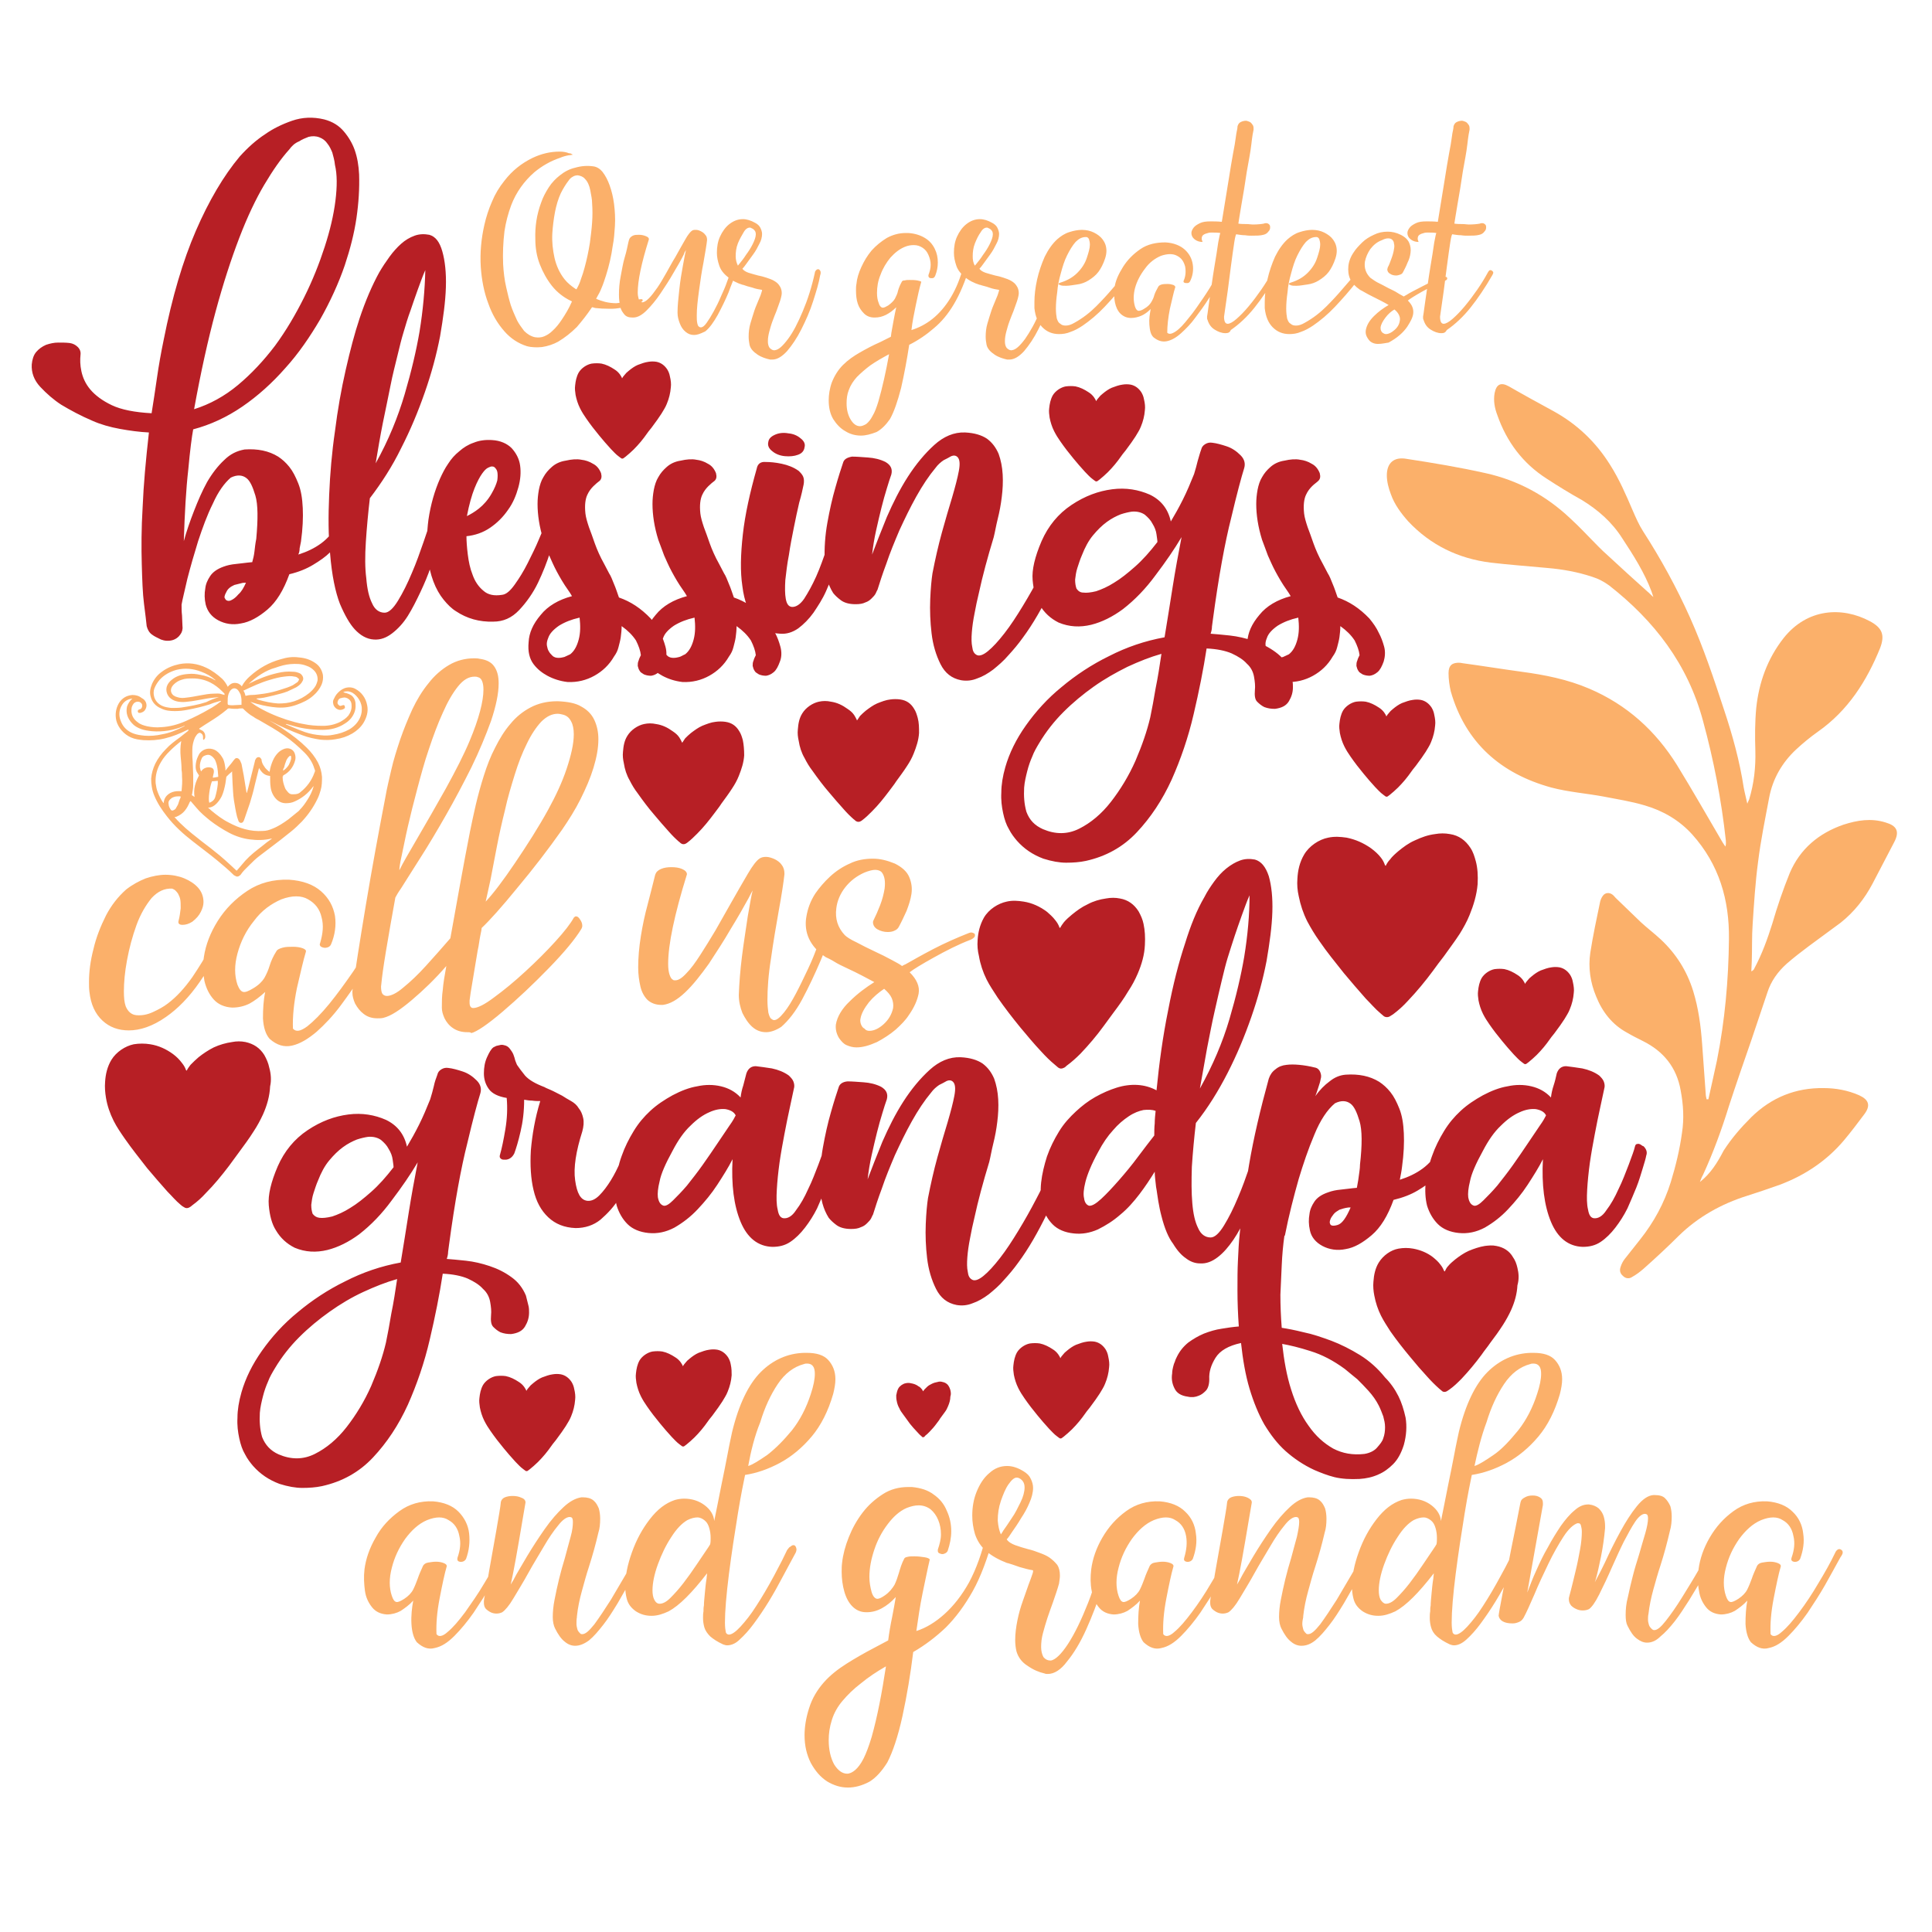<?xml version="1.0" encoding="utf-8"?>
<!-- Generator: Adobe Illustrator 18.0.0, SVG Export Plug-In . SVG Version: 6.00 Build 0)  -->
<!DOCTYPE svg PUBLIC "-//W3C//DTD SVG 1.1//EN" "http://www.w3.org/Graphics/SVG/1.1/DTD/svg11.dtd">
<svg version="1.1" id="Layer_1" xmlns="http://www.w3.org/2000/svg" xmlns:xlink="http://www.w3.org/1999/xlink" x="0px" y="0px"
	 viewBox="0 0 432 432" enable-background="new 0 0 432 432" xml:space="preserve">
<path fill="#FBB06A" d="M42.2,163.1c-0.1,0-0.2,0.1-0.3,0.1c-1.6,0.8-3.3,1.5-5,1.9c-1.6,0.4-3.2,0.5-4.8,0.4
	c-1-0.1-1.9-0.2-2.8-0.6c-1.6-0.7-2.9-2.2-3.3-3.8c-0.3-1.4-0.1-2.7,0.6-3.9c0.7-1.1,1.7-1.7,3-1.8c0.8,0,1.5,0.2,2.1,0.7
	c0.1,0,0.1,0.1,0.2,0.1c0.8,0.5,1.2,1.6,0.5,2.6c-0.2,0.3-0.6,0.5-1,0.6c-0.1,0-0.2,0-0.3,0c-0.2,0-0.2-0.1-0.3-0.3
	c0-0.1,0-0.3,0.2-0.4c0.1-0.1,0.2-0.1,0.3-0.1c0.3-0.1,0.5-0.4,0.5-0.8c0-0.4-0.2-0.6-0.5-0.8c-0.5-0.2-1-0.1-1.4,0.3
	c-0.3,0.4-0.5,0.8-0.5,1.3c-0.1,1.2,0.4,2.2,1.4,2.9c0.6,0.5,1.3,0.7,2.1,0.9c1,0.2,2.1,0.3,3.1,0.2c2-0.1,3.8-0.6,5.6-1.4
	c1.8-0.8,3.6-1.7,5.3-2.7c0.6-0.3,1.1-0.7,1.6-1c0.3-0.2,0.5-0.4,0.8-0.6c0.1,0,0.1-0.1,0.1-0.2c-0.1,0-0.3,0.1-0.4,0.1
	c-0.7,0.2-1.4,0.4-2.1,0.7c-1.6,0.5-3.3,0.9-4.9,1.2c-1,0.2-1.9,0.3-2.9,0.3c-1.1,0-2.1-0.1-3.1-0.6c-1.2-0.5-2-1.4-2.3-2.6
	c-0.3-1-0.1-1.9,0.3-2.9c0.5-1.1,1.2-2,2.2-2.7c1.2-0.9,2.5-1.4,3.9-1.7c2.1-0.4,4.1-0.1,6,0.8c1.3,0.6,2.5,1.5,3.6,2.5
	c0.5,0.5,0.9,1.1,1.2,1.7c0,0,0,0,0,0.1c0.4-0.5,0.9-0.9,1.6-0.9c0.7,0,1.2,0.3,1.6,0.8c0,0,0,0,0-0.1c0.5-0.9,1.1-1.6,1.8-2.2
	c2-1.8,4.3-3.1,6.9-3.8c1.3-0.4,2.6-0.6,4-0.4c1.4,0.1,2.7,0.5,3.9,1.4c0.8,0.6,1.3,1.5,1.5,2.5c0.1,0.7,0,1.5-0.3,2.2
	c-0.4,0.9-1,1.7-1.8,2.4c-1.1,1-2.4,1.6-3.8,2.1c-1.4,0.5-2.8,0.7-4.3,0.6c-1.5-0.1-3-0.4-4.5-0.8c-0.4-0.1-0.9-0.3-1.3-0.4
	c-0.1,0-0.1,0-0.2,0c0.1,0,0.1,0.1,0.2,0.1c0.3,0.2,0.7,0.5,1,0.7c2.1,1.3,4.4,2.3,6.8,3.1c1.3,0.4,2.6,0.8,3.9,1
	c1.4,0.3,2.8,0.4,4.3,0.4c1.4,0,2.7-0.3,3.9-0.9c0.7-0.4,1.3-0.8,1.8-1.4c0.5-0.7,0.8-1.5,0.7-2.4c0-0.6-0.3-1.1-0.8-1.4
	c-0.4-0.2-0.7-0.3-1.1-0.2c-0.2,0-0.3,0.1-0.5,0.1c-0.4,0.1-0.6,0.4-0.7,0.8c-0.1,0.3,0,0.6,0.3,0.8c0.1,0.1,0.3,0.2,0.5,0.1
	c0.1,0,0.2-0.1,0.3-0.1c0.3-0.1,0.5,0,0.5,0.3c0.1,0.2,0,0.4-0.2,0.5c-1.2,0.7-2.3-0.3-2.4-1.2c-0.1-0.4,0-0.8,0.2-1.1
	c0.3-0.7,0.7-1.2,1.3-1.7c0.6-0.5,1.3-0.8,2.1-0.8c0.5,0,0.9,0.1,1.3,0.3c1.5,0.8,2.4,2.1,2.7,3.7c0.3,1.4-0.1,2.7-0.8,3.9
	c-0.6,1-1.5,1.8-2.5,2.4c-1.2,0.7-2.4,1.1-3.8,1.3c-1.1,0.2-2.2,0.2-3.3,0.1c-1.4-0.2-2.8-0.5-4.1-1c-2.4-0.9-4.7-1.9-7-3.1
	c-0.2-0.1-0.4-0.2-0.6-0.3c0.1,0,0.1,0.1,0.2,0.1c1.2,0.7,2.3,1.3,3.4,2.1c1.8,1.2,3.5,2.5,5,4c1,1,1.8,2,2.5,3.3
	c0.5,1,0.8,2,0.9,3.2c0,1,0,2-0.3,3c-0.2,0.7-0.4,1.3-0.7,1.9c-0.9,1.9-2.1,3.6-3.5,5.1c-0.8,0.8-1.6,1.6-2.5,2.3
	c-1.5,1.2-3,2.4-4.5,3.5c-0.8,0.6-1.6,1.2-2.5,1.9c-0.8,0.6-1.5,1.3-2.2,2c-0.4,0.4-0.8,0.8-1.2,1.2c-0.3,0.3-0.5,0.6-0.8,1
	c-0.1,0.1-0.2,0.2-0.4,0.3c-0.1,0.1-0.3,0.1-0.5,0.1c-0.2-0.1-0.4-0.2-0.6-0.3c0,0-0.1-0.1-0.1-0.1c-1.1-1.1-2.3-2.1-3.5-3.1
	c-1.8-1.5-3.6-2.8-5.5-4.3c-2.2-1.7-4.2-3.5-5.9-5.7c-1.1-1.4-2.1-2.9-2.8-4.6c-0.5-1.2-0.7-2.5-0.7-3.8c0.1-1.2,0.4-2.2,0.9-3.3
	c0.6-1.2,1.4-2.3,2.4-3.3c0.9-1,2-1.8,3.1-2.6c0.6-0.5,1.3-1,1.9-1.5C42.1,163.2,42.1,163.2,42.2,163.1
	C42.2,163.1,42.2,163.1,42.2,163.1z M63.2,173.6C63.2,173.6,63.2,173.6,63.2,173.6c0,0.1,0,0.1,0,0.2c0,0.8,0.2,1.5,0.5,2.3
	c0.1,0.3,0.3,0.6,0.5,0.8c0.3,0.4,0.6,0.7,1.1,0.7c0.1,0,0.3,0,0.4,0c0.6,0,1.1-0.1,1.5-0.5c1.4-1.1,2.5-2.6,3.1-4.3
	c0.2-0.5,0.2-0.4,0-0.9c-0.4-1.4-1.2-2.6-2.2-3.6c-1.4-1.4-2.9-2.7-4.5-3.8c-1.8-1.3-3.8-2.4-5.7-3.5c-0.4-0.2-0.8-0.4-1.2-0.7
	c-0.9-0.5-1.6-1.1-2.3-1.8c-0.1-0.1-0.1-0.1-0.2-0.1c-0.4,0-0.7,0-1.1,0.1c-0.6,0-1.2,0-1.8-0.1c-0.2,0-0.4,0-0.5,0.2
	c-0.7,0.6-1.4,1.1-2.1,1.6c-1.3,0.9-2.7,1.7-4,2.6c-0.1,0-0.1,0.1-0.2,0.2c0.1,0,0.1,0,0.2,0.1c0.2,0.1,0.4,0.2,0.6,0.3
	c0.4,0.3,0.6,0.7,0.6,1.3c0,0.3-0.1,0.5-0.3,0.7c0,0-0.1,0.1-0.1,0c0,0-0.1-0.1-0.1-0.1c0-0.2,0-0.3,0-0.5c0-0.3-0.1-0.6-0.4-0.8
	c-0.3-0.2-0.4-0.2-0.7,0c-0.3,0.2-0.5,0.6-0.7,0.9c-0.4,0.9-0.6,1.8-0.6,2.8c0,0.4,0,0.8,0,1.1c0,0.7,0.1,1.3,0.1,2
	c0,0.8,0.1,1.7,0.1,2.5c0,0.8,0,1.5,0,2.3c0,0.6-0.1,1.1-0.2,1.7c0,0.2-0.1,0.3-0.1,0.5c0.2,0.1,0.4,0.3,0.6,0.4
	c-0.3-1.8,0.2-3.3,1-4.8c-0.2-0.3-0.3-0.5-0.5-0.8c-0.3-0.6-0.3-1.2-0.2-1.9c0.1-0.8,0.4-1.5,0.8-2.2c1.1-1.4,2.8-1.3,3.8-0.6
	c0.7,0.5,1.1,1.1,1.5,1.8c0.3,0.7,0.4,1.4,0.5,2.1c0,0.1,0,0.3,0,0.5c0.1-0.1,0.1-0.1,0.1-0.1c0.5-0.7,1.1-1.3,1.6-2
	c0.1-0.2,0.3-0.3,0.4-0.5c0.3-0.3,0.7-0.2,0.9,0c0.1,0.1,0.2,0.2,0.3,0.4c0.1,0.2,0.2,0.5,0.3,0.7c0.2,0.9,0.3,1.7,0.5,2.6
	c0.2,1.2,0.4,2.5,0.6,3.7c0,0.1,0,0.1,0.1,0.2c0.1-0.4,0.2-0.7,0.3-1.1c0.5-2,1-4,1.5-6c0-0.2,0.1-0.3,0.2-0.5
	c0.1-0.2,0.3-0.4,0.6-0.4c0.3,0,0.4,0.1,0.6,0.4c0.1,0.1,0.1,0.2,0.1,0.4c0.1,0.5,0.3,0.9,0.6,1.3c0.2,0.4,0.6,0.7,0.9,1
	c0.1,0.1,0.2,0.1,0.3,0.2c0-0.1,0-0.1,0-0.1c0.1-0.8,0.4-1.7,0.7-2.4c0.3-0.7,0.7-1.3,1.2-1.8c0.4-0.4,0.9-0.7,1.5-0.9
	c1.1-0.3,2.1,0.3,2.3,1.4c0.1,0.4,0.1,0.8,0,1.2c-0.4,1.5-1.3,2.7-2.7,3.4C63.4,173.5,63.3,173.6,63.2,173.6z M57.9,171.7
	c0,0.1,0,0.1,0,0.1c-0.3,1.2-0.6,2.4-0.9,3.6c-0.3,1.4-0.7,2.8-1.1,4.1c-0.4,1.2-0.8,2.3-1.2,3.5c-0.1,0.2-0.1,0.4-0.2,0.5
	c-0.1,0.3-0.3,0.5-0.6,0.5c-0.3,0-0.5-0.2-0.6-0.5c-0.1-0.3-0.2-0.6-0.3-0.9c-0.3-1.2-0.5-2.5-0.7-3.7c-0.2-1.3-0.2-2.5-0.3-3.8
	c0-0.7-0.1-1.5-0.1-2.2c0-0.1,0-0.3,0-0.4c-0.1,0-0.1,0.1-0.1,0.1c-0.4,0.3-0.7,0.6-1.1,1c-0.1,0.1-0.1,0.1-0.1,0.2
	c-0.1,0.5-0.1,0.9-0.2,1.4c-0.2,1-0.4,1.9-0.8,2.8c-0.3,0.6-0.7,1.2-1.2,1.7c-0.5,0.5-1,0.8-1.7,0.9c-0.1,0-0.1,0-0.2,0
	c0.3,0.2,0.5,0.4,0.7,0.6c1.2,1,2.5,2,3.9,2.7c2.4,1.3,4.9,2.1,7.7,1.9c0.7,0,1.4-0.2,2.1-0.5c1.3-0.5,2.5-1.3,3.6-2.1
	c0.7-0.6,1.4-1.1,2.1-1.7c0.1-0.1,0.3-0.2,0.4-0.4c0.7-0.7,1.2-1.4,1.7-2.2c0.6-0.9,1.1-1.9,1.4-3c0-0.1,0-0.1,0.1-0.2c0,0,0,0,0,0
	c-0.1,0.1-0.1,0.1-0.2,0.2c-1.1,1.5-2.5,2.6-4.1,3.3c-0.6,0.3-1.3,0.4-2,0.4c-0.9,0-1.7-0.4-2.3-1.1c-0.6-0.7-1-1.6-1.1-2.6
	c-0.1-0.7-0.1-1.5-0.1-2.2c0-0.1,0-0.2,0-0.2C59.1,173.4,58.5,172.7,57.9,171.7z M42.6,179.1C42.6,179.1,42.5,179.1,42.6,179.1
	c-0.1,0.1-0.1,0.2-0.2,0.3c-0.3,0.7-0.6,1.3-1.1,1.9c-0.5,0.6-1.1,1-1.8,1.3c-0.2,0.1-0.3,0.1-0.5,0.1c0,0,0,0,0,0
	c0,0,0.1,0.1,0.1,0.1c1.5,1.7,3.3,3.2,5.1,4.6c1.2,1,2.5,1.9,3.7,2.9c1.7,1.3,3.3,2.8,4.9,4.3c0,0,0,0,0.1,0.1
	c0.1-0.1,0.1-0.1,0.2-0.2c0.6-0.7,1.2-1.4,1.8-2.1c1.1-1.2,2.4-2.2,3.7-3.2c0.7-0.6,1.4-1.1,2.1-1.6c0,0,0.1-0.1,0.1-0.1
	c0,0-0.1,0-0.1,0c-1.6,0.4-3.2,0.4-4.8,0.2c-1.6-0.2-3.2-0.7-4.7-1.5c-1.5-0.8-2.9-1.7-4.2-2.7c-1.1-0.9-2.2-1.8-3.1-2.9
	c-0.4-0.5-0.8-0.9-1.2-1.4C42.6,179.2,42.6,179.1,42.6,179.1z M55.6,152.9C55.7,153,55.7,153,55.6,152.9c0.1,0,0.2-0.1,0.2-0.1
	c2-1,4-1.8,6.2-2.3c1.2-0.3,2.3-0.4,3.5-0.3c0.5,0,0.9,0.1,1.4,0.3c0.3,0.1,0.5,0.3,0.7,0.6c0.2,0.3,0.3,0.7,0.1,1.1
	c-0.1,0.2-0.2,0.3-0.3,0.5c-0.3,0.4-0.7,0.7-1.2,1c-0.6,0.3-1.3,0.6-1.9,0.9c-1,0.4-2,0.6-3.1,0.9c-1,0.2-1.9,0.5-2.9,0.6
	c-0.3,0-0.7,0.1-1,0.1c0.1,0,0.1,0.1,0.1,0.1c0.2,0.1,0.3,0.1,0.5,0.2c1.4,0.4,2.8,0.7,4.3,0.8c1.2,0,2.4-0.1,3.6-0.5
	c1.2-0.4,2.3-1,3.3-1.8c0.6-0.5,1.1-1,1.5-1.7c0.2-0.4,0.3-0.7,0.4-1.1c0.1-0.9-0.2-1.7-0.8-2.3c-0.5-0.5-1-0.8-1.6-1
	c-1.2-0.5-2.4-0.5-3.7-0.4c-1.1,0.1-2.2,0.4-3.3,0.8C59.4,149.9,57.5,151.2,55.6,152.9C55.7,152.9,55.7,152.9,55.6,152.9z
	 M40.6,176.9C40.6,176.9,40.6,176.9,40.6,176.9c0.1-1.1,0.2-2.2,0.1-3.2c0-0.5,0-1-0.1-1.5c0-1-0.1-2-0.2-3
	c-0.1-1.1-0.1-2.2,0.1-3.3c0,0,0-0.1,0-0.2c-0.1,0-0.1,0.1-0.1,0.1c-0.9,0.7-1.7,1.4-2.5,2.2c-0.7,0.7-1.4,1.5-1.9,2.4
	c-0.9,1.5-1.3,3-1.2,4.7c0.1,0.7,0.2,1.4,0.5,2.1c0.3,0.8,0.7,1.6,1.2,2.3c0,0,0.1,0.1,0.1,0.1c0,0,0-0.1,0-0.1
	c0.1-1,0.6-1.7,1.5-2.2c0.6-0.3,1.2-0.4,1.8-0.4C40.2,176.9,40.4,176.9,40.6,176.9z M48.9,155.9c-0.1,0-0.2,0-0.2,0
	c-1,0.1-2,0.2-3,0.4c-1.3,0.2-2.5,0.5-3.8,0.6c-0.7,0.1-1.3,0.1-2,0c-0.6-0.1-1.2-0.3-1.7-0.7c-0.8-0.6-1.2-1.7-0.9-2.7
	c0.2-0.6,0.6-1.1,1.1-1.5c1.1-0.9,2.3-1.2,3.7-1.3c0.9-0.1,1.8,0,2.7,0.2c1.2,0.2,2.3,0.6,3.3,1.2c0,0,0.1,0,0.1,0
	c-0.1-0.1-0.1-0.1-0.1-0.1c-0.9-0.8-2-1.4-3.1-1.8c-1.8-0.7-3.7-0.9-5.6-0.4c-1.4,0.4-2.7,1.1-3.7,2.2c-0.5,0.6-0.9,1.2-1.2,2
	c-0.2,0.6-0.2,1.2,0,1.9c0.3,0.9,0.9,1.5,1.7,1.9c0.6,0.3,1.3,0.4,2.1,0.5c0.8,0,1.5,0,2.3-0.1c1.9-0.3,3.7-0.6,5.5-1.2
	C47.1,156.5,47.9,156.2,48.9,155.9C48.8,156,48.9,156,48.9,155.9z M50.2,155.1c-0.2-0.2-0.3-0.3-0.5-0.5c-0.8-0.8-1.7-1.5-2.7-2
	c-1.2-0.6-2.5-0.9-3.9-0.9c-0.9,0-1.7,0-2.5,0.3c-0.7,0.2-1.3,0.6-1.8,1.1c-0.2,0.2-0.4,0.5-0.5,0.8c-0.2,0.6,0,1.2,0.5,1.6
	c0.3,0.2,0.5,0.3,0.9,0.4c0.6,0.2,1.3,0.2,1.9,0.1c1-0.1,2-0.3,3.1-0.5c1.1-0.2,2.1-0.4,3.2-0.4c0.5,0,1.1-0.1,1.6,0.1
	c0.2,0.1,0.5,0.1,0.7,0.2C50.2,155.2,50.2,155.1,50.2,155.1z M54.9,155.6c0.4-0.1,0.8-0.2,1.3-0.2c1,0,1.9-0.2,2.9-0.3
	c1.3-0.2,2.5-0.5,3.7-0.9c1-0.3,1.9-0.6,2.7-1c0.3-0.2,0.6-0.4,0.9-0.6c0.2-0.1,0.3-0.3,0.4-0.5c0.1-0.2,0.1-0.3-0.1-0.4
	c-0.1-0.1-0.2-0.1-0.2-0.2c-0.2-0.1-0.4-0.2-0.6-0.2c-0.8-0.2-1.6-0.1-2.4,0c-1,0.1-2.1,0.4-3.1,0.7c-2.1,0.6-4,1.5-5.9,2.4
	c0,0-0.1,0-0.1,0C54.7,154.8,54.8,155.2,54.9,155.6z M63.9,161.9C63.9,161.9,63.9,161.9,63.9,161.9c0,0.1,0.1,0.1,0.1,0.1
	c1.4,0.6,2.8,1.2,4.2,1.7c1.2,0.4,2.3,0.6,3.5,0.7c0.9,0.1,1.9,0.1,2.8-0.1c1.3-0.2,2.5-0.6,3.6-1.2c1-0.6,1.8-1.4,2.3-2.4
	c0.3-0.6,0.5-1.3,0.5-2c0.1-1.5-0.9-3.1-2.1-3.8c-0.4-0.2-0.9-0.4-1.4-0.3c-0.3,0-0.5,0.1-0.7,0.2c0.1,0,0.2,0,0.4,0.1
	c0.5,0.1,1,0.3,1.5,0.6c0.6,0.5,0.9,1.2,0.9,2c0.1,1.2-0.3,2.2-1,3.1c-0.4,0.5-0.9,0.9-1.4,1.2c-1.5,1-3.2,1.4-5,1.4
	c-1.3,0-2.6-0.1-3.9-0.3c-1.4-0.2-2.7-0.6-4.1-1C64.1,161.9,64,161.9,63.9,161.9z M29.6,156.2C29.6,156.2,29.6,156.2,29.6,156.2
	c-1,0.1-1.8,0.6-2.3,1.4c-0.7,1.1-0.8,2.4-0.3,3.6c0.5,1.4,1.5,2.3,2.8,2.8c0.8,0.3,1.6,0.4,2.5,0.5c1.3,0.1,2.6,0,3.9-0.3
	c1.8-0.3,3.4-1,5-1.8c0,0,0.1-0.1,0.1-0.1c-0.1,0-0.2,0-0.3,0.1c-2.2,0.9-4.6,1.3-7,1.1c-0.9-0.1-1.7-0.2-2.5-0.5
	c-0.8-0.3-1.5-0.7-2-1.3c-1-1.1-1.4-2.3-1.1-3.7C28.6,157.4,29,156.7,29.6,156.2C29.6,156.3,29.6,156.2,29.6,156.2z M48.8,173.7
	c0-0.5-0.1-0.9-0.1-1.3c-0.1-0.8-0.2-1.5-0.5-2.2c-0.1-0.3-0.3-0.6-0.5-0.8c-0.4-0.4-0.8-0.7-1.4-0.6c-0.5,0.1-1,0.3-1.2,0.8
	c-0.1,0.2-0.1,0.3-0.2,0.5c-0.2,0.6-0.3,1.3-0.1,1.9c0,0.2,0.1,0.3,0.2,0.5c0,0,0,0,0,0c0-0.1,0.1-0.1,0.1-0.2
	c0.5-0.6,1.2-0.8,1.9-0.7c0.7,0.1,0.9,0.5,0.8,1.2c-0.1,0.3-0.1,0.6-0.2,0.9c0,0.1,0,0.1,0,0.2C48.1,173.8,48.4,173.8,48.8,173.7z
	 M54,157.6c0-0.3,0-0.7,0-1c0-0.4-0.1-0.9-0.2-1.3c-0.2-0.4-0.4-0.8-0.7-1.1c-0.5-0.4-1-0.4-1.5,0.1c-0.2,0.2-0.4,0.6-0.5,0.9
	c-0.2,0.6-0.2,1.2-0.2,1.9c0,0.2,0,0.4,0.1,0.5c0.4,0.1,0.7,0.1,1,0.1c0.6,0,1.3-0.1,1.9-0.1C53.9,157.6,54,157.6,54,157.6z
	 M47.4,174.7c-0.5,1.2-0.9,4-0.6,4.8c0.6-0.2,1.1-0.6,1.3-1.2c0.3-1,0.5-2,0.6-3c0-0.2,0-0.5,0-0.7
	C48.3,174.6,47.9,174.7,47.4,174.7z M40.4,178.1c-0.4-0.1-0.7,0-1.1,0c-0.4,0.1-0.8,0.2-1.1,0.5c-0.4,0.3-0.6,0.7-0.5,1.2
	c0,0.5,0.3,1,0.6,1.4c0,0,0,0,0.1,0c0.1,0,0.2,0.1,0.3,0c0.3-0.1,0.6-0.3,0.7-0.6c0.1-0.2,0.3-0.5,0.4-0.7c0.1-0.4,0.3-0.8,0.4-1.2
	C40.3,178.6,40.4,178.3,40.4,178.1z M63.3,172.3C63.4,172.3,63.4,172.3,63.3,172.3c0.1,0,0.2-0.1,0.2-0.1c0.4-0.3,0.8-0.7,1.1-1.2
	c0.2-0.4,0.4-0.9,0.5-1.3c0-0.2,0-0.4,0-0.5c0-0.2-0.2-0.3-0.4-0.1c-0.1,0.1-0.2,0.2-0.3,0.3c-0.1,0.2-0.3,0.4-0.4,0.7
	c-0.2,0.5-0.4,1.1-0.5,1.6C63.4,171.7,63.3,172,63.3,172.3z M380.1,264.3c0.2-0.5,0.4-1.1,0.7-1.6c2.3-5,4.2-10.2,5.8-15.4
	c1.6-4.9,3.3-9.8,5-14.7c1.2-3.6,2.4-7.1,3.6-10.7c0.8-2.5,2.3-4.6,4.3-6.4c1.6-1.4,3.3-2.7,4.9-3.9c2.4-1.8,4.8-3.5,7.2-5.3
	c3-2.4,5.3-5.3,7.1-8.7c1.6-3.1,3.2-6.1,4.8-9.2c1.4-2.6,0.5-3.8-1.9-4.5c-3.2-1-6.3-0.5-9.4,0.5c-5.5,1.9-9.7,5.4-12,10.8
	c-1.5,3.7-2.8,7.5-3.9,11.3c-1.1,3.5-2.3,6.8-4,10c-0.1,0.3-0.3,0.5-0.7,0.7c0-0.7,0.1-1.5,0.1-2.2c0.1-2.8,0-5.6,0.2-8.4
	c0.3-4.6,0.6-9.3,1.2-13.8c0.6-4.9,1.6-9.7,2.5-14.5c0.8-4.2,2.9-7.8,6-10.7c1.5-1.4,3.2-2.8,4.9-4c6.7-4.7,10.9-11.3,13.9-18.7
	c1.1-2.9,0.5-4.5-2.3-6c-6.2-3.3-14-2.9-19.3,3.8c-3.6,4.6-5.5,9.9-6.1,15.6c-0.3,3.2-0.3,6.4-0.2,9.5c0.1,3.8-0.3,7.4-1.4,11
	c-0.1,0.2-0.2,0.4-0.4,0.9c-0.3-1.4-0.6-2.5-0.8-3.6c-0.9-5.9-2.5-11.7-4.4-17.4c-2.3-7-4.6-13.9-7.6-20.6
	c-3-6.7-6.5-13.1-10.5-19.3c-0.9-1.4-1.6-3-2.3-4.6c-1.5-3.5-3-7-5.1-10.3c-3.2-5.1-7.4-9.1-12.7-12c-3.3-1.8-6.6-3.6-9.9-5.5
	c-1.8-1-2.8-0.5-3.2,1.5c-0.3,1.7,0,3.3,0.6,4.9c2.1,6,5.7,10.8,11,14.2c2.6,1.7,5.2,3.3,7.9,4.8c3.6,2.2,6.7,4.9,9,8.5
	c2.5,3.8,5,7.7,6.6,12c0.1,0.3,0.2,0.6,0.4,1.2c-0.6-0.5-0.9-0.9-1.3-1.2c-3-2.7-6-5.4-9-8.2c-0.7-0.6-1.3-1.2-2-1.9
	c-2.1-2.1-4.1-4.3-6.3-6.3c-5.4-5.1-11.7-8.5-18.9-10.1c-5.8-1.3-11.8-2.3-17.7-3.2c-2.8-0.5-4.4,0.9-4.4,3.7c0,1.4,0.4,2.9,0.9,4.2
	c0.8,2.3,2.3,4.3,3.9,6.1c5,5.3,11.2,8.3,18.4,9.2c4.2,0.5,8.5,0.8,12.7,1.2c3.5,0.3,6.8,0.9,10.1,2c1.3,0.4,2.6,1.1,3.7,1.9
	c10.1,7.9,17.6,17.6,21,30.3c2.4,8.8,4.1,17.6,5.1,26.7c0,0.4,0.1,0.8-0.1,1.4c-0.2-0.3-0.4-0.6-0.6-0.9
	c-3.4-5.8-6.7-11.6-10.2-17.3c-4.8-7.7-11.2-13.5-19.6-17.1c-4.9-2.1-10-3.1-15.2-3.8c-4.4-0.6-8.7-1.3-13.1-1.9
	c-0.2,0-0.4-0.1-0.6-0.1c-1.7-0.1-2.6,0.5-2.6,2.3c0,1.4,0.2,2.8,0.5,4.1c3.3,11.5,11.2,18.4,22.5,21.5c3.8,1,7.8,1.3,11.6,2
	c3.1,0.6,6.3,1.1,9.3,2c4.1,1.2,7.7,3.3,10.6,6.5c6,6.7,8.3,14.6,8.2,23.4c-0.1,9.1-0.9,18.2-2.7,27.2c-0.6,2.9-1.3,5.8-1.9,8.6
	c-0.1,0-0.2,0-0.4,0c-0.1-0.4-0.2-0.9-0.2-1.3c-0.3-3.7-0.5-7.4-0.8-11.1c-0.3-4-0.8-7.9-2-11.8c-1.4-4.5-3.8-8.3-7.2-11.5
	c-1.5-1.4-3.1-2.6-4.5-3.9c-1.9-1.8-3.7-3.6-5.6-5.4c-0.3-0.3-0.5-0.6-0.8-0.8c-0.7-0.5-1.6-0.4-2.1,0.3c-0.3,0.4-0.5,0.9-0.6,1.3
	c-0.8,3.8-1.6,7.6-2.2,11.4c-0.5,3.4,0,6.7,1.3,9.8c1.4,3.5,3.6,6.3,6.9,8.1c1.2,0.7,2.4,1.3,3.6,1.9c4.6,2.3,7.5,5.9,8.4,11
	c0.6,3.2,0.8,6.3,0.3,9.5c-0.5,3.7-1.4,7.4-2.5,11c-1.5,4.8-3.8,9-6.9,12.9c-1.1,1.4-2.3,2.9-3.4,4.3c-0.4,0.5-0.7,1.1-0.9,1.7
	c-0.3,0.8-0.2,1.5,0.5,2.1c0.6,0.6,1.4,0.7,2.1,0.2c0.9-0.5,1.7-1.1,2.5-1.8c2.7-2.4,5.4-4.9,7.9-7.4c4.3-4.2,9.5-7.1,15.2-8.9
	c2.5-0.8,4.9-1.6,7.4-2.5c5.6-2.1,10.5-5.4,14.3-9.9c1.6-1.9,3.1-3.9,4.6-5.9c1.4-1.9,1-3.2-1.2-4.2c-2.5-1.1-5.2-1.6-7.9-1.6
	c-6.3-0.1-11.7,2.1-16.2,6.5c-2.3,2.3-4.4,4.7-6.2,7.5C384,260,382.5,262.4,380.1,264.3z M102.7,343.4c-0.3-1.6-1.1-2.8-2.4-3.5
	c-1.2-0.8-2.8-0.8-4.8,0c-1.9,0.8-3.5,2.3-4.9,4.2c-1.4,2-2.4,4.1-3,6.5c-0.6,2.3-0.6,4.4,0,6.2c0.3,0.9,0.6,1.3,1,1.4
	s1-0.2,1.8-0.7c0.9-0.6,1.6-1.3,2-2.1c0.4-0.8,0.7-1.6,1-2.4c0.3-0.9,0.7-1.8,1.2-2.9c0.2-0.3,0.5-0.6,1.1-0.7s1.2-0.2,1.8-0.2
	c0.6,0,1.2,0.1,1.7,0.3c0.5,0.2,0.7,0.4,0.7,0.7c-0.5,1.7-1,4.1-1.6,7.2s-0.8,5.7-0.7,8c0.5,0.7,1.4,0.5,2.5-0.5
	c1.2-1,2.4-2.4,3.9-4.4c1.4-2,2.9-4.1,4.3-6.5c1.4-2.3,2.7-4.6,3.7-6.7c0.2-0.5,0.5-0.8,0.8-0.9c0.4-0.1,0.6,0.1,0.8,0.3
	s0.2,0.6-0.1,1.1c-0.2,0.3-0.4,0.6-0.6,1c-0.9,1.6-1.9,3.5-3.1,5.6c-1.2,2.1-2.5,4.1-3.9,6.2c-1.4,2-2.9,3.8-4.3,5.2
	c-1.5,1.5-2.9,2.4-4.4,2.7c-1.4,0.4-2.7-0.1-4-1.3c-0.7-0.9-1.1-2.3-1.2-4.1s0.1-3.6,0.4-5.2c-0.9,1-1.9,1.7-2.8,2.3
	c-0.9,0.5-2,0.8-3.1,0.8c-1.4-0.1-2.5-0.6-3.3-1.6s-1.4-2.2-1.6-3.7s-0.3-3.1-0.1-4.8c0.3-2.3,1.1-4.7,2.5-7.1
	c1.3-2.4,3.1-4.3,5.3-5.9c2.2-1.6,4.7-2.3,7.5-2.2c2.5,0.2,4.4,1,5.7,2.3s2.2,3,2.4,4.9s0,3.8-0.7,5.7c-0.2,0.3-0.4,0.5-0.8,0.6
	c-0.4,0.1-0.7,0-0.9-0.1s-0.3-0.4-0.2-0.8C102.9,346.6,103.1,345,102.7,343.4z M128.6,368c-0.8,0-1.6-0.3-2.3-0.9
	c-0.8-0.6-1.5-1.6-2.2-3c-0.3-0.6-0.5-1.5-0.5-2.5c0-1.1,0.1-2.4,0.4-3.9s0.6-3,1-4.6c0.4-1.6,0.8-3.1,1.3-4.7
	c0.5-1.8,0.9-3.4,1.3-4.8c0.4-1.4,0.5-2.5,0.5-3.3c0-0.5-0.1-0.9-0.3-1c-0.1,0-0.2-0.1-0.4-0.1c-0.7,0-1.6,0.6-2.6,1.9
	c-1,1.2-2.1,2.8-3.2,4.7c-1.1,1.9-2.3,3.8-3.4,5.8c-1.2,2.2-2.4,4.1-3.4,5.8c-1,1.7-1.9,2.7-2.5,3.1c-0.4,0.2-0.9,0.3-1.3,0.3
	c-0.4,0-0.9-0.1-1.3-0.3c-0.4-0.2-0.8-0.5-1.1-0.8c-0.3-0.4-0.4-0.8-0.4-1.4V358c0-0.2,0.1-0.9,0.4-2.2c0.2-1.3,0.5-2.8,0.8-4.7
	c0.5-3,1.1-6,1.6-9c0.5-3,0.9-5.1,1-6.3c0.1-0.4,0.4-0.8,0.9-1c0.5-0.2,1.1-0.3,1.7-0.3c0.7,0,1.4,0.1,2,0.4c0.6,0.2,0.9,0.6,0.9,1
	v0.1c-0.2,1.2-0.4,2.4-0.6,3.5c-1.2,7.2-2.1,12.2-2.7,14.8c0.2-0.3,0.4-0.7,0.6-1c0.8-1.6,1.9-3.3,3.1-5.4c1.2-2,2.5-4,3.9-6
	c1.4-2,2.8-3.6,4.2-4.9c1.4-1.3,2.7-2,4-2.2h0.3c1,0,1.8,0.2,2.4,0.7c0.6,0.5,0.9,1.1,1.2,1.8c0.2,0.7,0.3,1.5,0.3,2.3
	c0,1.1-0.1,2.2-0.4,3.1c-0.6,2.6-1.3,5.1-2.1,7.6c-0.6,1.8-1.1,3.7-1.6,5.5c-0.5,1.8-0.9,3.7-1.1,5.6c0,0.1,0,0.1,0,0.2
	c-0.1,0.5-0.1,1-0.1,1.5c0,0.4,0.1,0.8,0.2,1.2c0.1,0.4,0.4,0.7,0.7,1c0.1,0.1,0.3,0.1,0.4,0.1c0.7,0,1.5-0.7,2.7-2.2
	c1.1-1.5,2.3-3.3,3.7-5.5c1.3-2.2,2.6-4.4,4-6.8c1.3-2.2,2.4-4.2,3.5-6c0.1-0.2,0.2-0.4,0.4-0.5c0.2-0.1,0.4-0.2,0.6-0.2
	c0.2,0,0.4,0.1,0.5,0.2c0.1,0.1,0.2,0.3,0.2,0.6c0,0.2-0.1,0.4-0.2,0.7c-1.4,2.2-2.9,4.7-4.4,7.4c-1,1.8-2.1,3.6-3.1,5.4
	c-1.1,1.8-2.1,3.4-3.2,4.8c-1.1,1.4-2.1,2.6-3.2,3.5C130.6,367.6,129.6,368,128.6,368z M162.6,367.9c-0.3,0-0.6-0.1-0.9-0.2
	c-1.3-0.6-2.2-1.2-2.9-1.8c-0.6-0.6-1.1-1.3-1.3-2c-0.2-0.7-0.3-1.4-0.3-2.1c0-0.5,0-1,0.1-1.5c0-0.4,0-0.9,0.1-1.3
	c0-0.7,0.1-1.6,0.2-2.7c0.1-1.1,0.2-2.2,0.4-3.4c0-0.4,0.1-0.7,0.1-1.1c-3.4,4.4-6.2,7.2-8.6,8.5c-1.3,0.6-2.5,1-3.8,1
	s-2.4-0.3-3.5-1c-1-0.7-1.8-1.6-2.1-3c-0.2-0.8-0.3-1.7-0.3-2.6c0-2.3,0.5-4.8,1.5-7.6c1-2.8,2.3-5.2,4-7.4c1.7-2.2,3.5-3.6,5.6-4.3
	c0.7-0.2,1.4-0.3,2.1-0.3c1.7,0,3.3,0.5,4.6,1.5c1.3,1,2,2.2,2.1,3.5c0.3-1.6,0.9-4.3,1.6-8c0.5-2.5,1-4.8,1.4-7
	c0.4-2.2,0.8-3.9,1-4.9c1.5-6.2,3.7-10.7,6.4-13.4c2.7-2.7,6-4.2,9.7-4.3l0.6,0c2.2,0,3.8,0.5,4.8,1.6c1,1.1,1.6,2.5,1.6,4.3
	c0,1-0.2,2.1-0.5,3.3c-1.1,3.8-2.7,7-4.8,9.5c-2.1,2.5-4.5,4.5-7.1,5.9s-5.2,2.3-7.8,2.7c-0.3,1.5-0.9,4.3-1.6,8.6
	c-0.7,4.3-1.4,8.8-2,13.5c-0.6,4.8-0.9,8.4-0.9,10.9c0,1,0.1,1.7,0.2,2.2c0.1,0.3,0.4,0.5,0.7,0.5c0.6,0,1.5-0.6,2.6-1.8
	c1.1-1.2,2.3-2.7,3.5-4.6c1.3-2,2.6-4.2,4-6.8s2.3-4.4,2.9-5.7c0.3-0.4,0.5-0.7,0.8-0.8c0.2-0.2,0.4-0.3,0.6-0.3
	c0.4,0,0.6,0.3,0.7,0.9c0,0.3-0.1,0.7-0.3,1c-0.9,1.6-1.8,3.4-2.8,5.2c-1,1.9-2,3.7-3.1,5.5c-1.1,1.8-2.2,3.4-3.3,4.9
	s-2.2,2.7-3.2,3.6C164.5,367.5,163.5,367.9,162.6,367.9z M147.5,358.6c0.7,0,1.5-0.4,2.4-1.3c0.9-0.9,1.9-2,2.9-3.3
	c1-1.3,2-2.7,3-4.2c1-1.5,1.9-2.8,2.7-4c0.1-0.2,0.2-0.3,0.3-0.5c0.1-0.5,0.1-0.9,0.1-1.4c0-0.8-0.1-1.5-0.3-2.2s-0.5-1.3-1-1.7
	c-0.5-0.4-1-0.7-1.7-0.7c-0.6,0-1.4,0.2-2.2,0.6c-1.2,0.7-2.4,1.9-3.6,3.8c-1.2,1.8-2.2,3.9-3,6.1c-0.8,2.2-1.2,4.2-1.2,5.8
	c0,0.8,0.1,1.5,0.4,2.1C146.6,358.3,147,358.6,147.5,358.6z M167.3,327.8c1-0.3,2.4-1.2,4.3-2.5c1.8-1.4,3.6-3.2,5.5-5.5
	c1.8-2.3,3.2-5,4.2-8.1c0.6-1.8,0.9-3.3,0.9-4.5c0-0.7-0.1-1.3-0.4-1.7c-0.3-0.4-0.7-0.6-1.3-0.6c-0.2,0-0.5,0-0.7,0.1
	c-2.3,0.6-4.3,2.1-5.9,4.5c-1.6,2.4-2.9,5.2-3.9,8.5C168.7,321.2,167.9,324.5,167.3,327.8z M189.6,399.7c-1.7,0-3.2-0.5-4.7-1.4
	c-1.5-1-2.6-2.3-3.6-4.1c-0.9-1.8-1.4-3.8-1.4-6.2c0-1.8,0.3-3.8,1-6c0.7-2.3,1.9-4.2,3.3-5.8s3.2-3,5.1-4.2s4-2.4,6.1-3.5
	c1.1-0.6,2.1-1.1,3.2-1.7c0.2-1.6,0.5-3.4,0.9-5.3c0.3-1.6,0.6-3.1,0.8-4.4c-1,1.1-2,1.9-3.1,2.5c-1.1,0.6-2.2,0.9-3.4,0.9h-0.1
	c-1.3,0-2.3-0.5-3.1-1.3c-0.8-0.8-1.4-1.9-1.8-3.3s-0.6-2.9-0.6-4.4c0-0.7,0-1.4,0.1-2.1c0.2-1.8,0.7-3.7,1.5-5.7s1.8-3.8,3.1-5.5
	c1.3-1.7,2.8-3,4.5-4.1s3.6-1.6,5.7-1.6l0.8,0c2,0.2,3.6,0.7,4.9,1.7c1.3,0.9,2.3,2.1,2.9,3.6c0.7,1.5,1,3,1,4.6
	c0,1.5-0.3,2.9-0.8,4.4c-0.1,0.2-0.3,0.4-0.5,0.5c-0.2,0.1-0.4,0.2-0.7,0.2c-0.2,0-0.5-0.1-0.7-0.2c-0.2-0.1-0.3-0.3-0.3-0.5
	c0-0.1,0-0.2,0-0.3c0.4-1.2,0.7-2.3,0.7-3.4c0-1.2-0.2-2.2-0.6-3.2c-0.4-1-1-1.8-1.7-2.4c-0.8-0.6-1.7-0.9-2.7-0.9
	c-0.8,0-1.7,0.2-2.7,0.6c-1.6,0.7-3,2-4.2,3.6c-1.3,1.7-2.3,3.6-3,5.7c-0.7,2.1-1.1,4.1-1.1,6.1c0,1.2,0.2,2.3,0.5,3.4
	c0.3,1,0.8,1.5,1.3,1.5c0.4,0,1-0.3,1.7-0.8c1-0.7,1.6-1.5,2.1-2.3c0.4-0.8,0.7-1.7,1-2.7c0.3-1,0.6-2.1,1.2-3.2
	c0.1-0.2,0.3-0.3,0.8-0.4c0.4-0.1,0.9-0.1,1.5-0.1c0.8,0,1.5,0.1,2.2,0.2c0.7,0.1,1.1,0.3,1.2,0.5c-0.5,2.1-1,4.7-1.6,7.5
	c-0.6,2.9-1,5.7-1.4,8.5c2.2-0.7,4.3-2,6.3-3.8c2-1.8,3.9-4.2,5.5-7.1c1.6-3,2.9-6.6,3.9-10.9c0.3-1.1,0.6-1.8,0.9-2.1
	c0.3-0.3,0.6-0.4,0.9-0.3c0.1,0,0.2,0.1,0.3,0.2c0.1,0.1,0.1,0.3,0.1,0.6c0,0.5-0.2,1.2-0.6,2.2c-1.4,5-2.9,9.1-4.7,12.3
	c-1.8,3.2-3.8,5.9-6,8.1c-2.2,2.1-4.7,4-7.3,5.5c-0.6,4.9-1.4,9.7-2.4,14.3c-1,4.6-2.2,8.1-3.4,10.4c-1.2,1.9-2.5,3.4-4,4.3
	C192.7,399.3,191.1,399.7,189.6,399.7z M189.4,396.6c0.6,0,1.2-0.3,1.8-0.8c0.6-0.5,1.3-1.4,1.9-2.6c0.6-1.2,1.2-2.8,1.8-4.8
	c1.3-4.6,2.3-9.9,3.2-15.8c-2.1,1.2-3.9,2.4-5.6,3.8c-1.7,1.3-3,2.6-4.1,3.9c-1.1,1.3-1.9,2.7-2.4,4.3s-0.7,3-0.7,4.5
	c0,2.1,0.4,3.9,1.2,5.4C187.3,395.8,188.3,396.6,189.4,396.6z M234.3,374.3C234.2,374.3,234.2,374.3,234.3,374.3
	c-0.3,0-0.5,0-0.7-0.1c-1.3-0.3-2.5-0.8-3.8-1.7c-1.3-0.8-2.1-1.9-2.5-3.2c-0.2-0.8-0.3-1.7-0.3-2.6c0-1.4,0.2-2.9,0.5-4.4
	c0.3-1.5,0.7-2.9,1.2-4.3s0.9-2.6,1.3-3.7c0.3-0.7,0.5-1.4,0.7-1.9c0.2-0.5,0.3-0.9,0.3-1.1c0-0.1,0-0.2-0.1-0.2
	c-0.8-0.1-1.8-0.4-2.9-0.7c-1.1-0.4-2-0.7-2.7-0.9c0,0-0.1,0-0.1,0c-1.8-0.7-3.3-1.5-4.6-2.6c-1.3-1.1-2.1-2.4-2.6-3.9
	c-0.4-1.4-0.6-2.7-0.6-4.1c0-1.9,0.3-3.7,1-5.4s1.6-3.1,2.8-4.1c1.2-1.1,2.5-1.6,4-1.6c1.2,0,2.4,0.4,3.7,1.2c0.8,0.5,1.3,1,1.6,1.7
	c0.3,0.6,0.5,1.3,0.5,2c0,1-0.3,2.2-0.8,3.3c-0.5,1.2-1.1,2.3-1.9,3.5c-0.7,1.2-1.4,2.2-2.1,3.2c-0.4,0.6-0.7,1.1-1.1,1.5
	c0.4,0.6,1.1,1,1.9,1.3s1.8,0.6,2.9,0.9c0.9,0.2,1.7,0.5,2.5,0.8c0.8,0.3,1.6,0.6,2.3,1.1s1.2,1,1.7,1.6c0.4,0.6,0.6,1.4,0.6,2.4
	c0,0.5-0.1,1.1-0.2,1.8c-0.3,1.1-0.8,2.6-1.4,4.3c-0.4,1.1-0.8,2.2-1.2,3.4c-0.4,1.2-0.7,2.3-1,3.4s-0.4,2.1-0.4,3.1
	c0,0.9,0.2,1.6,0.5,2.2c0.5,0.6,1,0.8,1.7,0.8c1-0.2,2.3-1.4,3.8-3.7c1.5-2.3,3-5.4,4.5-9.2c1.5-3.8,2.7-8.1,3.6-12.8
	c0.1-0.4,0.2-0.7,0.4-0.9c0.2-0.2,0.4-0.3,0.7-0.3c0.2,0,0.3,0.1,0.5,0.2c0.1,0.2,0.2,0.4,0.2,0.8c0,0.2,0,0.5-0.1,0.9
	c-0.5,2.6-1.2,5.6-2.2,8.8c-1,3.2-2.2,6.3-3.5,9.2s-2.8,5.4-4.3,7.2C237.2,373.4,235.7,374.3,234.3,374.3z M223.8,343.1
	c0.1-0.2,0.3-0.4,0.5-0.8c0.5-0.7,1.2-1.7,1.9-2.8c0.8-1.1,1.4-2.4,2-3.6s0.9-2.4,0.9-3.3c0-0.5-0.1-1-0.4-1.4
	c-0.3-0.4-0.7-0.7-1.2-0.8c-0.1,0-0.1,0-0.2,0c-0.5,0-1.1,0.5-1.8,1.5c-0.7,1-1.2,2.3-1.7,3.7c-0.5,1.5-0.7,2.9-0.7,4.4
	C223.2,341.2,223.4,342.2,223.8,343.1z M265.2,343.4c-0.3-1.6-1.1-2.8-2.4-3.5c-1.2-0.8-2.8-0.8-4.8,0c-1.9,0.8-3.5,2.3-4.9,4.2
	c-1.4,2-2.4,4.1-3,6.5c-0.6,2.3-0.6,4.4,0,6.2c0.3,0.9,0.6,1.3,1,1.4s1-0.2,1.8-0.7c0.9-0.6,1.6-1.3,2-2.1c0.4-0.8,0.7-1.6,1-2.4
	c0.3-0.9,0.7-1.8,1.2-2.9c0.2-0.3,0.5-0.6,1.1-0.7s1.2-0.2,1.8-0.2c0.6,0,1.2,0.1,1.7,0.3c0.5,0.2,0.7,0.4,0.7,0.7
	c-0.5,1.7-1,4.1-1.6,7.2s-0.8,5.7-0.7,8c0.5,0.7,1.4,0.5,2.5-0.5c1.2-1,2.4-2.4,3.9-4.4s2.9-4.1,4.3-6.5c1.4-2.3,2.7-4.6,3.7-6.7
	c0.2-0.5,0.5-0.8,0.8-0.9s0.6,0.1,0.8,0.3c0.2,0.3,0.2,0.6-0.1,1.1c-0.2,0.3-0.4,0.6-0.6,1c-0.9,1.6-1.9,3.5-3.1,5.6
	c-1.2,2.1-2.5,4.1-3.9,6.2c-1.4,2-2.9,3.8-4.3,5.2c-1.5,1.5-2.9,2.4-4.4,2.7c-1.4,0.4-2.7-0.1-4-1.3c-0.7-0.9-1.1-2.3-1.2-4.1
	c0-1.8,0.1-3.6,0.4-5.2c-0.9,1-1.9,1.7-2.8,2.3c-0.9,0.5-2,0.8-3.1,0.8c-1.4-0.1-2.5-0.6-3.3-1.6c-0.8-1-1.4-2.2-1.6-3.7
	c-0.3-1.5-0.3-3.1-0.1-4.8c0.3-2.3,1.1-4.7,2.5-7.1s3.1-4.3,5.3-5.9c2.2-1.6,4.7-2.3,7.5-2.2c2.5,0.2,4.4,1,5.7,2.3
	c1.4,1.3,2.2,3,2.4,4.9c0.3,1.9,0,3.8-0.7,5.7c-0.2,0.3-0.4,0.5-0.8,0.6s-0.7,0-0.9-0.1c-0.3-0.2-0.3-0.4-0.2-0.8
	C265.3,346.6,265.5,345,265.2,343.4z M291,368c-0.8,0-1.6-0.3-2.3-0.9c-0.8-0.6-1.5-1.6-2.2-3c-0.3-0.6-0.5-1.5-0.5-2.5
	c0-1.1,0.1-2.4,0.4-3.9c0.3-1.5,0.6-3,1-4.6s0.8-3.1,1.3-4.7c0.5-1.8,0.9-3.4,1.3-4.8c0.3-1.4,0.5-2.5,0.5-3.3c0-0.5-0.1-0.9-0.3-1
	c-0.1,0-0.2-0.1-0.4-0.1c-0.7,0-1.6,0.6-2.6,1.9c-1,1.2-2.1,2.8-3.2,4.7c-1.1,1.9-2.3,3.8-3.4,5.8c-1.2,2.2-2.4,4.1-3.4,5.8
	c-1,1.7-1.9,2.7-2.5,3.1c-0.4,0.2-0.9,0.3-1.3,0.3c-0.4,0-0.9-0.1-1.3-0.3c-0.4-0.2-0.8-0.5-1.1-0.8c-0.3-0.4-0.4-0.8-0.4-1.4V358
	c0-0.2,0.1-0.9,0.4-2.2c0.2-1.3,0.5-2.8,0.8-4.7c0.5-3,1.1-6,1.6-9c0.5-3,0.9-5.1,1-6.3c0.1-0.4,0.4-0.8,0.9-1
	c0.5-0.2,1.1-0.3,1.7-0.3c0.7,0,1.4,0.1,2,0.4s0.9,0.6,0.9,1v0.1c-0.2,1.2-0.4,2.4-0.6,3.5c-1.2,7.2-2.1,12.2-2.7,14.8
	c0.2-0.3,0.4-0.7,0.6-1c0.8-1.6,1.9-3.3,3.1-5.4c1.2-2,2.5-4,3.9-6s2.8-3.6,4.2-4.9c1.4-1.3,2.7-2,4-2.2h0.3c1,0,1.8,0.2,2.4,0.7
	c0.6,0.5,0.9,1.1,1.2,1.8c0.2,0.7,0.3,1.5,0.3,2.3c0,1.1-0.1,2.2-0.4,3.1c-0.6,2.6-1.3,5.1-2.1,7.6c-0.6,1.8-1.1,3.7-1.6,5.5
	c-0.5,1.8-0.9,3.7-1.1,5.6c0,0.1,0,0.1,0,0.2c-0.1,0.5-0.2,1-0.2,1.5c0,0.4,0.1,0.8,0.2,1.2c0.1,0.4,0.4,0.7,0.7,1
	c0.1,0.1,0.3,0.1,0.4,0.1c0.7,0,1.5-0.7,2.7-2.2c1.1-1.5,2.3-3.3,3.7-5.5c1.3-2.2,2.6-4.4,4-6.8c1.3-2.2,2.4-4.2,3.5-6
	c0.1-0.2,0.2-0.4,0.4-0.5c0.2-0.1,0.4-0.2,0.6-0.2c0.2,0,0.3,0.1,0.5,0.2c0.1,0.1,0.2,0.3,0.2,0.6c0,0.2,0,0.4-0.1,0.7
	c-1.4,2.2-2.9,4.7-4.4,7.4c-1,1.8-2.1,3.6-3.1,5.4c-1.1,1.8-2.1,3.4-3.2,4.8c-1.1,1.4-2.1,2.6-3.2,3.5
	C293.1,367.6,292.1,368,291,368z M325.1,367.9c-0.3,0-0.6-0.1-0.9-0.2c-1.3-0.6-2.2-1.2-2.9-1.8s-1.1-1.3-1.3-2
	c-0.2-0.7-0.3-1.4-0.3-2.1c0-0.5,0-1,0.1-1.5c0-0.4,0-0.9,0.1-1.3c0-0.7,0.1-1.6,0.2-2.7c0.1-1.1,0.2-2.2,0.4-3.4
	c0-0.4,0.1-0.7,0.1-1.1c-3.4,4.4-6.2,7.2-8.6,8.5c-1.3,0.6-2.5,1-3.8,1s-2.4-0.3-3.5-1c-1-0.7-1.8-1.6-2.1-3
	c-0.2-0.8-0.3-1.7-0.3-2.6c0-2.3,0.5-4.8,1.5-7.6c1-2.8,2.3-5.2,4-7.4c1.7-2.2,3.5-3.6,5.6-4.3c0.7-0.2,1.4-0.3,2.1-0.3
	c1.7,0,3.3,0.5,4.6,1.5c1.3,1,2,2.2,2.1,3.5c0.3-1.6,0.9-4.3,1.6-8c0.5-2.5,1-4.8,1.4-7s0.8-3.9,1-4.9c1.5-6.2,3.7-10.7,6.4-13.4
	c2.7-2.7,6-4.2,9.7-4.3l0.6,0c2.2,0,3.8,0.5,4.8,1.6c1,1.1,1.6,2.5,1.6,4.3c0,1-0.2,2.1-0.5,3.3c-1.1,3.8-2.7,7-4.8,9.5
	s-4.5,4.5-7.1,5.9s-5.2,2.3-7.8,2.7c-0.3,1.5-0.9,4.3-1.6,8.6c-0.7,4.3-1.4,8.8-2,13.5s-0.9,8.4-0.9,10.9c0,1,0.1,1.7,0.2,2.2
	c0.1,0.3,0.4,0.5,0.7,0.5c0.6,0,1.5-0.6,2.6-1.8c1.1-1.2,2.3-2.7,3.5-4.6c1.3-2,2.6-4.2,4-6.8c1.4-2.5,2.3-4.4,2.9-5.7
	c0.3-0.4,0.5-0.7,0.8-0.8c0.2-0.2,0.4-0.3,0.6-0.3c0.4,0,0.6,0.3,0.7,0.9c0,0.3-0.1,0.7-0.3,1c-0.9,1.6-1.8,3.4-2.8,5.2
	c-1,1.9-2,3.7-3.1,5.5c-1.1,1.8-2.2,3.4-3.3,4.9s-2.2,2.7-3.2,3.6C326.9,367.5,326,367.9,325.1,367.9z M309.9,358.6
	c0.7,0,1.5-0.4,2.4-1.3c0.9-0.9,1.9-2,2.9-3.3c1-1.3,2-2.7,3-4.2c1-1.5,1.9-2.8,2.7-4c0.1-0.2,0.2-0.3,0.3-0.5
	c0.1-0.5,0.1-0.9,0.1-1.4c0-0.8-0.1-1.5-0.3-2.2c-0.2-0.7-0.5-1.3-1-1.7s-1-0.7-1.7-0.7c-0.6,0-1.4,0.2-2.2,0.6
	c-1.2,0.7-2.4,1.9-3.6,3.8c-1.2,1.8-2.2,3.9-3,6.1c-0.8,2.2-1.2,4.2-1.2,5.8c0,0.8,0.1,1.5,0.4,2.1
	C309.1,358.3,309.5,358.6,309.9,358.6z M329.7,327.8c1-0.3,2.4-1.2,4.3-2.5s3.6-3.2,5.5-5.5c1.8-2.3,3.2-5,4.2-8.1
	c0.6-1.8,0.9-3.3,0.9-4.5c0-0.7-0.1-1.3-0.4-1.7c-0.3-0.4-0.7-0.6-1.3-0.6c-0.2,0-0.5,0-0.7,0.1c-2.3,0.6-4.3,2.1-5.9,4.5
	c-1.6,2.4-2.9,5.2-3.9,8.5C331.2,321.2,330.4,324.5,329.7,327.8z M368.3,367.3c-0.8,0-1.5-0.3-2.3-0.9s-1.4-1.5-2.1-2.9
	c-0.3-0.6-0.4-1.4-0.4-2.4c0-1.2,0.1-2.5,0.5-4c0.3-1.5,0.7-3.1,1.1-4.7c0.4-1.6,0.9-3.2,1.4-4.8c0.5-1.8,1-3.4,1.4-4.8
	c0.4-1.4,0.6-2.5,0.6-3.3c0-0.5-0.1-0.8-0.3-0.9c-0.1,0-0.2-0.1-0.4-0.1c-0.6,0-1.4,0.6-2.2,1.8c-0.8,1.2-1.6,2.7-2.5,4.4
	c-0.9,1.8-1.7,3.6-2.6,5.6c-1,2.3-2,4.4-2.9,6.2c-0.9,1.8-1.7,2.9-2.3,3.3c-0.4,0.2-0.9,0.3-1.4,0.3c-0.5,0-1-0.1-1.4-0.3
	c-0.5-0.2-0.9-0.5-1.2-0.8c-0.3-0.4-0.5-0.8-0.5-1.4v-0.2c0-0.2,0.2-0.8,0.5-2c0.3-1.1,0.6-2.5,1-4.1c0.4-1.6,0.7-3.2,1-4.8
	s0.4-3,0.4-4c0-0.6-0.1-1-0.2-1.4s-0.3-0.5-0.6-0.5l-0.2,0c-0.9,0.3-2,1.3-3.1,3c-1.1,1.7-2.3,3.8-3.4,6.1c-1.1,2.3-2.2,4.6-3.1,6.8
	c-1,2.3-1.8,4.1-2.4,5.2c-0.3,0.5-0.6,0.8-1.1,1c-0.5,0.2-0.9,0.3-1.4,0.3c-1.8,0-2.9-0.6-3.1-1.7v0c0-0.3,0.3-2,0.9-5.1
	c0.6-3,1.2-6.3,1.9-9.8c0.7-3.5,1.3-6.3,1.7-8.5c0.2-1.2,0.4-1.9,0.4-2c0.1-0.5,0.4-0.8,1-1.1c0.5-0.3,1.1-0.4,1.7-0.4
	c0.6,0,1.1,0.1,1.6,0.4c0.5,0.3,0.7,0.7,0.7,1.3l0,0.4l-3.5,19.6c0.6-1.5,1.2-3.2,2-4.9c0.8-1.8,1.6-3.5,2.6-5.2
	c0.9-1.7,1.9-3.3,2.9-4.8c1-1.4,2-2.6,3.1-3.5c1-0.9,2-1.3,3-1.3h0.2c0.9,0.1,1.6,0.4,2.2,0.9c0.5,0.5,0.9,1.1,1.1,1.8
	c0.2,0.7,0.3,1.4,0.3,2.1l0,0.5c-0.2,2.2-0.5,4.3-0.9,6.3c-0.4,2-0.8,3.8-1.2,5.2c-0.1,0.2-0.1,0.4-0.2,0.6c0.7-1.3,1.5-2.8,2.4-4.7
	c1-2.2,2.1-4.4,3.3-6.6c1.2-2.2,2.4-4.1,3.7-5.7c1.3-1.6,2.5-2.4,3.7-2.5h0.3c1,0,1.8,0.2,2.3,0.7c0.5,0.5,0.9,1.1,1.2,1.8
	c0.2,0.7,0.3,1.5,0.3,2.3c0,1.1-0.1,2.2-0.4,3.2c-0.6,2.6-1.3,5.2-2.1,7.7c-0.6,1.8-1.1,3.6-1.6,5.4c-0.5,1.8-0.9,3.7-1.1,5.5
	c0,0,0,0,0,0c-0.1,0.4-0.1,0.9-0.1,1.3c0,0.4,0.1,0.7,0.2,1.1c0.1,0.4,0.4,0.7,0.7,1c0.1,0.1,0.3,0.2,0.5,0.2c0.7,0,1.5-0.7,2.6-2.1
	c1.1-1.4,2.3-3.1,3.6-5.2c1.3-2.1,2.6-4.2,3.8-6.3c1.2-2.1,2.4-4,3.4-5.6c0.1-0.2,0.2-0.4,0.4-0.5c0.2-0.1,0.4-0.2,0.6-0.2
	c0.2,0,0.4,0.1,0.5,0.2c0.1,0.1,0.2,0.3,0.2,0.6c0,0.2-0.1,0.4-0.2,0.7c-1.3,1.9-2.6,4.1-4,6.5c-1,1.8-2.1,3.5-3.1,5.2
	c-1.1,1.7-2.1,3.3-3.2,4.7c-1.1,1.4-2.2,2.6-3.2,3.4C370.4,366.8,369.4,367.3,368.3,367.3z M401,343.4c-0.3-1.6-1.1-2.8-2.4-3.5
	c-1.2-0.8-2.8-0.8-4.8,0c-1.9,0.8-3.5,2.3-4.9,4.2c-1.4,2-2.4,4.1-3,6.5c-0.6,2.3-0.6,4.4,0,6.2c0.3,0.9,0.6,1.3,1,1.4
	s1-0.2,1.8-0.7c0.9-0.6,1.6-1.3,2-2.1c0.4-0.8,0.7-1.6,1-2.4c0.3-0.9,0.7-1.8,1.2-2.9c0.2-0.3,0.5-0.6,1.1-0.7s1.2-0.2,1.8-0.2
	c0.6,0,1.2,0.1,1.7,0.3c0.5,0.2,0.7,0.4,0.7,0.7c-0.5,1.7-1,4.1-1.6,7.2s-0.8,5.7-0.7,8c0.5,0.7,1.4,0.5,2.5-0.5
	c1.2-1,2.4-2.4,3.9-4.4s2.9-4.1,4.3-6.5c1.4-2.3,2.7-4.6,3.7-6.7c0.2-0.5,0.5-0.8,0.8-0.9s0.6,0.1,0.8,0.3c0.2,0.3,0.2,0.6-0.1,1.1
	c-0.2,0.3-0.4,0.6-0.6,1c-0.9,1.6-1.9,3.5-3.1,5.6c-1.2,2.1-2.5,4.1-3.9,6.2c-1.4,2-2.9,3.8-4.3,5.2c-1.5,1.5-2.9,2.4-4.4,2.7
	c-1.4,0.4-2.7-0.1-4-1.3c-0.7-0.9-1.1-2.3-1.2-4.1c0-1.8,0.1-3.6,0.4-5.2c-0.9,1-1.9,1.7-2.8,2.3c-0.9,0.5-2,0.8-3.1,0.8
	c-1.4-0.1-2.5-0.6-3.3-1.6c-0.8-1-1.4-2.2-1.6-3.7c-0.3-1.5-0.3-3.1-0.1-4.8c0.3-2.3,1.1-4.7,2.5-7.1s3.1-4.3,5.3-5.9
	c2.2-1.6,4.7-2.3,7.5-2.2c2.5,0.2,4.4,1,5.7,2.3c1.4,1.3,2.2,3,2.4,4.9c0.3,1.9,0,3.8-0.7,5.7c-0.2,0.3-0.4,0.5-0.8,0.6
	s-0.7,0-0.9-0.1c-0.3-0.2-0.3-0.4-0.2-0.8C401.2,346.6,401.4,345,401,343.4z M128.1,34.6L128.1,34.6c-0.3,0-0.5,0.1-0.8,0.1
	c-0.7,0.1-1.4,0.3-2.1,0.6c-2.1,0.7-4,1.8-5.7,3.2c-2.3,2-4.1,4.5-5.2,7.4c-0.7,1.9-1.2,3.8-1.5,5.8c-0.3,2.5-0.4,4.9-0.3,7.4
	c0.1,1.7,0.3,3.5,0.7,5.2c0.3,1.3,0.6,2.6,1,3.9c0.4,1.2,0.9,2.3,1.4,3.4c0.4,0.8,1,1.6,1.6,2.4c0.7,0.7,1.5,1.2,2.4,1.4
	c0.7,0.1,1.4,0.1,2.1-0.2s1.3-0.7,1.8-1.2c0.8-0.7,1.5-1.6,2.1-2.5c0.8-1.2,1.6-2.5,2.2-3.9l0.1-0.2l-0.2-0.1
	c-1.7-0.8-3.2-2-4.3-3.4s-2-3-2.7-4.8s-1-3.7-1-5.6c-0.1-2.8,0.3-5.5,1.3-8.2c0.4-1.2,1-2.3,1.7-3.4c0.7-1.1,1.6-2,2.5-2.7
	c1-0.8,2.1-1.4,3.4-1.7c1.4-0.4,2.7-0.5,4.1-0.3c0.8,0.1,1.5,0.6,2,1.2c0.7,0.9,1.2,1.9,1.6,3c0.5,1.4,0.8,2.7,1,4.2
	c0.2,1.6,0.3,3.2,0.2,4.9c-0.1,1.5-0.2,3-0.5,4.5c-0.3,2.2-0.8,4.4-1.5,6.6c-0.3,0.9-0.6,1.9-1,2.8c-0.3,0.8-0.7,1.5-1.1,2.2
	l-0.1,0.2l0.2,0.1c0.3,0.1,0.5,0.2,0.8,0.3c0.3,0.1,0.7,0.2,1,0.3c0.8,0.2,1.7,0.3,2.5,0.3c0.3,0,0.7-0.1,1.4-0.2
	c0.7-0.1,1.4-0.2,2.1-0.3c0.7-0.1,1.1-0.2,1.3-0.3c0.4-0.1,0.7-0.1,0.9-0.1s0.2,0.2,0.2,0.3c0,0.1-0.1,0.2-0.3,0.3
	c-0.7,0.4-1.6,0.8-2.8,1c-1.2,0.3-2.2,0.4-3,0.5c-1,0.1-2,0-3,0c-0.4,0-0.8-0.1-1.2-0.1c-0.3,0-0.6-0.1-0.9-0.2l-0.1,0l-0.1,0.1
	c-1,1.5-2.1,2.9-3.3,4.3c-1.3,1.3-2.7,2.4-4.2,3.3c-1.1,0.6-2.3,1-3.6,1.2c-1.1,0.1-2.3,0.1-3.4-0.2c-1.9-0.6-3.6-1.7-5-3.3
	c-1.6-1.8-2.8-3.9-3.6-6.2c-1-2.6-1.5-5.4-1.7-8.2c-0.2-3.2,0.1-6.3,0.8-9.4c0.4-1.8,1-3.6,1.7-5.2c0.7-1.7,1.6-3.2,2.8-4.7
	c1.7-2.2,3.8-3.9,6.3-5.1c1.9-0.9,3.9-1.4,6-1.4c0.8,0,1.5,0.1,2.2,0.4C127.4,34.2,127.8,34.4,128.1,34.6z M128.7,64.6l0.2,0.1
	l0.1-0.2c0.4-0.7,0.7-1.4,0.9-2.1c0.3-0.8,0.6-1.7,0.8-2.5c0.5-1.8,0.9-3.7,1.2-5.6c0.2-1.5,0.4-3.1,0.5-4.6c0.1-1.4,0.1-2.8,0-4.2
	c0-0.9-0.2-1.8-0.4-2.9c-0.2-1.1-0.6-2-1.2-2.6c-0.4-0.5-1-0.7-1.6-0.8c-0.4,0-0.8,0.1-1.1,0.3c-0.4,0.2-0.7,0.5-0.9,0.8
	c-0.7,0.9-1.3,1.9-1.8,2.9c-0.6,1.3-1,2.7-1.3,4.2c-0.3,1.6-0.5,3.2-0.6,4.8c-0.1,1.9,0.1,3.7,0.5,5.5c0.4,1.7,1.1,3.3,2.2,4.7
	C126.9,63.3,127.8,64,128.7,64.6z M155.2,74.9c-0.7,0-1.3-0.2-1.9-0.7s-1-1.1-1.3-1.9c-0.3-0.8-0.5-1.5-0.5-2.4v-0.1
	c0-1.5,0.2-3.2,0.4-5.1c0.2-1.9,0.5-3.7,0.8-5.3s0.5-2.8,0.7-3.5c-0.2,0.3-0.4,0.6-0.5,1c-0.6,1.2-1.4,2.6-2.3,4.1
	c-0.9,1.6-1.9,3.1-2.9,4.6c-1,1.5-2.1,2.8-3.1,3.8s-2,1.6-3,1.6h-0.2c-0.8,0-1.4-0.2-1.8-0.7s-0.8-1-0.9-1.8
	c-0.2-0.8-0.3-1.6-0.3-2.6c0-1.3,0.1-2.7,0.4-4.2c0.3-1.5,0.5-2.9,0.9-4.2s0.6-2.4,0.8-3.3c0.1-0.3,0.1-0.5,0.2-0.7
	c0.1-0.3,0.4-0.6,0.8-0.8s0.9-0.2,1.4-0.2c0.5,0,1,0.1,1.5,0.3s0.7,0.4,0.7,0.7c-1.7,5.4-2.5,9.3-2.5,11.9c0,0.6,0.1,1,0.2,1.4
	c0.1,0.4,0.3,0.6,0.5,0.7c0.1,0,0.2,0.1,0.3,0.1c0.4,0,0.9-0.3,1.5-0.9c0.6-0.6,1.2-1.4,1.9-2.4c0.7-1,1.3-2.1,2-3.3
	c0.7-1.2,1.3-2.4,2-3.5c0.8-1.5,1.6-2.8,2.2-3.9s1.2-1.8,1.5-2c0.3-0.2,0.5-0.2,0.9-0.2c0.4,0,0.7,0.1,1.1,0.3
	c0.4,0.2,0.7,0.4,1,0.8c0.3,0.3,0.4,0.7,0.4,1.1v0.1c-0.1,1-0.4,2.7-0.8,5c-0.4,2-0.7,4.1-1,6.3c-0.3,2.2-0.5,4-0.5,5.5
	c0,0.7,0,1.2,0.1,1.7c0.1,0.5,0.2,0.8,0.5,0.9c0.1,0.1,0.2,0.1,0.3,0.1c0.4,0,0.8-0.3,1.3-1c0.5-0.7,1-1.5,1.6-2.6s1.1-2.1,1.6-3.3
	c0.5-1.1,1-2.2,1.3-3.1c0.4-1,0.6-1.7,0.8-2.2c0-0.1,0.1-0.3,0.2-0.3c0.1-0.1,0.2-0.1,0.4-0.1c0.1,0,0.3,0,0.4,0.1
	c0.1,0.1,0.2,0.2,0.2,0.4c0,0.1,0,0.2-0.1,0.4c-0.3,0.9-0.9,2.2-1.5,3.9c-0.7,1.7-1.5,3.3-2.4,5c-0.9,1.6-1.8,2.9-2.8,3.7
	C156.5,74.7,155.8,74.9,155.2,74.9z M172.7,80.4C172.7,80.4,172.7,80.4,172.7,80.4c-0.2,0-0.3,0-0.5,0c-0.9-0.2-1.9-0.5-2.8-1.1
	c-0.9-0.6-1.6-1.3-1.8-2.2c-0.1-0.6-0.2-1.1-0.2-1.8c0-1,0.1-2,0.4-3c0.3-1,0.6-2,0.9-2.9c0.3-0.9,0.7-1.7,1-2.5
	c0.2-0.5,0.4-0.9,0.5-1.3c0.1-0.3,0.2-0.6,0.2-0.7c0-0.1,0-0.1-0.1-0.1c-0.6-0.1-1.3-0.2-2.1-0.5c-0.8-0.2-1.5-0.4-2-0.6
	c0,0,0,0-0.1,0c-1.3-0.4-2.5-1-3.4-1.8c-0.9-0.7-1.6-1.6-1.9-2.6c-0.3-0.9-0.5-1.8-0.5-2.8c0-1.3,0.2-2.5,0.7-3.6
	c0.5-1.1,1.2-2.1,2.1-2.8s1.9-1.1,3-1.1c0.9,0,1.8,0.3,2.7,0.8c0.6,0.3,1,0.7,1.2,1.1c0.2,0.4,0.4,0.9,0.4,1.4
	c0,0.7-0.2,1.5-0.6,2.2c-0.4,0.8-0.8,1.6-1.4,2.4s-1.1,1.5-1.6,2.2c-0.3,0.4-0.5,0.7-0.8,1c0.3,0.4,0.8,0.7,1.4,0.9s1.4,0.4,2.1,0.6
	c0.6,0.1,1.3,0.3,1.9,0.5c0.6,0.2,1.2,0.4,1.7,0.7s0.9,0.6,1.2,1.1c0.3,0.4,0.5,1,0.5,1.6c0,0.4-0.1,0.8-0.2,1.2
	c-0.2,0.8-0.6,1.7-1,2.9c-0.3,0.7-0.6,1.5-0.9,2.3c-0.3,0.8-0.5,1.6-0.7,2.3c-0.2,0.8-0.3,1.4-0.3,2.1c0,0.6,0.1,1.1,0.4,1.5
	c0.4,0.4,0.8,0.6,1.2,0.5c0.8-0.1,1.7-0.9,2.9-2.5s2.2-3.6,3.3-6.2s2-5.4,2.7-8.6c0-0.2,0.1-0.4,0.3-0.6s0.3-0.2,0.5-0.2
	c0.1,0,0.2,0.1,0.3,0.2c0.1,0.1,0.2,0.3,0.2,0.5c0,0.2,0,0.4-0.1,0.6c-0.3,1.8-0.9,3.7-1.6,5.9s-1.6,4.2-2.6,6.2
	c-1,2-2.1,3.6-3.2,4.9C174.9,79.7,173.8,80.4,172.7,80.4z M165,59.4c0.1-0.1,0.2-0.3,0.4-0.5c0.4-0.5,0.9-1.1,1.4-1.9
	c0.6-0.8,1.1-1.6,1.5-2.4c0.4-0.8,0.7-1.6,0.7-2.2c0-0.4-0.1-0.7-0.3-0.9c-0.2-0.3-0.5-0.4-0.9-0.6c-0.1,0-0.1,0-0.2,0
	c-0.4,0-0.9,0.3-1.3,1s-0.9,1.5-1.3,2.5c-0.4,1-0.5,2-0.5,2.9C164.5,58.1,164.7,58.8,165,59.4z M192.5,97.4c-1.2,0-2.4-0.3-3.5-1
	c-1.1-0.6-2-1.6-2.7-2.7c-0.7-1.2-1-2.6-1-4.2c0-1.2,0.2-2.6,0.7-4c0.6-1.5,1.4-2.8,2.5-3.9c1.1-1.1,2.4-2,3.8-2.8
	c1.4-0.8,2.9-1.6,4.5-2.3c0.8-0.4,1.6-0.8,2.4-1.2c0.1-1.1,0.4-2.3,0.6-3.6c0.2-1.1,0.4-2.1,0.6-3c-0.7,0.7-1.5,1.3-2.3,1.7
	c-0.8,0.4-1.6,0.6-2.5,0.6h-0.1c-0.9,0-1.7-0.3-2.3-0.9s-1.1-1.3-1.4-2.2c-0.3-0.9-0.4-1.9-0.4-3c0-0.5,0-0.9,0.1-1.4
	c0.1-1.2,0.5-2.5,1.1-3.8c0.6-1.3,1.3-2.5,2.3-3.7c1-1.1,2.1-2,3.4-2.8c1.3-0.7,2.7-1.1,4.2-1.1l0.6,0c1.5,0.1,2.7,0.5,3.7,1.1
	c1,0.6,1.7,1.4,2.2,2.4c0.5,1,0.7,2,0.7,3.1c0,1-0.2,2-0.6,3c-0.1,0.2-0.2,0.3-0.3,0.4c-0.2,0.1-0.3,0.1-0.5,0.1
	c-0.2,0-0.3,0-0.5-0.1c-0.1-0.1-0.2-0.2-0.2-0.4c0-0.1,0-0.1,0-0.2c0.3-0.8,0.5-1.5,0.5-2.3c0-0.8-0.2-1.5-0.5-2.2
	c-0.3-0.7-0.7-1.2-1.3-1.6c-0.6-0.4-1.2-0.6-2-0.6c-0.6,0-1.3,0.1-2,0.4c-1.2,0.5-2.2,1.3-3.2,2.4c-0.9,1.1-1.7,2.4-2.2,3.8
	c-0.6,1.4-0.8,2.8-0.8,4.1c0,0.8,0.1,1.6,0.4,2.3c0.2,0.7,0.6,1,0.9,1c0.3,0,0.7-0.2,1.2-0.5c0.7-0.5,1.2-1,1.5-1.5
	c0.3-0.6,0.6-1.2,0.7-1.8c0.2-0.7,0.5-1.4,0.9-2.1c0.1-0.1,0.2-0.2,0.6-0.2c0.3-0.1,0.7-0.1,1.1-0.1c0.6,0,1.1,0,1.7,0.1
	c0.5,0.1,0.8,0.2,0.9,0.3c-0.4,1.4-0.8,3.1-1.2,5.1c-0.4,1.9-0.8,3.9-1,5.7c1.6-0.5,3.2-1.3,4.7-2.5s2.9-2.8,4.1-4.8
	c1.2-2,2.2-4.4,2.9-7.3c0.2-0.7,0.4-1.2,0.7-1.4c0.2-0.2,0.5-0.3,0.7-0.2c0.1,0,0.2,0.1,0.2,0.2c0.1,0.1,0.1,0.2,0.1,0.4
	c0,0.3-0.1,0.8-0.4,1.5c-1,3.3-2.2,6.1-3.5,8.3c-1.3,2.2-2.8,4-4.5,5.4c-1.6,1.4-3.5,2.7-5.5,3.7c-0.5,3.3-1.1,6.5-1.8,9.6
	c-0.8,3.1-1.6,5.4-2.5,7c-0.9,1.3-1.9,2.3-3,2.9C194.7,97.1,193.6,97.4,192.5,97.4z M192.3,95.3c0.4,0,0.9-0.2,1.4-0.5
	c0.5-0.4,1-1,1.4-1.8c0.5-0.8,0.9-1.9,1.3-3.2c0.9-3.1,1.7-6.7,2.4-10.6c-1.5,0.8-2.9,1.6-4.2,2.5c-1.2,0.9-2.2,1.8-3,2.6
	c-0.8,0.9-1.4,1.8-1.8,2.9c-0.4,1-0.5,2-0.5,3c0,1.4,0.3,2.6,0.9,3.6C190.8,94.8,191.5,95.3,192.3,95.3z M225.7,80.4
	C225.7,80.4,225.7,80.4,225.7,80.4c-0.2,0-0.3,0-0.5,0c-0.9-0.2-1.9-0.5-2.8-1.1c-0.9-0.6-1.6-1.3-1.8-2.2c-0.1-0.6-0.2-1.1-0.2-1.8
	c0-1,0.1-2,0.4-3c0.3-1,0.6-2,0.9-2.9c0.3-0.9,0.7-1.7,1-2.5c0.2-0.5,0.4-0.9,0.5-1.3c0.1-0.3,0.2-0.6,0.2-0.7c0-0.1,0-0.1-0.1-0.1
	c-0.6-0.1-1.3-0.2-2.1-0.5s-1.5-0.4-2-0.6c0,0,0,0-0.1,0c-1.3-0.4-2.5-1-3.4-1.8c-0.9-0.7-1.6-1.6-1.9-2.6c-0.3-0.9-0.5-1.8-0.5-2.8
	c0-1.3,0.2-2.5,0.7-3.6c0.5-1.1,1.2-2.1,2.1-2.8s1.9-1.1,3-1.1c0.9,0,1.8,0.3,2.7,0.8c0.6,0.3,1,0.7,1.2,1.1
	c0.2,0.4,0.4,0.9,0.4,1.4c0,0.7-0.2,1.5-0.6,2.2c-0.4,0.8-0.8,1.6-1.4,2.4s-1.1,1.5-1.6,2.2c-0.3,0.4-0.5,0.7-0.8,1
	c0.3,0.4,0.8,0.7,1.4,0.9c0.6,0.2,1.4,0.4,2.1,0.6c0.6,0.1,1.3,0.3,1.9,0.5c0.6,0.2,1.2,0.4,1.7,0.7s0.9,0.6,1.2,1.1
	c0.3,0.4,0.5,1,0.5,1.6c0,0.4-0.1,0.8-0.2,1.2c-0.2,0.8-0.6,1.7-1,2.9c-0.3,0.7-0.6,1.5-0.9,2.3c-0.3,0.8-0.5,1.6-0.7,2.3
	c-0.2,0.8-0.3,1.4-0.3,2.1c0,0.6,0.1,1.1,0.4,1.5c0.4,0.4,0.8,0.6,1.2,0.5c0.8-0.1,1.7-0.9,2.9-2.5c1.1-1.6,2.3-3.6,3.3-6.2
	s2-5.4,2.7-8.6c0-0.2,0.1-0.4,0.3-0.6s0.3-0.2,0.5-0.2c0.1,0,0.2,0.1,0.3,0.2c0.1,0.1,0.2,0.3,0.2,0.5c0,0.2,0,0.4-0.1,0.6
	c-0.3,1.8-0.9,3.7-1.6,5.9c-0.7,2.2-1.6,4.2-2.6,6.2s-2.1,3.6-3.2,4.9C227.9,79.7,226.8,80.4,225.7,80.4z M218,59.4
	c0.1-0.1,0.2-0.3,0.4-0.5c0.4-0.5,0.9-1.1,1.4-1.9c0.6-0.8,1.1-1.6,1.5-2.4c0.4-0.8,0.7-1.6,0.7-2.2c0-0.4-0.1-0.7-0.3-0.9
	c-0.2-0.3-0.5-0.4-0.9-0.6c-0.1,0-0.1,0-0.2,0c-0.4,0-0.9,0.3-1.3,1c-0.5,0.7-0.9,1.5-1.3,2.5c-0.4,1-0.5,2-0.5,2.9
	C217.5,58.1,217.6,58.8,218,59.4z M236.8,74.7c-1.5,0-2.7-0.5-3.7-1.5c-1-1-1.6-2.4-1.8-4.3c0-0.4,0-0.9,0-1.4c0-1.5,0.2-3.2,0.6-5
	s1-3.5,1.7-5.1c0.8-1.6,1.7-2.9,2.8-3.9c0.8-0.7,1.7-1.3,2.7-1.6c0.9-0.3,1.9-0.5,2.8-0.5c1,0,1.9,0.2,2.7,0.6
	c0.8,0.4,1.5,0.9,2,1.6s0.8,1.5,0.8,2.5c0,0.5-0.1,1.1-0.3,1.7c-0.4,1.2-0.9,2.2-1.5,3c-0.6,0.8-1.4,1.4-2.2,1.9s-1.7,0.8-2.5,0.9
	s-1.7,0.3-2.5,0.3c-0.5,0-0.9,0-1.2-0.1s-0.5-0.2-0.5-0.3c0-0.1,0.1-0.2,0.4-0.3c1.6-0.5,2.8-1.2,3.8-2.2c1-1,1.7-2.1,2.1-3.3
	s0.7-2.2,0.7-3c0-0.5-0.1-0.9-0.2-1.2s-0.4-0.5-0.6-0.5h-0.1c-0.9,0-1.6,0.4-2.3,1.1c-0.7,0.8-1.3,1.8-1.9,3s-1,2.5-1.4,4
	c-0.4,1.4-0.7,2.8-0.8,4.2c-0.2,1.4-0.3,2.6-0.3,3.7c0,0.9,0.1,1.7,0.2,2.2c0.2,0.6,0.4,1,0.8,1.2c0.3,0.3,0.7,0.4,1.2,0.4
	c0.6,0,1.2-0.2,1.9-0.6c2-1.1,3.6-2.4,4.9-3.7c1.3-1.3,2.5-2.6,3.6-3.9c0.6-0.7,1.3-1.5,1.9-2.2c0.1-0.1,0.3-0.3,0.5-0.3
	c0.2-0.1,0.3-0.1,0.5-0.1c0.2,0,0.3,0,0.4,0.1c0.1,0.1,0.2,0.2,0.2,0.3c0,0.1-0.1,0.3-0.2,0.4c-1.7,2.2-3.4,4.1-5,5.8
	c-1.6,1.7-3.3,3.1-4.9,4.2c-0.9,0.6-1.8,1.1-2.7,1.4C238.5,74.6,237.6,74.7,236.8,74.7z M265,59.6c-0.3-1.1-0.8-1.9-1.8-2.4
	c-0.9-0.5-2.1-0.5-3.6,0c-1.4,0.6-2.6,1.5-3.6,2.9c-1,1.3-1.8,2.8-2.2,4.3s-0.4,2.9,0,4.2c0.2,0.6,0.5,0.9,0.8,0.9s0.7-0.1,1.3-0.5
	c0.7-0.4,1.2-0.9,1.5-1.4c0.3-0.5,0.6-1.1,0.7-1.6c0.2-0.6,0.5-1.2,0.9-1.9c0.1-0.2,0.4-0.4,0.8-0.5s0.9-0.1,1.3-0.1
	c0.5,0,0.9,0.1,1.2,0.2c0.3,0.1,0.5,0.3,0.5,0.5c-0.4,1.2-0.7,2.8-1.2,4.8c-0.4,2-0.6,3.8-0.6,5.4c0.4,0.4,1,0.3,1.9-0.3
	c0.9-0.6,1.8-1.6,2.9-3c1.1-1.3,2.1-2.8,3.2-4.4c1.1-1.6,2-3.1,2.8-4.5c0.2-0.4,0.4-0.6,0.6-0.6c0.3,0,0.5,0,0.6,0.2
	c0.1,0.2,0.1,0.4-0.1,0.7c-0.1,0.2-0.3,0.4-0.4,0.7c-0.6,1.1-1.4,2.3-2.3,3.7c-0.9,1.4-1.9,2.8-2.9,4.1c-1,1.4-2.1,2.5-3.2,3.5
	c-1.1,1-2.2,1.6-3.2,1.8c-1.1,0.2-2-0.1-3-0.9c-0.6-0.6-0.8-1.5-0.9-2.8s0.1-2.4,0.3-3.5c-0.7,0.7-1.4,1.2-2.1,1.5s-1.5,0.5-2.3,0.5
	c-1,0-1.8-0.4-2.4-1s-1-1.5-1.2-2.5c-0.2-1-0.2-2.1-0.1-3.2c0.2-1.6,0.9-3.1,1.9-4.7s2.3-2.9,3.9-4c1.6-1.1,3.5-1.5,5.6-1.5
	c1.8,0.1,3.3,0.7,4.3,1.6c1,0.9,1.6,2,1.8,3.3c0.2,1.3,0,2.6-0.6,3.8c-0.1,0.2-0.3,0.4-0.6,0.4c-0.3,0-0.5,0-0.7-0.1
	s-0.2-0.3-0.1-0.5C265.1,61.8,265.2,60.7,265,59.6z M274,74.5c-0.8,0-1.6-0.3-2.4-0.8c-0.8-0.5-1.3-1.2-1.6-2.2
	c-0.1-0.1-0.1-0.4-0.1-0.7c0.2-1.1,0.3-2.3,0.5-3.5c0.4-2.6,0.7-5,1.1-7.4c0.4-2.3,0.7-4.3,0.9-5.7c0.3-1.5,0.4-2.1,0.5-2.1
	c-0.7-0.1-1.3-0.1-2-0.1c-0.2,0-0.5,0-0.8,0.1c-0.4,0.1-0.7,0.2-1,0.4c-0.3,0.2-0.4,0.5-0.4,0.9c0,0.2,0.1,0.4,0.2,0.7
	c-0.7,0-1.3-0.2-1.8-0.6c-0.5-0.4-0.7-0.9-0.7-1.4c0-0.4,0.2-0.8,0.5-1.2c0.3-0.4,0.8-0.7,1.4-1c0.6-0.3,1.4-0.4,2.4-0.4
	c0.7,0,1.6,0,2.5,0.1c0.6-3.6,1.1-6.7,1.5-9.2c0.4-2.5,0.7-4.4,1-6c0.3-1.5,0.5-2.7,0.6-3.5c0.1-0.8,0.2-1.4,0.3-1.8
	c0.1-0.4,0.1-0.6,0.1-0.8c0.1-0.4,0.3-0.8,0.7-1c0.4-0.2,0.8-0.3,1.2-0.3c0.2,0,0.4,0.1,0.7,0.2c0.3,0.1,0.5,0.3,0.7,0.6
	c0.2,0.2,0.3,0.5,0.3,0.9l0,0.3c-0.1,0.4-0.3,1.5-0.5,3.3s-0.6,3.7-1,6c-0.4,2.7-0.8,5.2-1.2,7.4c-0.4,2.3-0.6,3.7-0.7,4.3
	c0.6,0.1,1.3,0.1,1.8,0.1c0.6,0,1,0.1,1.4,0.1c1.1,0,2-0.1,2.5-0.2c0.2-0.1,0.4-0.1,0.5-0.1c0.3,0,0.5,0.1,0.7,0.3
	c0.2,0.2,0.2,0.4,0.2,0.7c0,0.3-0.1,0.6-0.4,0.9c-0.2,0.3-0.6,0.6-1.1,0.7c-0.7,0.2-1.6,0.2-2.6,0.2c-0.4,0-0.9,0-1.5-0.1
	c-0.6,0-1.2-0.1-1.9-0.2c-0.1-0.2-0.3,0.4-0.5,1.7c-0.2,1.4-0.5,3.3-0.8,5.7c-0.4,3.3-0.9,7-1.5,11v0.1c0,0.5,0.1,0.9,0.2,1.1
	c0.1,0.2,0.3,0.4,0.6,0.4c0.5,0,1.2-0.4,2-1.1s1.7-1.6,2.7-2.8s1.9-2.4,2.8-3.7s1.7-2.6,2.4-3.9c0.1-0.2,0.2-0.3,0.3-0.4
	c0.1-0.1,0.2-0.1,0.3-0.1c0.1,0,0.3,0.1,0.4,0.2c0.1,0.1,0.2,0.2,0.2,0.4c0,0.1-0.1,0.3-0.2,0.5c-1.6,2.8-3.3,5.3-4.9,7.3
	s-3.4,3.7-5.3,5C275,74.4,274.5,74.5,274,74.5z M288.3,74.7c-1.5,0-2.7-0.5-3.7-1.5c-1-1-1.6-2.4-1.8-4.3c0-0.4,0-0.9,0-1.4
	c0-1.5,0.2-3.2,0.6-5s1-3.5,1.7-5.1c0.8-1.6,1.7-2.9,2.8-3.9c0.8-0.7,1.7-1.3,2.7-1.6c0.9-0.3,1.9-0.5,2.8-0.5c1,0,1.9,0.2,2.7,0.6
	c0.8,0.4,1.5,0.9,2,1.6s0.8,1.5,0.8,2.5c0,0.5-0.1,1.1-0.3,1.7c-0.4,1.2-0.9,2.2-1.5,3c-0.6,0.8-1.4,1.4-2.2,1.9s-1.7,0.8-2.5,0.9
	s-1.7,0.3-2.5,0.3c-0.5,0-0.9,0-1.2-0.1s-0.5-0.2-0.5-0.3c0-0.1,0.1-0.2,0.4-0.3c1.6-0.5,2.8-1.2,3.8-2.2c1-1,1.7-2.1,2.1-3.3
	s0.7-2.2,0.7-3c0-0.5-0.1-0.9-0.2-1.2s-0.4-0.5-0.6-0.5h-0.1c-0.9,0-1.6,0.4-2.3,1.1c-0.7,0.8-1.3,1.8-1.9,3s-1,2.5-1.4,4
	c-0.4,1.4-0.7,2.8-0.8,4.2c-0.2,1.4-0.3,2.6-0.3,3.7c0,0.9,0.1,1.7,0.2,2.2c0.2,0.6,0.4,1,0.8,1.2c0.3,0.3,0.7,0.4,1.2,0.4
	c0.6,0,1.2-0.2,1.9-0.6c2-1.1,3.6-2.4,4.9-3.7c1.3-1.3,2.5-2.6,3.6-3.9c0.6-0.7,1.3-1.5,1.9-2.2c0.1-0.1,0.3-0.3,0.5-0.3
	c0.2-0.1,0.3-0.1,0.5-0.1c0.2,0,0.3,0,0.4,0.1c0.1,0.1,0.2,0.2,0.2,0.3c0,0.1-0.1,0.3-0.2,0.4c-1.7,2.2-3.4,4.1-5,5.8
	c-1.6,1.7-3.3,3.1-4.9,4.2c-0.9,0.6-1.8,1.1-2.7,1.4C290,74.6,289.1,74.7,288.3,74.7z M308.1,76.9c-0.5,0-0.9-0.1-1.3-0.3
	c-0.4-0.2-0.7-0.5-1-1c-0.4-0.6-0.5-1.2-0.4-1.8c0.2-1.1,0.8-2.1,1.8-3.1c1-1,2.1-1.8,3.3-2.5c-1-0.6-2.2-1.2-3.6-1.9
	c-0.6-0.3-1.2-0.6-1.7-0.9c-0.5-0.3-0.9-0.5-1.1-0.6c-1-0.7-1.8-1.5-2.2-2.4c-0.4-0.9-0.5-1.9-0.4-2.9c0.1-1,0.5-2.1,1.2-3.1
	c0.5-0.8,1.2-1.5,1.9-2.2s1.7-1.3,2.6-1.7c1-0.5,2-0.7,3.1-0.7c0.9,0,1.9,0.2,2.9,0.7c1,0.5,1.6,1.1,1.9,1.8
	c0.3,0.7,0.4,1.4,0.3,2.2c-0.1,0.8-0.3,1.5-0.7,2.3c-0.3,0.8-0.7,1.5-1,2.1c-0.1,0.2-0.3,0.4-0.6,0.5c-0.3,0.1-0.6,0.2-0.9,0.2
	c-0.5,0-1-0.1-1.4-0.4c-0.4-0.2-0.6-0.6-0.6-1c0-0.1,0.1-0.2,0.1-0.4c0.3-0.5,0.5-1.1,0.8-1.9c0.3-0.8,0.5-1.5,0.6-2.2
	c0.1-0.5,0.1-0.9,0-1.2c0-0.4-0.2-0.7-0.4-0.9s-0.5-0.3-0.9-0.3c-0.4,0-0.8,0.1-1.4,0.4c-1.1,0.4-1.9,1.1-2.6,2
	c-0.6,0.9-1,1.8-1.2,2.8c-0.2,1.4,0.2,2.6,1.2,3.6c0.3,0.2,0.8,0.6,1.5,1c0.8,0.4,1.6,0.8,2.5,1.3c0.8,0.4,1.5,0.7,2.1,1.1
	s1.1,0.6,1.4,0.8c0.1-0.1,0.3-0.2,0.5-0.3c0.9-0.6,2.2-1.2,3.7-2c1.5-0.8,3.1-1.5,4.7-2.1l0.3,0c0.2,0,0.3,0,0.4,0.1
	c0.1,0.1,0.1,0.2,0.1,0.3c0,0.2-0.2,0.4-0.6,0.5c-1.7,0.7-3.4,1.5-5,2.4c-1.6,0.9-2.7,1.6-3.2,2c1,1,1.3,1.9,1.2,2.9
	c-0.1,0.9-0.6,1.8-1.3,2.9c-0.4,0.6-1,1.3-1.7,1.9c-0.8,0.7-1.6,1.2-2.5,1.7C309.8,76.7,309,76.9,308.1,76.9z M309.9,74.7
	c0.6,0,1.2-0.3,1.9-0.9c0.7-0.6,1.1-1.3,1.2-2.1c0.1-0.4,0-0.9-0.2-1.3c-0.2-0.4-0.5-0.8-1-1.2c-0.7,0.4-1.4,1-2,1.8s-1,1.5-1.1,2.2
	c0,0.3,0,0.5,0.1,0.7c0.1,0.3,0.3,0.5,0.5,0.6S309.6,74.7,309.9,74.7z M322.3,74.5c-0.8,0-1.6-0.3-2.4-0.8c-0.8-0.5-1.3-1.2-1.6-2.2
	c-0.1-0.1-0.1-0.4-0.1-0.7c0.2-1.1,0.3-2.3,0.5-3.5c0.4-2.6,0.7-5,1.1-7.4c0.4-2.3,0.7-4.3,0.9-5.7c0.3-1.5,0.4-2.1,0.5-2.1
	c-0.7-0.1-1.3-0.1-2-0.1c-0.2,0-0.5,0-0.8,0.1c-0.4,0.1-0.7,0.2-1,0.4c-0.3,0.2-0.4,0.5-0.4,0.9c0,0.2,0.1,0.4,0.2,0.7
	c-0.7,0-1.3-0.2-1.8-0.6c-0.5-0.4-0.7-0.9-0.7-1.4c0-0.4,0.2-0.8,0.5-1.2c0.3-0.4,0.8-0.7,1.4-1c0.6-0.3,1.4-0.4,2.4-0.4
	c0.7,0,1.6,0,2.5,0.1c0.6-3.6,1.1-6.7,1.5-9.2c0.4-2.5,0.7-4.4,1-6c0.3-1.5,0.5-2.7,0.6-3.5c0.1-0.8,0.2-1.4,0.3-1.8
	c0.1-0.4,0.1-0.6,0.1-0.8c0.1-0.4,0.3-0.8,0.7-1c0.4-0.2,0.8-0.3,1.2-0.3c0.2,0,0.4,0.1,0.7,0.2c0.3,0.1,0.5,0.3,0.7,0.6
	c0.2,0.2,0.3,0.5,0.3,0.9l0,0.3c-0.1,0.4-0.3,1.5-0.5,3.3s-0.6,3.7-1,6c-0.4,2.7-0.8,5.2-1.2,7.4c-0.4,2.3-0.6,3.7-0.7,4.3
	c0.6,0.1,1.3,0.1,1.8,0.1c0.6,0,1,0.1,1.4,0.1c1.1,0,2-0.1,2.5-0.2c0.2-0.1,0.4-0.1,0.5-0.1c0.3,0,0.5,0.1,0.7,0.3
	c0.2,0.2,0.2,0.4,0.2,0.7c0,0.3-0.1,0.6-0.4,0.9c-0.2,0.3-0.6,0.6-1.1,0.7c-0.7,0.2-1.6,0.2-2.6,0.2c-0.4,0-0.9,0-1.5-0.1
	c-0.6,0-1.2-0.1-1.9-0.2c-0.1-0.2-0.3,0.4-0.5,1.7c-0.2,1.4-0.5,3.3-0.8,5.7c-0.4,3.3-0.9,7-1.5,11v0.1c0,0.5,0.1,0.9,0.2,1.1
	c0.1,0.2,0.3,0.4,0.6,0.4c0.5,0,1.2-0.4,2-1.1s1.7-1.6,2.7-2.8s1.9-2.4,2.8-3.7s1.7-2.6,2.4-3.9c0.1-0.2,0.2-0.3,0.3-0.4
	c0.1-0.1,0.2-0.1,0.3-0.1c0.1,0,0.3,0.1,0.4,0.2c0.1,0.1,0.2,0.2,0.2,0.4c0,0.1-0.1,0.3-0.2,0.5c-1.6,2.8-3.3,5.3-4.9,7.3
	s-3.4,3.7-5.3,5C323.2,74.4,322.8,74.5,322.3,74.5z M28.8,230.4c-2.3,0-4.3-0.7-5.9-2.2s-2.6-3.6-2.9-6.4c-0.1-0.7-0.1-1.4-0.1-2.2
	c0-2.3,0.3-4.7,1-7.4c0.6-2.6,1.6-5.1,2.8-7.5c1.2-2.3,2.7-4.2,4.5-5.8c1.4-1.1,2.9-1.9,4.4-2.5c1.5-0.5,3-0.8,4.4-0.8
	c1.5,0,3,0.3,4.2,0.8s2.3,1.2,3.1,2.1c0.8,0.9,1.2,2,1.2,3.2c0,0.7-0.2,1.4-0.6,2.2c-0.4,0.8-1,1.5-1.9,2.2
	c-0.8,0.5-1.5,0.7-2.2,0.7c-0.7,0-1-0.3-0.9-0.8c0.3-1.1,0.4-2.1,0.5-2.9c0-0.8,0-1.5-0.1-2c-0.1-0.5-0.3-0.9-0.5-1.3
	c-0.2-0.3-0.4-0.5-0.6-0.7c-0.2-0.2-0.5-0.3-0.7-0.4c-1.7-0.1-3.2,0.6-4.6,2.1c-1.3,1.6-2.5,3.6-3.4,6.1s-1.6,5.1-2.1,7.8
	c-0.5,2.7-0.7,5-0.7,7c0,1.4,0.1,2.4,0.4,3.3c0.5,1.2,1.3,1.9,2.4,2c1.2,0.1,2.4-0.1,3.7-0.7c1.3-0.6,2.4-1.2,3.3-1.9
	c2-1.5,3.8-3.5,5.5-5.9c1.6-2.4,3-4.6,4-6.7c1.1-2.1,1.7-3.6,1.9-4.4c0.1-0.4,0.4-0.7,0.8-0.7c0.4-0.1,0.7,0.1,0.9,0.3
	c0.3,0.3,0.3,0.7,0.1,1.2c-1.5,4-3.5,7.7-6,11.3c-2.4,3.5-5,6.1-7.6,7.9C34.1,229.5,31.3,230.4,28.8,230.4z M71.9,205.1
	c-0.4-1.8-1.4-3.1-3-4c-1.5-0.9-3.6-0.9-6,0c-2.3,1-4.4,2.5-6.1,4.8c-1.8,2.2-3,4.7-3.7,7.3c-0.7,2.6-0.7,4.9,0,7
	c0.4,1,0.8,1.5,1.3,1.6s1.2-0.2,2.2-0.8c1.2-0.7,2-1.5,2.5-2.3c0.5-0.9,0.9-1.8,1.2-2.8c0.3-1,0.8-2.1,1.5-3.2
	c0.2-0.4,0.7-0.6,1.4-0.8c0.7-0.2,1.5-0.2,2.3-0.2s1.5,0.1,2.1,0.3c0.6,0.2,0.9,0.5,0.8,0.8c-0.6,2-1.2,4.7-2,8.1
	c-0.7,3.4-1,6.5-0.9,9.1c0.7,0.8,1.7,0.6,3.2-0.5c1.4-1.1,3.1-2.8,4.9-5c1.8-2.2,3.6-4.7,5.4-7.3c1.8-2.7,3.3-5.2,4.7-7.5
	c0.3-0.6,0.6-0.9,1.1-1c0.4-0.1,0.8,0.1,1,0.4c0.2,0.3,0.2,0.7-0.1,1.3c-0.2,0.4-0.4,0.7-0.7,1.1c-1.1,1.8-2.4,3.9-3.9,6.3
	c-1.5,2.3-3.2,4.7-4.9,7s-3.6,4.3-5.4,5.9c-1.9,1.6-3.7,2.7-5.5,3.1c-1.8,0.4-3.4-0.1-5-1.5c-0.9-1-1.4-2.6-1.5-4.6
	c0-2.1,0.1-4,0.5-5.9c-1.2,1.1-2.4,2-3.5,2.6c-1.2,0.6-2.5,0.9-3.9,0.9c-1.7-0.1-3.1-0.7-4.1-1.8c-1-1.1-1.7-2.5-2.1-4.2
	c-0.3-1.7-0.4-3.5-0.1-5.4c0.4-2.6,1.4-5.3,3.1-8c1.7-2.7,3.9-4.9,6.6-6.7c2.7-1.8,5.8-2.6,9.3-2.5c3.1,0.2,5.5,1.1,7.2,2.6
	c1.7,1.5,2.7,3.3,3.1,5.5c0.3,2.1,0,4.3-0.9,6.4c-0.2,0.4-0.5,0.6-1,0.7c-0.4,0.1-0.8,0-1.2-0.2c-0.3-0.2-0.4-0.5-0.2-0.9
	C72.2,208.7,72.4,206.9,71.9,205.1z M104.5,230.8c-1.3,0-2.3-0.3-3.2-0.9c-0.9-0.6-1.5-1.4-1.9-2.2c-0.4-0.9-0.6-1.6-0.6-2.4
	c0-1.3,0-2.6,0.2-3.9c0.1-1.4,0.4-3.2,0.8-5.4c-2.5,2.9-5.1,5.4-7.7,7.6c-2.6,2.2-4.7,3.6-6.4,4c-0.4,0.1-0.9,0.1-1.3,0.1
	c-1.2,0-2.2-0.3-3.1-1c-0.8-0.6-1.4-1.4-1.9-2.3c-0.4-0.9-0.6-1.7-0.6-2.4l0-0.4c0.6-4.4,1.6-10.8,3-19.2c1.4-8.4,2.9-16.5,4.4-24.3
	c0.3-1.8,0.8-3.8,1.3-6c0.5-2.2,1.2-4.4,2-6.8c0.8-2.3,1.7-4.5,2.7-6.7c1-2.1,2.2-4.1,3.6-5.8c1.3-1.7,2.9-3.1,4.6-4.1
	c1.7-1,3.6-1.5,5.6-1.5c0.4,0,0.8,0,1.2,0.1c1.5,0.2,2.6,0.7,3.3,1.7s1,2.2,1,3.8c0,2.3-0.6,5.1-1.7,8.4c-1.2,3.3-2.6,6.7-4.4,10.4
	c-1.8,3.6-3.7,7.2-5.7,10.7c-2,3.5-3.9,6.7-5.7,9.5c-1.8,2.8-3.2,5.1-4.3,6.8c-0.7,1-1.1,1.7-1.3,2.1c-0.8,4.4-1.5,8.4-2.1,12
	c-0.6,3.6-0.9,5.9-1,7l-0.1,0.9c0,0.7,0.1,1.3,0.3,1.6c0.2,0.3,0.6,0.5,1,0.5c0.9,0,2.2-0.6,3.7-1.9c1.6-1.3,3.3-2.9,5.1-4.9
	c1.8-2,3.6-4,5.4-6.1c1.5-8.3,2.9-16.3,4.4-23.9c0.4-1.9,0.8-3.9,1.3-6c0.5-2.1,1.1-4.3,1.8-6.5c0.7-2.2,1.5-4.3,2.5-6.2
	c1-2,2.1-3.8,3.4-5.3c1.3-1.6,2.8-2.8,4.5-3.7c1.7-0.9,3.7-1.4,5.9-1.4h0.3c2.1,0.1,3.9,0.4,5.2,1.2c1.3,0.7,2.3,1.7,2.9,3
	s0.9,2.7,0.9,4.3c0,2-0.4,4.1-1.1,6.4c-0.7,2.3-1.7,4.6-2.9,7c-1.2,2.4-2.6,4.6-4.1,6.8c-3.1,4.4-6.4,8.7-10,13
	c-3.5,4.3-6.2,7.3-8,9c0,0.2-0.1,0.8-0.3,1.7c-0.2,0.9-0.3,2.1-0.6,3.4c-0.4,2.2-0.7,4.4-1.1,6.6c-0.4,2.2-0.6,3.7-0.7,4.5l0,0.5
	c0,0.8,0.3,1.2,0.8,1.2c1,0,2.6-0.8,4.7-2.4c2.2-1.6,4.5-3.5,7-5.8c2.5-2.3,4.7-4.5,6.7-6.7c2-2.2,3.4-4,4.1-5.3
	c0.2-0.2,0.3-0.3,0.5-0.3c0.3,0,0.6,0.2,0.9,0.7c0.3,0.4,0.5,0.9,0.5,1.4c0,0.3-0.1,0.5-0.2,0.7c-1.4,2.3-3.8,5.2-7.3,8.8
	c-3.5,3.6-6.9,6.8-10.3,9.7c-3.4,2.9-5.8,4.5-7,4.8C105.2,230.8,104.9,230.8,104.5,230.8z M89.3,194.6c0.6-1.3,2-3.7,4.1-7.3
	c2-3.4,4.1-7.1,6.3-11c2.2-4,4-7.5,5.3-10.6c2.1-5,3.1-8.9,3.1-11.5c0-0.8-0.1-1.4-0.3-1.9c-0.2-0.5-0.5-0.8-1-0.9
	c-0.2-0.1-0.5-0.1-0.7-0.1c-1.3,0-2.5,0.7-3.7,2.2c-1.2,1.5-2.3,3.4-3.4,5.9c-1.1,2.4-2.1,5.1-3.1,8.1c-1,2.9-1.8,5.9-2.6,8.9
	c-0.8,3-1.5,5.8-2.1,8.4c-0.6,2.6-1,4.8-1.4,6.6S89.3,194.1,89.3,194.6z M108.6,201.6c1.7-1.8,3.9-4.7,6.6-8.7
	c2.7-4,5.2-7.9,7.4-11.9c1.7-3.1,3.1-6.1,4.1-9.1c1-3,1.6-5.6,1.6-7.7c0-1.2-0.2-2.2-0.6-2.9c-0.4-0.8-1-1.3-1.8-1.5
	c-0.4-0.1-0.8-0.2-1.2-0.2c-1.3,0-2.5,0.6-3.7,1.8c-1.1,1.2-2.2,2.8-3.2,4.9c-1,2-1.9,4.3-2.7,6.9c-0.8,2.6-1.6,5.2-2.2,8
	c-0.7,2.8-1.3,5.5-1.8,8.1c-0.5,2.7-1,5.1-1.4,7.3C109.3,198.5,108.9,200.2,108.6,201.6z M171.3,230.8c-1.2,0-2.2-0.4-3.1-1.2
	c-0.9-0.8-1.6-1.9-2.2-3.1c-0.5-1.3-0.8-2.6-0.8-4v-0.1c0.1-2.5,0.3-5.3,0.7-8.5c0.4-3.2,0.9-6.2,1.3-9c0.5-2.8,0.8-4.7,1.1-5.8
	c-0.3,0.5-0.6,1.1-0.9,1.7c-1.1,2-2.4,4.3-4,6.9c-1.5,2.6-3.2,5.2-4.9,7.8c-1.8,2.5-3.5,4.7-5.3,6.4c-1.8,1.7-3.4,2.6-5,2.8h-0.3
	c-1.3,0-2.3-0.4-3.1-1.1c-0.7-0.7-1.3-1.7-1.6-3c-0.3-1.3-0.5-2.7-0.5-4.3c0-2.2,0.2-4.5,0.6-7c0.4-2.5,0.9-4.8,1.5-7s1-4,1.4-5.5
	c0.1-0.4,0.2-0.8,0.3-1.2c0.2-0.6,0.6-1,1.3-1.3c0.7-0.3,1.5-0.4,2.3-0.4c0.9,0,1.7,0.1,2.4,0.4c0.7,0.3,1.1,0.7,1.1,1.2
	c-2.8,9-4.2,15.7-4.2,20c0,1,0.1,1.8,0.3,2.4c0.2,0.6,0.4,1,0.8,1.2c0.1,0.1,0.3,0.1,0.5,0.1c0.7,0,1.5-0.5,2.5-1.6
	c1-1,2-2.4,3.1-4.1s2.2-3.5,3.4-5.5c1.1-2,2.3-4,3.4-6c1.4-2.5,2.7-4.7,3.8-6.6s2-3,2.6-3.4c0.4-0.3,0.9-0.4,1.5-0.4
	c0.6,0,1.2,0.2,1.9,0.5c0.6,0.3,1.2,0.7,1.6,1.3c0.4,0.5,0.6,1.2,0.6,1.9v0.2c-0.2,1.8-0.6,4.5-1.3,8.3c-0.6,3.4-1.2,6.9-1.7,10.5
	c-0.6,3.7-0.8,6.8-0.8,9.3c0,1.1,0.1,2.1,0.2,2.8c0.2,0.8,0.4,1.3,0.8,1.5c0.1,0.1,0.3,0.2,0.5,0.2c0.6,0,1.3-0.6,2.2-1.7
	s1.8-2.6,2.7-4.3c0.9-1.7,1.8-3.6,2.7-5.5s1.6-3.7,2.2-5.3c0.6-1.6,1-2.8,1.3-3.7c0.1-0.3,0.2-0.4,0.4-0.6c0.2-0.1,0.4-0.2,0.6-0.2
	c0.2,0,0.4,0.1,0.6,0.2c0.2,0.2,0.3,0.4,0.3,0.8c0,0.2,0,0.4-0.1,0.6c-0.6,1.6-1.4,3.8-2.6,6.6c-1.2,2.8-2.5,5.6-4,8.4
	c-1.5,2.8-3.1,4.8-4.7,6.2C173.5,230.4,172.3,230.8,171.3,230.8z M191.5,234.2c-0.8,0-1.5-0.2-2.2-0.5c-0.7-0.3-1.2-0.9-1.7-1.6
	c-0.6-1-0.8-2-0.7-3c0.3-1.8,1.4-3.6,3.1-5.2c1.7-1.7,3.6-3.1,5.5-4.3c-1.7-0.9-3.7-2-6.1-3.1c-1.1-0.5-2.1-1-2.9-1.5
	s-1.5-0.8-1.9-1c-1.8-1.2-3-2.6-3.7-4.1s-0.9-3.2-0.6-4.9c0.3-1.8,0.9-3.5,2-5.2c0.9-1.3,2-2.6,3.3-3.8c1.3-1.2,2.8-2.2,4.4-2.9
	c1.6-0.8,3.4-1.1,5.2-1.1c1.6,0,3.2,0.4,4.9,1.1c1.6,0.8,2.7,1.8,3.2,3c0.5,1.2,0.7,2.4,0.5,3.8c-0.2,1.3-0.6,2.5-1.1,3.8
	c-0.6,1.3-1.1,2.4-1.7,3.5c-0.2,0.4-0.5,0.7-1,0.9c-0.4,0.2-0.9,0.3-1.5,0.3c-0.8,0-1.6-0.2-2.3-0.6c-0.7-0.4-1-1-1-1.6
	c0-0.2,0.1-0.4,0.2-0.6c0.4-0.8,0.9-1.9,1.4-3.2c0.5-1.3,0.8-2.5,1-3.7c0.1-0.8,0.1-1.5,0-2.1s-0.3-1.1-0.6-1.5
	c-0.3-0.4-0.9-0.6-1.5-0.6c-0.6,0-1.4,0.2-2.4,0.6c-1.8,0.8-3.2,1.9-4.3,3.3c-1.1,1.4-1.8,3-2,4.7c-0.3,2.3,0.3,4.3,1.9,6
	c0.4,0.4,1.3,1,2.6,1.6c1.3,0.7,2.7,1.4,4.2,2.1c1.3,0.6,2.5,1.2,3.6,1.8c1.1,0.6,1.9,1,2.4,1.4c0.2-0.1,0.5-0.3,0.8-0.4
	c1.6-0.9,3.7-2.1,6.2-3.4c2.5-1.3,5.2-2.5,8-3.6l0.4-0.1c0.3,0,0.5,0.1,0.7,0.2s0.2,0.3,0.2,0.5c0,0.3-0.3,0.6-0.9,0.9
	c-2.9,1.1-5.6,2.5-8.3,4s-4.5,2.6-5.4,3.3c1.6,1.6,2.3,3.2,2,4.8c-0.3,1.5-1,3.1-2.2,4.8c-0.7,1.1-1.7,2.1-2.9,3.2
	c-1.3,1.1-2.7,2-4.2,2.8C194.3,233.8,192.9,234.2,191.5,234.2z M194.4,230.5c1,0,2.1-0.5,3.2-1.5c1.1-1,1.8-2.2,2.1-3.6
	c0.1-0.7,0-1.5-0.3-2.2s-0.9-1.4-1.7-2.1c-1.2,0.8-2.4,1.8-3.4,3c-1,1.3-1.7,2.5-1.9,3.7c-0.1,0.4,0,0.9,0.1,1.2
	c0.2,0.5,0.4,0.8,0.8,1C193.6,230.4,194,230.5,194.4,230.5z"/>
<path fill="#B71F25" d="M117.6,289.7c0.1,0.4,0.2,0.8,0.3,1.2c0.1,0.4,0.2,0.8,0.3,1.2c0.1,0.5,0.1,0.9,0.1,1.4
	c0,1.1-0.3,2.1-0.9,3.1c-0.6,1-1.6,1.5-3.1,1.7c-0.9,0-1.6-0.1-2.4-0.4c-0.6-0.3-1.1-0.7-1.6-1.2c-0.5-0.5-0.6-1.4-0.5-2.6
	c0.1-0.9,0-1.9-0.2-3s-0.7-2.1-1.6-2.9c-0.8-0.9-1.9-1.6-3.4-2.3c-1.4-0.6-3.3-1-5.6-1.1c-0.7,4.6-1.7,9.6-2.9,14.7
	c-1.2,5.2-2.9,10.1-4.9,14.6c-2.1,4.6-4.7,8.5-7.8,11.8s-6.9,5.4-11.4,6.4c-1.4,0.3-2.9,0.4-4.4,0.4c-1.5,0-3.2-0.3-5.1-0.9
	c-2.4-0.9-4.3-2.2-5.9-4c-0.6-0.7-1.3-1.6-1.8-2.6c-0.6-1-1-2.2-1.3-3.6c-0.3-1.4-0.5-2.9-0.4-4.6c0-1.7,0.3-3.6,0.9-5.7
	c0.9-3.1,2.4-6.2,4.6-9.3c2.2-3.1,4.8-6,8-8.6c3.1-2.6,6.7-5,10.6-6.9c3.9-2,8-3.4,12.4-4.2c0.6-3.6,1.2-7.4,1.8-11.2
	c0.6-3.8,1.3-7.6,2-11.2c-1.6,2.7-3.6,5.6-5.8,8.5c-2.2,3-4.6,5.5-7.3,7.6c-2.3,1.7-4.7,2.9-7.1,3.5c-2.5,0.6-4.9,0.5-7.3-0.5
	c-1.8-0.9-3.2-2.2-4.2-3.9c-0.9-1.4-1.4-3.3-1.6-5.6c-0.2-2.3,0.5-5.2,2-8.7c1.5-3.4,3.7-6.1,6.7-8.1c3-2,6-3.1,9.1-3.5
	c3.1-0.4,5.9,0.1,8.4,1.2c2.5,1.2,4.1,3.2,4.7,6c0.9-1.5,1.8-3.1,2.7-4.9c0.9-1.8,1.7-3.7,2.5-5.7c0.3-1,0.6-2,0.8-2.9
	c0.2-1,0.5-1.8,0.8-2.6c0.1-0.5,0.4-0.9,0.9-1.2c0.5-0.3,1-0.4,1.6-0.3c0.9,0.1,2,0.4,3.2,0.8c1.2,0.4,2.2,1.1,3.1,2
	c0.9,0.9,1.1,1.9,0.8,2.9c-0.6,1.9-1.6,5.6-2.9,11.1c-1.4,5.5-2.8,13.1-4.1,22.8c-0.1,0.5-0.1,1-0.2,1.5c0,0.5-0.1,1-0.3,1.6
	c1.1,0.1,2.6,0.2,4.3,0.4c1.8,0.2,3.5,0.6,5.3,1.2c1.8,0.6,3.4,1.4,4.9,2.5C115.8,286.6,116.9,288,117.6,289.7z M62.3,325.2
	c2.8,1.2,5.5,1.2,8.1-0.1c2.6-1.3,5-3.3,7.1-6c2.1-2.7,4-5.8,5.5-9.2c1.5-3.5,2.6-6.7,3.3-9.7c0.4-1.9,0.8-4.1,1.2-6.5
	c0.5-2.4,0.9-5,1.3-7.7c-2.5,0.7-5,1.7-7.6,2.9c-2.6,1.2-5.1,2.7-7.5,4.4c-2.4,1.7-4.7,3.6-6.8,5.7c-2.1,2.1-3.9,4.4-5.4,6.9
	c-0.6,1-1.2,2-1.6,3.1c-0.4,0.9-0.8,2-1.1,3.2c-0.3,1.2-0.6,2.4-0.7,3.7c-0.1,1.9,0,3.6,0.5,5.4C59.3,323.1,60.5,324.4,62.3,325.2z
	 M71.4,272.3c0.7,0.1,1.7,0,2.9-0.3c1.2-0.4,2.6-1,4-1.9c1.5-0.9,3-2.1,4.7-3.6c1.7-1.5,3.3-3.3,5-5.5c0-0.4-0.1-0.9-0.2-1.7
	c-0.1-0.8-0.4-1.6-0.9-2.4c-0.4-0.8-1-1.4-1.7-2c-0.7-0.5-1.7-0.8-2.9-0.7c-0.7,0.1-1.6,0.3-2.5,0.6c-1,0.4-2,0.9-3.1,1.7
	c-1.1,0.8-2.1,1.8-3.1,3c-1,1.2-1.8,2.7-2.5,4.5c-0.4,0.9-0.7,1.9-1,2.8c-0.3,0.9-0.4,1.8-0.5,2.6c0,0.8,0.1,1.4,0.3,2
	C70.3,271.9,70.7,272.2,71.4,272.3z M115.6,238.1c0.4,0.6,1,1.4,1.8,2.4c0.9,1,2.3,1.8,4.4,2.6c0.1,0.1,0.6,0.3,1.3,0.6
	c0.7,0.3,1.6,0.8,2.6,1.3c0.6,0.4,1.3,0.8,2,1.2c0.7,0.4,1.3,0.9,1.7,1.6c0.5,0.6,0.8,1.3,1,2.2c0.2,0.9,0.1,1.9-0.2,3
	c-1.4,4.4-2,8.1-1.6,10.9c0.4,2.9,1.2,4.4,2.7,4.6c0.9,0.1,1.8-0.3,2.7-1.2c0.9-0.9,1.8-2.1,2.6-3.4c0.8-1.3,1.5-2.7,2.1-4.1
	c0.6-1.4,1.1-2.6,1.3-3.4c0.3-0.6,0.7-0.8,1.3-0.4c0.1,0.1,0.3,0.2,0.5,0.3c0.6,0.6,0.9,1.4,0.6,2.1c-0.2,1-0.6,2.4-1.3,4.2
	c-0.6,1.8-1.5,3.6-2.7,5.4c-1.1,1.8-2.5,3.3-4.1,4.7c-1.6,1.3-3.5,1.9-5.6,1.9c-2.5-0.1-4.5-0.9-6.1-2.4c-1.6-1.5-2.7-3.5-3.3-6.1
	c-0.6-2.5-0.8-5.5-0.6-8.9c0.3-3.4,0.9-7.1,2.1-11c-0.6,0-1.2,0-1.8-0.1c-0.6,0-1.2-0.1-1.8-0.2c0,2.6-0.3,5-0.8,7.1
	c-0.5,2.2-1,3.8-1.4,4.9c-0.4,0.8-1,1.3-1.8,1.4h-0.6c-0.3,0-0.5-0.1-0.7-0.3c-0.2-0.2-0.2-0.5-0.1-0.8c0.4-1.4,0.8-3.3,1.2-5.7
	c0.4-2.4,0.5-4.7,0.3-7c-1.9-0.3-3.3-1-4-2c-0.8-1.1-1.1-2.3-1.1-3.5c0-1.3,0.2-2.5,0.7-3.6c0.5-1.1,0.9-1.8,1.4-2.2l0.6-0.3
	c0.2-0.1,0.5-0.1,0.8-0.2c0.3-0.1,0.7-0.1,1,0c0.6,0.1,1,0.4,1.3,0.8c0.3,0.4,0.6,0.8,0.8,1.3c0.2,0.5,0.3,0.9,0.4,1.3
	C115.4,237.6,115.5,237.9,115.6,238.1z M186.3,256.3c0.6,0.6,0.9,1.3,0.6,2.1c-0.1,0.6-0.4,1.6-0.8,2.9c-0.4,1.3-0.8,2.7-1.4,4.2
	c-0.6,1.5-1.3,3.1-2,4.7c-0.8,1.6-1.7,3-2.7,4.3c-1,1.3-2.1,2.4-3.3,3.2c-1.2,0.8-2.5,1.1-4,1.1c-3.2-0.1-5.6-2-7.1-5.6
	s-2.1-8.3-1.8-14c-0.9,1.8-2.1,3.7-3.4,5.7c-1.3,2-2.8,3.8-4.4,5.5c-1.6,1.7-3.3,3-5.2,4.1c-1.9,1-3.8,1.4-5.8,1.2
	c-2-0.2-3.6-0.9-4.7-2c-1.1-1.1-1.9-2.5-2.4-4.1c-0.4-1.6-0.5-3.4-0.3-5.3c0.3-1.9,0.7-3.9,1.4-5.8c0.7-2,1.6-3.8,2.7-5.6
	c1.1-1.8,2.3-3.2,3.7-4.5c1.5-1.4,3.2-2.5,5-3.5c1.9-1,3.7-1.7,5.5-2c1.8-0.4,3.6-0.4,5.3,0c1.7,0.4,3.2,1.2,4.4,2.5
	c0.1-0.9,0.3-1.8,0.6-2.7c0.2-0.9,0.5-1.8,0.7-2.7c0.4-1.1,1.1-1.6,2.1-1.6c1,0.1,2.2,0.3,3.6,0.5c1.4,0.3,2.7,0.8,3.8,1.6
	c0.4,0.4,0.8,0.8,1,1.3c0.2,0.5,0.3,1.1,0.1,1.7c-0.2,1-0.5,2.4-0.9,4.2c-0.4,1.8-0.8,3.8-1.2,5.9c-0.4,2.1-0.8,4.3-1.1,6.4
	c-0.3,2.2-0.5,4.2-0.6,6c-0.1,1.8-0.1,3.3,0.2,4.5c0.2,1.2,0.6,1.8,1.3,1.9c0.9,0.1,1.9-0.4,2.8-1.8c1-1.3,1.9-2.9,2.7-4.7
	c0.9-1.8,1.6-3.7,2.3-5.5c0.7-1.9,1.2-3.2,1.4-4.1c0.1-0.3,0.2-0.5,0.5-0.5c0.2-0.1,0.5,0,0.7,0.1
	C186,256.2,186.2,256.3,186.3,256.3z M148.4,269.6c0.5,0.1,1.2-0.3,2.1-1.2c0.9-0.9,2-2,3.1-3.3c1.1-1.4,2.3-2.9,3.5-4.6
	c1.2-1.7,2.3-3.3,3.3-4.8c1-1.5,1.9-2.8,2.7-4c0.8-1.1,1.2-1.9,1.4-2.3c-0.4-0.8-1.2-1.2-2.3-1.4c-1.1-0.1-2.3,0.1-3.6,0.7
	c-1.4,0.6-2.8,1.6-4.2,3c-1.5,1.4-2.8,3.3-4,5.6c-1.6,2.9-2.6,5.2-2.9,6.8c-0.4,1.6-0.5,2.8-0.4,3.6
	C147.3,268.8,147.7,269.4,148.4,269.6z M238.3,256.3c0.6,0.6,0.9,1.4,0.6,2.1c-0.1,0.6-0.3,1.3-0.6,2.3c-0.3,0.9-0.6,2-1,3.2
	c-0.4,1.2-0.9,2.4-1.4,3.7c-0.5,1.3-1.1,2.5-1.8,3.8c-2,4.1-4.1,7.8-6.4,10.9c-1,1.4-2.1,2.7-3.2,3.9c-1.1,1.3-2.3,2.3-3.4,3.2
	c-1.2,0.9-2.4,1.6-3.6,2c-1.2,0.5-2.4,0.6-3.6,0.4c-2.1-0.4-3.6-1.6-4.6-3.6c-1-2-1.7-4.3-2-6.9c-0.3-2.5-0.4-5.1-0.3-7.6
	c0.1-2.5,0.3-4.5,0.5-5.8c0.6-3.1,1.3-6.2,2.1-9.1c0.8-2.9,1.6-5.6,2.3-7.9c0.7-2.4,1.2-4.3,1.5-5.9c0.3-1.6,0.2-2.6-0.3-3.1
	c-0.4-0.4-0.9-0.4-1.4-0.2c-0.5,0.3-1.1,0.6-1.7,0.9c-0.6,0.4-1.3,1-1.8,1.7c-1.5,1.8-2.9,3.9-4.3,6.4c-1.4,2.5-2.6,5-3.8,7.6
	c-1.1,2.6-2.1,5-2.9,7.4c-0.9,2.4-1.5,4.3-2,5.9c-0.1,0.1-0.2,0.4-0.4,0.8c-0.2,0.4-0.5,0.7-0.9,1.1c-0.4,0.4-0.8,0.7-1.4,0.9
	c-0.6,0.3-1.3,0.4-2.2,0.4c-1.4,0-2.5-0.3-3.3-0.9c-0.8-0.6-1.3-1.1-1.7-1.6c-1.2-1.9-1.9-4.3-1.9-7.2c-0.1-2.9,0.1-5.7,0.6-8.5
	c0.5-2.8,1.1-5.5,1.8-7.9c0.7-2.5,1.3-4.3,1.7-5.5c0.2-0.8,0.9-1.3,2-1.4c1,0,2.2,0.1,3.6,0.2c1.4,0.1,2.7,0.4,3.9,1
	c1.2,0.7,1.6,1.6,1.3,2.8c-0.3,0.8-0.6,1.8-1,3.1c-0.4,1.3-0.8,2.7-1.2,4.3c-0.4,1.6-0.8,3.3-1.2,5.1c-0.4,1.8-0.7,3.6-0.9,5.4
	c0.9-2.4,2-5.2,3.3-8.4c1.4-3.2,2.9-6.2,4.7-9c1.8-2.8,3.8-5.2,5.9-7.1c2.1-1.9,4.4-2.9,6.9-2.8c2.1,0.1,3.7,0.6,4.9,1.4
	c1.2,0.9,2,2,2.6,3.4c0.5,1.4,0.8,2.9,0.9,4.6c0.1,1.7,0,3.4-0.2,5c-0.2,1.7-0.5,3.3-0.9,4.9c-0.4,1.6-0.6,2.9-0.9,4.1
	c-1.4,4.6-2.5,8.7-3.3,12.4c-0.4,1.6-0.7,3.1-1,4.7c-0.3,1.5-0.5,2.9-0.6,4.2c-0.1,1.3-0.1,2.4,0.1,3.3c0.1,0.9,0.4,1.4,0.9,1.7
	c0.6,0.4,1.5,0.1,2.6-0.8c1.1-0.9,2.3-2.2,3.7-4c1.4-1.8,2.7-3.8,4.1-6.1c1.4-2.3,2.7-4.6,4-7.1c1.1-2,2-4.1,2.9-6.4
	c0.9-2.3,1.5-4,1.8-5c0.3-0.6,0.7-0.8,1.3-0.4C237.8,256.1,238,256.2,238.3,256.3z M259.7,271.9c-0.3-1.1-0.5-2.2-0.7-3.3
	c-0.2-1.1-0.3-2.2-0.5-3.2c-0.1-1.1-0.3-2.3-0.3-3.4c-1,1.6-2.1,3.3-3.4,5c-1.3,1.7-2.7,3.3-4.3,4.6c-1.6,1.4-3.2,2.4-5,3.3
	c-1.8,0.8-3.6,1.1-5.4,0.9c-2-0.2-3.6-0.9-4.7-2c-1.1-1.1-1.9-2.5-2.3-4.1c-0.4-1.6-0.5-3.4-0.3-5.3c0.2-1.9,0.7-3.9,1.3-5.8
	c0.7-2,1.6-3.8,2.7-5.6c1.1-1.8,2.4-3.2,3.8-4.5c1.3-1.2,2.7-2.3,4.3-3.2c1.6-0.9,3.2-1.6,4.8-2.1c1.6-0.5,3.2-0.7,4.7-0.6
	c1.5,0.1,2.9,0.5,4.2,1.2c0.6-6.1,1.4-12,2.6-17.9c1.1-5.8,2.4-10.8,3.8-15c1.2-3.9,2.6-7.4,4.3-10.3c0.6-1.2,1.4-2.4,2.2-3.5
	c0.8-1.1,1.7-2.1,2.7-2.9c1-0.8,2-1.4,3.1-1.8c1.1-0.4,2.2-0.4,3.3-0.2c1.4,0.4,2.4,1.6,3.1,3.7c0.6,2.1,0.9,4.8,0.8,8
	c-0.1,3.3-0.6,6.9-1.3,11c-0.8,4.1-1.9,8.2-3.4,12.5c-1.5,4.3-3.2,8.4-5.3,12.5c-2.1,4.1-4.4,7.8-7.1,11.2c-0.4,3.4-0.7,6.7-0.9,9.8
	c-0.1,3.1-0.1,5.8,0.1,8.1c0.2,2.4,0.6,4.2,1.3,5.6c0.6,1.4,1.6,2.1,2.8,2.1c0.9,0,1.9-0.9,3-2.7s2.1-3.8,3.1-6.2
	c1-2.3,1.8-4.6,2.6-6.9c0.8-2.3,1.3-3.8,1.6-4.7c0.3-0.6,0.7-0.8,1.3-0.4c0.1,0.1,0.2,0.2,0.5,0.3c0.6,0.6,0.9,1.4,0.6,2.1
	c-0.1,0.6-0.4,1.7-0.8,3.2c-0.4,1.5-0.9,3.1-1.6,4.9c-0.6,1.8-1.4,3.7-2.3,5.6c-0.9,1.9-1.8,3.7-2.9,5.3c-1.1,1.6-2.2,2.9-3.5,3.9
	c-1.3,1-2.6,1.5-4,1.4c-1.1,0-2.2-0.4-3.2-1.2c-0.9-0.6-1.9-1.7-2.8-3.2C261.3,276.8,260.4,274.7,259.7,271.9z M243.5,269.6
	c0.6,0.1,1.5-0.4,2.7-1.5c1.2-1.1,2.5-2.5,4-4.2c1.4-1.6,2.9-3.4,4.3-5.3c1.4-1.9,2.6-3.4,3.6-4.7c0-0.9,0-1.8,0.1-2.7
	c0-0.9,0.1-1.8,0.2-2.8c-0.8-0.3-1.7-0.3-2.7-0.2c-1,0.2-2.1,0.6-3.3,1.4c-1.2,0.8-2.4,1.8-3.5,3.1c-1.2,1.3-2.3,2.9-3.3,4.8
	c-1.6,2.9-2.5,5.2-2.9,6.8c-0.4,1.6-0.5,2.8-0.3,3.6C242.5,268.8,242.9,269.4,243.5,269.6z M274.5,214.2c-0.4,1.3-0.8,2.9-1.3,5
	c-0.5,2-1,4.3-1.6,6.9c-0.6,2.6-1.1,5.3-1.7,8.3c-0.5,3-1.1,6-1.6,9c2.9-5.2,5.1-10.4,6.6-15.5s2.6-9.8,3.3-13.9
	c0.8-4.9,1.2-9.5,1.2-13.8c-0.6,1.3-1.1,2.8-1.7,4.4c-0.6,1.6-1.1,3.2-1.6,4.6C275.6,210.8,275,212.5,274.5,214.2z M277,296.6
	c-0.2-2.8-0.3-5.5-0.3-8c0-2.5,0-4.7,0.1-6.6c0.1-2.2,0.2-4.3,0.4-6.1c0.4-4.5,1.1-9.7,2.1-15.5c1-5.9,2.5-12.3,4.4-19.2
	c0.3-0.9,0.8-1.6,1.5-2.1c0.7-0.6,1.5-0.9,2.5-1c0.8-0.1,1.7-0.1,2.8,0c1.1,0.1,2.3,0.3,3.5,0.6c0.6,0.1,1,0.5,1.2,1
	c0.2,0.5,0.3,1,0.1,1.6c-0.1,0.6-0.3,1.2-0.5,1.8c-0.2,0.6-0.4,1.3-0.7,2c1-1.4,2.1-2.5,3.2-3.3c1.1-0.9,2.3-1.4,3.6-1.5
	c2.9-0.2,5.4,0.3,7.5,1.6c0.9,0.6,1.7,1.3,2.5,2.3c0.8,1,1.4,2.2,2,3.7s0.9,3.3,1,5.5c0.1,2.1,0,4.6-0.4,7.5
	c-0.1,0.9-0.3,1.9-0.5,2.9c1.9-0.6,3.6-1.4,5.1-2.5c1.5-1.1,2.8-2.6,3.7-4.4c0.1-0.4,0.4-0.6,0.7-0.8c0.3-0.1,0.7-0.2,1-0.2
	c0.6,0,1,0.2,1.2,0.6c0.3,0.4,0.2,0.9-0.1,1.4c-0.4,0.8-0.8,1.7-1.4,2.6c-0.6,1-1.4,1.9-2.4,2.9c-1,1-2.3,1.9-3.8,2.8
	c-1.5,0.9-3.3,1.6-5.4,2.1c-1.3,3.6-2.9,6.2-4.9,7.9c-2,1.7-3.9,2.8-5.8,3.1c-1.9,0.4-3.7,0.1-5.2-0.7c-1.5-0.8-2.5-2-2.8-3.5
	c-0.3-1.3-0.3-2.5-0.1-3.6c0.1-1,0.5-1.9,1.1-2.8c0.6-0.9,1.6-1.6,3.1-2.1c0.8-0.3,1.7-0.5,2.8-0.6c1.1-0.1,2.3-0.3,3.6-0.4
	c0.1-0.7,0.3-1.5,0.4-2.4c0.1-0.9,0.3-1.8,0.3-2.8c0.5-4.4,0.5-7.7-0.1-9.7s-1.2-3.3-2-3.9c-0.9-0.7-2.1-0.8-3.5-0.1
	c-1.7,1.4-3.3,3.8-4.6,7c-1.4,3.3-2.5,6.6-3.5,9.9c-1.1,3.9-2.2,8.1-3.1,12.7h-0.1c-0.3,2.1-0.5,4.3-0.6,6.6c-0.1,2-0.2,4.2-0.3,6.6
	c0,2.4,0.1,4.9,0.3,7.4c1.3,0.2,2.9,0.5,4.9,1c2,0.4,4,1.1,6.2,1.9c2.1,0.8,4.3,1.9,6.4,3.2c2.1,1.3,4,3,5.6,5
	c1.2,1.2,2.2,2.6,3,4.2c0.7,1.4,1.2,3,1.6,4.8c0.3,1.9,0.2,3.9-0.4,6.1c-0.6,1.9-1.4,3.3-2.4,4.3c-1,1-2.1,1.8-3.3,2.3
	c-1.3,0.6-2.7,0.9-4.2,1c-2.1,0.1-3.9,0-5.6-0.4c-1.6-0.4-3.1-1-4.5-1.6c-2.4-1.1-4.6-2.6-6.4-4.2c-1.9-1.7-3.4-3.7-4.8-6
	c-1.3-2.3-2.4-5-3.3-8c-0.9-3-1.5-6.5-1.9-10.2c-2.8,0.6-4.7,1.7-5.7,3.3c-1,1.6-1.5,3.2-1.4,4.8c0,1.2-0.3,2.1-0.8,2.6
	c-0.5,0.5-1,0.9-1.6,1.1c-0.7,0.3-1.5,0.4-2.4,0.2c-1.5-0.2-2.5-0.8-3-1.9c-0.5-1-0.7-2.1-0.5-3.3c0-0.5,0.1-1,0.2-1.4
	c0.1-0.4,0.2-0.8,0.4-1.2c0.1-0.4,0.3-0.8,0.5-1.2c0.6-1.2,1.4-2.2,2.5-3.1c1.1-0.8,2.3-1.5,3.5-2c1.3-0.5,2.6-0.9,4-1.1
	C274.4,296.9,275.7,296.7,277,296.6z M300.7,306.1c-2.6-1.9-5.1-3.2-7.7-4c-2.5-0.8-4.6-1.3-6.3-1.6c0.4,3.6,1,7.1,2,10.2
	c1,3.2,2.3,5.9,3.9,8.1c1.6,2.3,3.4,3.9,5.5,5.1c2.1,1.1,4.4,1.5,7,1.2c1.2-0.2,2.2-0.7,2.8-1.4c0.7-0.8,1.2-1.4,1.4-2.1
	c0.3-0.8,0.4-1.6,0.4-2.5c0-0.9-0.2-1.6-0.4-2.4c-0.3-0.8-0.6-1.6-1-2.4c-0.6-1.2-1.4-2.3-2.3-3.3c-0.9-1-1.7-1.8-2.5-2.6
	C302.6,307.7,301.7,306.9,300.7,306.1z M297.4,273.6c0.1,0.5,0.7,0.6,1.7,0.3c1-0.3,1.9-1.6,2.9-3.9h-0.5c-0.8,0.1-1.4,0.3-2,0.5
	c-0.5,0.3-1,0.6-1.3,1c-0.3,0.4-0.6,0.8-0.7,1.1C297.3,273.1,297.3,273.4,297.4,273.6z M367.5,256.3c0.6,0.6,0.9,1.3,0.6,2.1
	c-0.1,0.6-0.4,1.6-0.8,2.9c-0.4,1.3-0.8,2.7-1.4,4.2c-0.6,1.5-1.3,3.1-2,4.7c-0.8,1.6-1.7,3-2.7,4.3c-1,1.3-2.1,2.4-3.3,3.2
	c-1.2,0.8-2.5,1.1-4,1.1c-3.2-0.1-5.6-2-7.1-5.6s-2.1-8.3-1.8-14c-0.9,1.8-2.1,3.7-3.4,5.7c-1.3,2-2.8,3.8-4.4,5.5
	c-1.6,1.7-3.3,3-5.2,4.1c-1.9,1-3.8,1.4-5.8,1.2c-2-0.2-3.6-0.9-4.7-2c-1.1-1.1-1.9-2.5-2.4-4.1c-0.4-1.6-0.5-3.4-0.3-5.3
	c0.3-1.9,0.7-3.9,1.4-5.8c0.7-2,1.6-3.8,2.7-5.6c1.1-1.8,2.3-3.2,3.7-4.5c1.5-1.4,3.2-2.5,5-3.5c1.9-1,3.7-1.7,5.5-2
	c1.8-0.4,3.6-0.4,5.3,0c1.7,0.4,3.2,1.2,4.4,2.5c0.1-0.9,0.3-1.8,0.6-2.7c0.3-0.9,0.5-1.8,0.7-2.7c0.4-1.1,1.1-1.6,2.1-1.6
	c1,0.1,2.2,0.3,3.6,0.5c1.4,0.3,2.7,0.8,3.8,1.6c0.4,0.4,0.8,0.8,1,1.3c0.2,0.5,0.3,1.1,0.1,1.7c-0.2,1-0.5,2.4-0.9,4.2
	c-0.4,1.8-0.8,3.8-1.2,5.9c-0.4,2.1-0.8,4.3-1.1,6.4c-0.3,2.2-0.5,4.2-0.6,6c-0.1,1.8-0.1,3.3,0.2,4.5c0.2,1.2,0.6,1.8,1.3,1.9
	c0.9,0.1,1.9-0.4,2.8-1.8c1-1.3,1.9-2.9,2.7-4.7c0.9-1.8,1.6-3.7,2.3-5.5c0.7-1.9,1.2-3.2,1.4-4.1c0.1-0.3,0.2-0.5,0.5-0.5
	c0.2-0.1,0.5,0,0.7,0.1C367.2,256.2,367.4,256.3,367.5,256.3z M329.6,269.6c0.5,0.1,1.2-0.3,2.1-1.2c0.9-0.9,2-2,3.1-3.3
	c1.1-1.4,2.3-2.9,3.5-4.6c1.2-1.7,2.3-3.3,3.3-4.8c1-1.5,1.9-2.8,2.7-4c0.8-1.1,1.2-1.9,1.4-2.3c-0.4-0.8-1.2-1.2-2.3-1.4
	c-1.1-0.1-2.3,0.1-3.6,0.7c-1.4,0.6-2.8,1.6-4.2,3c-1.5,1.4-2.8,3.3-4,5.6c-1.6,2.9-2.6,5.2-2.9,6.8c-0.4,1.6-0.5,2.8-0.4,3.6
	C328.5,268.8,328.9,269.4,329.6,269.6z M60.2,238.7c-0.2-1-0.6-1.9-1.1-2.8c-1-1.6-2.4-2.5-4.2-2.9c-1-0.2-2-0.2-3,0
	c-1.4,0.2-2.8,0.6-4.1,1.2c-1.2,0.6-2.4,1.4-3.4,2.2c-0.6,0.5-1.2,1.1-1.8,1.7c-0.3,0.4-0.6,0.8-0.8,1.2c0,0,0,0.1-0.1,0.1
	c0-0.1,0-0.1-0.1-0.1c-0.2-0.6-0.5-1.1-0.9-1.6c-0.6-0.8-1.2-1.4-2-2c-1.5-1.1-3.2-1.9-5.1-2.2c-1.2-0.2-2.5-0.2-3.7,0
	c-1.9,0.4-3.9,1.7-5,3.5c-0.9,1.5-1.3,3.2-1.4,4.9c-0.1,1.2,0,2.4,0.2,3.6c0.3,1.8,0.9,3.5,1.7,5.1c0.7,1.4,1.6,2.7,2.5,4
	c1.6,2.3,3.3,4.4,5,6.6c1.5,1.8,3,3.5,4.5,5.2c1,1,1.9,2.1,3,3c0.2,0.2,0.5,0.4,0.7,0.5c0.4,0.3,0.8,0.3,1.2,0.1
	c0.2-0.1,0.5-0.3,0.7-0.5c1.1-0.8,2.1-1.7,3-2.7c1.9-1.9,3.6-4,5.2-6.1c0.7-1,1.5-2,2.2-3c1.1-1.5,2.3-3.1,3.3-4.7
	c0.8-1.2,1.5-2.5,2.1-3.8c0.9-2,1.5-4.1,1.6-6.3C60.7,241.6,60.6,240.1,60.2,238.7z M128.4,310.6c-0.1-0.6-0.3-1.1-0.6-1.6
	c-0.6-0.9-1.4-1.5-2.4-1.7c-0.6-0.1-1.2-0.1-1.8,0c-0.8,0.1-1.6,0.4-2.4,0.7c-0.7,0.3-1.4,0.8-2,1.3c-0.4,0.3-0.7,0.6-1,1
	c-0.2,0.2-0.4,0.5-0.5,0.7c0,0,0,0,0,0.1c0,0,0-0.1,0-0.1c-0.1-0.3-0.3-0.6-0.5-0.9c-0.3-0.4-0.7-0.8-1.2-1.1
	c-0.9-0.6-1.9-1.1-2.9-1.3c-0.7-0.1-1.4-0.1-2.2,0c-1.1,0.2-2.3,1-2.9,2c-0.5,0.9-0.7,1.9-0.8,2.9c-0.1,0.7,0,1.4,0.1,2.1
	c0.2,1,0.5,2,1,3c0.4,0.8,0.9,1.6,1.4,2.3c0.9,1.3,1.9,2.6,2.9,3.8c0.8,1,1.7,2,2.6,3c0.6,0.6,1.1,1.2,1.8,1.7
	c0.1,0.1,0.3,0.2,0.4,0.3c0.2,0.2,0.5,0.2,0.7,0c0.1-0.1,0.3-0.2,0.4-0.3c0.6-0.5,1.2-1,1.8-1.6c1.1-1.1,2.1-2.3,3-3.6
	c0.4-0.6,0.9-1.1,1.3-1.7c0.7-0.9,1.3-1.8,1.9-2.7c0.4-0.7,0.9-1.4,1.2-2.2c0.5-1.2,0.8-2.4,0.9-3.7
	C128.7,312.3,128.6,311.4,128.4,310.6z M339.3,283.5c-0.2-0.9-0.5-1.7-1-2.4c-0.8-1.4-2.1-2.2-3.7-2.5c-0.9-0.2-1.8-0.1-2.6,0
	c-1.2,0.2-2.4,0.6-3.6,1.1c-1.1,0.5-2.1,1.2-3,1.9c-0.6,0.5-1.1,0.9-1.6,1.5c-0.3,0.3-0.5,0.7-0.7,1.1c0,0,0,0.1-0.1,0.1
	c0-0.1,0-0.1-0.1-0.1c-0.2-0.5-0.4-0.9-0.8-1.4c-0.5-0.7-1.1-1.2-1.7-1.7c-1.3-1-2.8-1.6-4.4-1.9c-1.1-0.2-2.2-0.2-3.3,0
	c-1.7,0.3-3.4,1.5-4.4,3.1c-0.8,1.3-1.1,2.8-1.2,4.3c-0.1,1,0,2.1,0.2,3.1c0.3,1.6,0.8,3.1,1.5,4.5c0.6,1.2,1.4,2.4,2.1,3.5
	c1.4,2,2.9,3.9,4.4,5.7c1.3,1.6,2.6,3.1,3.9,4.5c0.8,0.9,1.7,1.8,2.6,2.6c0.2,0.2,0.4,0.3,0.6,0.5c0.3,0.3,0.7,0.3,1.1,0.1
	c0.2-0.1,0.4-0.3,0.6-0.4c1-0.7,1.8-1.5,2.7-2.4c1.6-1.7,3.1-3.5,4.5-5.4c0.6-0.9,1.3-1.7,1.9-2.6c1-1.3,2-2.7,2.9-4.1
	c0.7-1.1,1.3-2.2,1.8-3.3c0.8-1.8,1.3-3.6,1.4-5.5C339.7,286,339.6,284.7,339.3,283.5z M247.8,303.3c-0.1-0.6-0.3-1.1-0.6-1.6
	c-0.6-0.9-1.4-1.5-2.4-1.7c-0.6-0.1-1.2-0.1-1.8,0c-0.8,0.1-1.6,0.4-2.4,0.7c-0.7,0.3-1.4,0.8-2,1.3c-0.4,0.3-0.7,0.6-1,1
	c-0.2,0.2-0.4,0.5-0.5,0.7c0,0,0,0,0,0.1c0,0,0-0.1,0-0.1c-0.1-0.3-0.3-0.6-0.5-0.9c-0.3-0.4-0.7-0.8-1.2-1.1
	c-0.9-0.6-1.9-1.1-2.9-1.3c-0.7-0.1-1.4-0.1-2.2,0c-1.1,0.2-2.3,1-2.9,2c-0.5,0.9-0.7,1.9-0.8,2.9c-0.1,0.7,0,1.4,0.1,2.1
	c0.2,1,0.5,2,1,3c0.4,0.8,0.9,1.6,1.4,2.3c0.9,1.3,1.9,2.6,2.9,3.8c0.8,1,1.7,2,2.6,3c0.6,0.6,1.1,1.2,1.8,1.7
	c0.1,0.1,0.3,0.2,0.4,0.3c0.2,0.2,0.5,0.2,0.7,0c0.1-0.1,0.3-0.2,0.4-0.3c0.6-0.5,1.2-1,1.8-1.6c1.1-1.1,2.1-2.3,3-3.6
	c0.4-0.6,0.9-1.1,1.3-1.7c0.7-0.9,1.3-1.8,1.9-2.7c0.4-0.7,0.9-1.4,1.2-2.2c0.5-1.2,0.8-2.4,0.9-3.7
	C248.1,305,248,304.2,247.8,303.3z M163.4,305.1c-0.1-0.6-0.3-1.1-0.6-1.6c-0.6-0.9-1.4-1.5-2.4-1.7c-0.6-0.1-1.2-0.1-1.8,0
	c-0.8,0.1-1.6,0.4-2.4,0.7c-0.7,0.3-1.4,0.8-2,1.3c-0.4,0.3-0.7,0.6-1,1c-0.2,0.2-0.4,0.5-0.5,0.7c0,0,0,0,0,0.1c0,0,0-0.1,0-0.1
	c-0.1-0.3-0.3-0.6-0.5-0.9c-0.3-0.4-0.7-0.8-1.2-1.1c-0.9-0.6-1.9-1.1-2.9-1.3c-0.7-0.1-1.4-0.1-2.2,0c-1.1,0.2-2.3,1-2.9,2
	c-0.5,0.9-0.7,1.9-0.8,2.9c-0.1,0.7,0,1.4,0.1,2.1c0.2,1,0.5,2,1,3c0.4,0.8,0.9,1.6,1.4,2.3c0.9,1.3,1.9,2.6,2.9,3.8
	c0.8,1,1.7,2,2.6,3c0.6,0.6,1.1,1.2,1.8,1.7c0.1,0.1,0.3,0.2,0.4,0.3c0.2,0.2,0.5,0.2,0.7,0c0.1-0.1,0.3-0.2,0.4-0.3
	c0.6-0.5,1.2-1,1.8-1.6c1.1-1.1,2.1-2.3,3-3.6c0.4-0.6,0.9-1.1,1.3-1.7c0.7-0.9,1.3-1.8,1.9-2.7c0.4-0.7,0.9-1.4,1.2-2.2
	c0.5-1.2,0.8-2.4,0.9-3.7C163.6,306.8,163.6,306,163.4,305.1z M149.8,84.2c-0.1-0.6-0.3-1.1-0.6-1.6c-0.6-0.9-1.4-1.5-2.4-1.7
	c-0.6-0.1-1.2-0.1-1.8,0c-0.8,0.1-1.6,0.4-2.4,0.7c-0.7,0.3-1.4,0.8-2,1.3c-0.4,0.3-0.7,0.6-1,1c-0.2,0.2-0.4,0.5-0.5,0.7
	c0,0,0,0,0,0.1c0,0,0-0.1,0-0.1c-0.1-0.3-0.3-0.6-0.5-0.9c-0.3-0.4-0.7-0.8-1.2-1.1c-0.9-0.6-1.9-1.1-2.9-1.3
	c-0.7-0.1-1.4-0.1-2.2,0c-1.1,0.2-2.3,1-2.9,2c-0.5,0.9-0.7,1.9-0.8,2.9c-0.1,0.7,0,1.4,0.1,2.1c0.2,1,0.5,2,1,3
	c0.4,0.8,0.9,1.6,1.4,2.3c0.9,1.3,1.9,2.6,2.9,3.8c0.8,1,1.7,2,2.6,3c0.6,0.6,1.1,1.2,1.8,1.7c0.1,0.1,0.3,0.2,0.4,0.3
	c0.2,0.2,0.5,0.2,0.7,0c0.1-0.1,0.3-0.2,0.4-0.3c0.6-0.5,1.2-1,1.8-1.6c1.1-1.1,2.1-2.3,3-3.6c0.4-0.6,0.9-1.1,1.3-1.7
	c0.7-0.9,1.3-1.8,1.9-2.7c0.4-0.7,0.9-1.4,1.2-2.2c0.5-1.2,0.8-2.4,0.9-3.7C150.1,85.9,150,85,149.8,84.2z M255.8,89.3
	c-0.1-0.6-0.3-1.1-0.6-1.6c-0.6-0.9-1.4-1.5-2.4-1.7c-0.6-0.1-1.2-0.1-1.8,0c-0.8,0.1-1.6,0.4-2.4,0.7c-0.7,0.3-1.4,0.8-2,1.3
	c-0.4,0.3-0.7,0.6-1,1c-0.2,0.2-0.4,0.5-0.5,0.7c0,0,0,0,0,0.1c0,0,0-0.1,0-0.1c-0.1-0.3-0.3-0.6-0.5-0.9c-0.3-0.4-0.7-0.8-1.2-1.1
	c-0.9-0.6-1.9-1.1-2.9-1.3c-0.7-0.1-1.4-0.1-2.2,0c-1.1,0.2-2.3,1-2.9,2c-0.5,0.9-0.7,1.9-0.8,2.9c-0.1,0.7,0,1.4,0.1,2.1
	c0.2,1,0.5,2,1,3c0.4,0.8,0.9,1.6,1.4,2.3c0.9,1.3,1.9,2.6,2.9,3.8c0.8,1,1.7,2,2.6,3c0.6,0.6,1.1,1.2,1.8,1.7
	c0.1,0.1,0.3,0.2,0.4,0.3c0.2,0.2,0.5,0.2,0.7,0c0.1-0.1,0.3-0.2,0.4-0.3c0.6-0.5,1.2-1,1.8-1.6c1.1-1.1,2.1-2.3,3-3.6
	c0.4-0.6,0.9-1.1,1.3-1.7c0.7-0.9,1.3-1.8,1.9-2.7c0.4-0.7,0.9-1.4,1.2-2.2c0.5-1.2,0.8-2.4,0.9-3.7C256.1,91,256,90.1,255.8,89.3z
	 M320.7,159.8c-0.1-0.6-0.3-1.1-0.6-1.6c-0.6-0.9-1.4-1.5-2.4-1.7c-0.6-0.1-1.2-0.1-1.8,0c-0.8,0.1-1.6,0.4-2.4,0.7
	c-0.7,0.3-1.4,0.8-2,1.3c-0.4,0.3-0.7,0.6-1,1c-0.2,0.2-0.4,0.5-0.5,0.7c0,0,0,0,0,0.1c0,0,0-0.1,0-0.1c-0.1-0.3-0.3-0.6-0.5-0.9
	c-0.3-0.4-0.7-0.8-1.2-1.1c-0.9-0.6-1.9-1.1-2.9-1.3c-0.7-0.1-1.4-0.1-2.2,0c-1.1,0.2-2.3,1-2.9,2c-0.5,0.9-0.7,1.9-0.8,2.9
	c-0.1,0.7,0,1.4,0.1,2.1c0.2,1,0.5,2,1,3c0.4,0.8,0.9,1.6,1.4,2.3c0.9,1.3,1.9,2.6,2.9,3.8c0.8,1,1.7,2,2.6,3
	c0.6,0.6,1.1,1.2,1.8,1.7c0.1,0.1,0.3,0.2,0.4,0.3c0.2,0.2,0.5,0.2,0.7,0c0.1-0.1,0.3-0.2,0.4-0.3c0.6-0.5,1.2-1,1.8-1.6
	c1.1-1.1,2.1-2.3,3-3.6c0.4-0.6,0.9-1.1,1.3-1.7c0.7-0.9,1.3-1.8,1.9-2.7c0.4-0.7,0.9-1.4,1.2-2.2c0.5-1.2,0.8-2.4,0.9-3.7
	C321,161.5,320.9,160.7,320.7,159.8z M351.7,219.6c-0.1-0.6-0.3-1.1-0.6-1.6c-0.6-0.9-1.4-1.5-2.4-1.7c-0.6-0.1-1.2-0.1-1.8,0
	c-0.8,0.1-1.6,0.4-2.4,0.7c-0.7,0.3-1.4,0.8-2,1.3c-0.4,0.3-0.7,0.6-1,1c-0.2,0.2-0.4,0.5-0.5,0.7c0,0,0,0,0,0.1c0,0,0-0.1,0-0.1
	c-0.1-0.3-0.3-0.6-0.5-0.9c-0.3-0.4-0.7-0.8-1.2-1.1c-0.9-0.6-1.9-1.1-2.9-1.3c-0.7-0.1-1.4-0.1-2.2,0c-1.1,0.2-2.3,1-2.9,2
	c-0.5,0.9-0.7,1.9-0.8,2.9c-0.1,0.7,0,1.4,0.1,2.1c0.2,1,0.5,2,1,3c0.4,0.8,0.9,1.6,1.4,2.3c0.9,1.3,1.9,2.6,2.9,3.8
	c0.8,1,1.7,2,2.6,3c0.6,0.6,1.1,1.2,1.8,1.7c0.1,0.1,0.3,0.2,0.4,0.3c0.2,0.2,0.5,0.2,0.7,0c0.1-0.1,0.3-0.2,0.4-0.3
	c0.6-0.5,1.2-1,1.8-1.6c1.1-1.1,2.1-2.3,3-3.6c0.4-0.6,0.9-1.1,1.3-1.7c0.7-0.9,1.3-1.8,1.9-2.7c0.4-0.7,0.9-1.4,1.2-2.2
	c0.5-1.2,0.8-2.4,0.9-3.7C352,221.3,351.9,220.5,351.7,219.6z M330,192.6c-0.3-1.1-0.6-2.1-1.2-3c-1.1-1.7-2.6-2.8-4.6-3.1
	c-1.1-0.2-2.2-0.2-3.3,0c-1.6,0.2-3,0.7-4.5,1.4c-1.4,0.6-2.6,1.5-3.7,2.4c-0.7,0.6-1.4,1.2-1.9,1.9c-0.4,0.4-0.7,0.9-0.9,1.3
	c0,0,0,0.1-0.1,0.1c0-0.1,0-0.1-0.1-0.1c-0.2-0.6-0.5-1.2-0.9-1.7c-0.6-0.8-1.4-1.5-2.2-2.1c-1.7-1.2-3.5-2-5.5-2.4
	c-1.4-0.2-2.7-0.3-4.1,0c-2.1,0.4-4.3,1.9-5.4,3.8c-1,1.7-1.4,3.5-1.5,5.4c-0.1,1.3,0,2.6,0.3,3.9c0.4,2,1,3.8,1.9,5.6
	c0.8,1.5,1.7,3,2.7,4.4c1.7,2.5,3.6,4.8,5.5,7.2c1.6,1.9,3.2,3.8,4.9,5.7c1.1,1.1,2.1,2.3,3.3,3.3c0.2,0.2,0.5,0.4,0.7,0.6
	c0.4,0.3,0.9,0.3,1.3,0.1c0.3-0.2,0.5-0.3,0.8-0.5c1.2-0.9,2.3-1.9,3.3-3c2-2.1,3.9-4.4,5.6-6.7c0.8-1.1,1.6-2.2,2.4-3.2
	c1.2-1.7,2.5-3.4,3.6-5.1c0.8-1.3,1.6-2.7,2.2-4.2c0.9-2.2,1.6-4.5,1.8-6.9C330.5,195.8,330.4,194.1,330,192.6z M166.1,165.5
	c-0.2-0.7-0.4-1.4-0.8-2c-0.7-1.2-1.7-1.9-3.1-2.1c-0.7-0.1-1.5-0.1-2.2,0c-1,0.1-2,0.5-3,0.9c-0.9,0.4-1.7,1-2.5,1.6
	c-0.5,0.4-0.9,0.8-1.3,1.2c-0.2,0.3-0.4,0.6-0.6,0.9c0,0,0,0-0.1,0.1c0,0,0-0.1,0-0.1c-0.2-0.4-0.4-0.8-0.6-1.1
	c-0.4-0.6-0.9-1-1.5-1.4c-1.1-0.8-2.3-1.4-3.7-1.6c-0.9-0.2-1.8-0.2-2.7,0c-1.4,0.3-2.9,1.3-3.7,2.6c-0.7,1.1-0.9,2.3-1,3.6
	c-0.1,0.9,0,1.7,0.2,2.6c0.2,1.3,0.6,2.6,1.3,3.8c0.5,1,1.1,2,1.8,2.9c1.2,1.7,2.4,3.3,3.7,4.8c1.1,1.3,2.2,2.6,3.3,3.8
	c0.7,0.8,1.4,1.5,2.2,2.2c0.2,0.1,0.3,0.3,0.5,0.4c0.3,0.2,0.6,0.2,0.9,0.1c0.2-0.1,0.4-0.2,0.5-0.3c0.8-0.6,1.5-1.3,2.2-2
	c1.4-1.4,2.6-2.9,3.8-4.5c0.5-0.7,1.1-1.4,1.6-2.2c0.8-1.1,1.7-2.3,2.4-3.4c0.6-0.9,1.1-1.8,1.5-2.8c0.6-1.5,1.1-3,1.2-4.6
	C166.4,167.6,166.3,166.5,166.1,165.5z M205.2,160.5c-0.2-0.7-0.4-1.4-0.8-2c-0.7-1.2-1.7-1.9-3.1-2.1c-0.7-0.1-1.5-0.1-2.2,0
	c-1,0.1-2,0.5-3,0.9c-0.9,0.4-1.7,1-2.5,1.6c-0.5,0.4-0.9,0.8-1.3,1.2c-0.2,0.3-0.4,0.6-0.6,0.9c0,0,0,0-0.1,0.1c0,0,0-0.1,0-0.1
	c-0.2-0.4-0.4-0.8-0.6-1.1c-0.4-0.6-0.9-1-1.5-1.4c-1.1-0.8-2.3-1.4-3.7-1.6c-0.9-0.2-1.8-0.2-2.7,0c-1.4,0.3-2.9,1.3-3.7,2.6
	c-0.7,1.1-0.9,2.3-1,3.6c-0.1,0.9,0,1.7,0.2,2.6c0.2,1.3,0.6,2.6,1.3,3.8c0.5,1,1.1,2,1.8,2.9c1.2,1.7,2.4,3.3,3.7,4.8
	c1.1,1.3,2.2,2.6,3.3,3.8c0.7,0.8,1.4,1.5,2.2,2.2c0.2,0.1,0.3,0.3,0.5,0.4c0.3,0.2,0.6,0.2,0.9,0.1c0.2-0.1,0.4-0.2,0.5-0.3
	c0.8-0.6,1.5-1.3,2.2-2c1.4-1.4,2.6-2.9,3.8-4.5c0.5-0.7,1.1-1.4,1.6-2.2c0.8-1.1,1.7-2.3,2.4-3.4c0.6-0.9,1.1-1.8,1.5-2.8
	c0.6-1.5,1.1-3,1.2-4.6C205.5,162.7,205.5,161.6,205.2,160.5z M255.7,206.6c-0.2-1-0.6-1.9-1.1-2.8c-1-1.6-2.4-2.6-4.2-2.9
	c-1-0.2-2-0.2-3.1,0c-1.4,0.2-2.8,0.6-4.1,1.3c-1.3,0.6-2.4,1.4-3.5,2.3c-0.6,0.5-1.3,1.1-1.8,1.7c-0.3,0.4-0.6,0.8-0.8,1.2
	c0,0,0,0.1-0.1,0.1c0-0.1,0-0.1-0.1-0.1c-0.2-0.6-0.5-1.1-0.9-1.6c-0.6-0.8-1.3-1.4-2-2c-1.5-1.1-3.2-1.9-5.1-2.2
	c-1.3-0.2-2.5-0.3-3.8,0c-1.9,0.4-4,1.7-5.1,3.6c-0.9,1.6-1.3,3.3-1.4,5c-0.1,1.2,0,2.4,0.3,3.6c0.3,1.8,0.9,3.6,1.7,5.2
	c0.7,1.4,1.6,2.7,2.5,4.1c1.6,2.3,3.3,4.5,5.1,6.7c1.5,1.8,3,3.6,4.6,5.3c1,1.1,2,2.1,3.1,3c0.2,0.2,0.5,0.4,0.7,0.6
	c0.4,0.3,0.8,0.3,1.2,0.1c0.3-0.1,0.5-0.3,0.7-0.5c1.1-0.8,2.1-1.7,3.1-2.7c1.9-2,3.6-4,5.2-6.2c0.7-1,1.5-2,2.2-3
	c1.2-1.6,2.3-3.1,3.3-4.8c0.8-1.2,1.5-2.5,2.1-3.9c0.9-2.1,1.5-4.2,1.6-6.4C256.1,209.5,256,208,255.7,206.6z M76.5,116
	c0.6,0,1,0.2,1.2,0.6c0.2,0.4,0.2,0.9,0,1.4c-0.4,0.8-0.8,1.7-1.4,2.6c-0.6,1-1.4,1.9-2.5,2.9c-1,1-2.3,1.9-3.8,2.8
	c-1.5,0.9-3.2,1.6-5.3,2.1c-1.3,3.6-2.9,6.2-4.9,7.9c-2,1.7-4,2.8-5.9,3.1c-1.9,0.4-3.6,0.1-5.1-0.7c-1.5-0.8-2.4-2-2.8-3.5
	c-0.3-1.3-0.3-2.5-0.1-3.6c0.1-1,0.5-1.9,1.1-2.8c0.6-0.9,1.6-1.6,3-2.1c0.8-0.3,1.7-0.5,2.8-0.6c1.1-0.1,2.3-0.3,3.6-0.4
	c0.2-0.7,0.4-1.5,0.5-2.4c0.1-0.9,0.2-1.8,0.4-2.8c0.4-4.4,0.4-7.7-0.2-9.7s-1.2-3.3-2-3.9c-0.9-0.7-2.1-0.8-3.5-0.1
	c-1.4,1.2-2.8,3.1-4,5.8c-1.3,2.6-2.3,5.4-3.3,8.4c-0.9,2.9-1.7,5.7-2.4,8.4c-0.6,2.7-1.1,4.6-1.3,5.8c0,0.8,0,1.6,0.1,2.4
	c0,0.8,0.1,1.6,0.1,2.4c0.1,0.7-0.1,1.4-0.5,1.9c-0.4,0.6-1,1-1.6,1.2c-1,0.3-1.9,0.2-2.7-0.1c-0.8-0.4-1.5-0.7-2-1.1
	c-0.6-0.4-1-1.1-1.2-1.9c-0.1-1-0.3-2.7-0.6-5c-0.3-2.3-0.4-5.3-0.5-8.9c-0.1-3.6-0.1-7.9,0.2-12.8c0.2-4.9,0.7-10.4,1.4-16.6
	c-2.1-0.1-4.3-0.4-6.5-0.8c-2.2-0.4-4.3-1-6.1-1.8c-2.6-1.1-5-2.4-7-3.6c-1.7-1.1-3.3-2.5-4.7-4c-1.4-1.5-2-3.2-1.9-5
	c0.1-1.1,0.4-2.1,1-2.8c0.6-0.7,1.3-1.2,2.2-1.6c0.9-0.3,1.8-0.5,2.7-0.5c0.9,0,1.8,0,2.6,0.1c0.7,0.1,1.3,0.4,1.8,0.9
	c0.5,0.5,0.7,1.1,0.6,1.8c-0.1,1-0.1,2.2,0.2,3.6c0.3,1.4,0.9,2.8,2,4.1c1.1,1.3,2.7,2.5,4.8,3.5c2.1,1,5.1,1.6,8.9,1.8
	c0.4-2.5,0.8-5.1,1.2-7.9c0.4-2.8,0.9-5.6,1.5-8.5c1.9-9.6,4.3-17.7,7.2-24.4c2.9-6.7,6.2-12.3,9.8-16.6c1.8-2,3.7-3.7,5.7-5
	c1.7-1.2,3.7-2.2,6-3c2.3-0.8,4.7-0.9,7.2-0.3c1.9,0.5,3.3,1.4,4.4,2.7c1.1,1.3,1.9,2.7,2.4,4.1c0.6,1.7,0.9,3.5,1,5.5
	c0.1,3.1-0.1,6.4-0.6,9.8c-0.5,3.4-1.4,6.9-2.6,10.5c-1.4,4.1-3.3,8.2-5.5,12.1c-2.3,3.9-4.8,7.6-7.8,10.9c-2.9,3.3-6.1,6.2-9.6,8.6
	c-3.5,2.4-7.2,4.1-11,5.1c-0.3,1.6-0.7,4.6-1.1,9c-0.5,4.4-0.8,9.7-1,16c0.6-2.2,1.4-4.5,2.3-6.8c0.9-2.3,1.8-4.4,2.9-6.4
	c1.1-1.9,2.4-3.6,3.8-4.9c1.4-1.4,2.9-2.1,4.6-2.4c2.9-0.2,5.4,0.3,7.5,1.6c0.9,0.6,1.7,1.3,2.5,2.3c0.8,1,1.4,2.2,2,3.7
	s0.9,3.3,1,5.5c0.1,2.1,0,4.6-0.4,7.5c-0.1,0.5-0.2,1-0.3,1.5c0,0.5-0.1,1-0.3,1.4c1.9-0.6,3.6-1.4,5.1-2.5c1.5-1.1,2.8-2.6,3.7-4.4
	C75,116.4,75.6,116,76.5,116z M64.7,33.4c-1.9,2.1-3.7,4.7-5.6,7.9c-1.9,3.2-3.8,7.2-5.6,11.9c-1.8,4.7-3.6,10.2-5.3,16.5
	c-1.7,6.3-3.3,13.5-4.8,21.8c3.5-1.1,6.8-2.9,9.8-5.4c3-2.5,5.8-5.5,8.3-8.8c2.5-3.4,4.6-7,6.5-10.8c1.9-3.8,3.4-7.6,4.6-11.3
	c1.2-3.7,2-7.1,2.4-10.3c0.4-3.2,0.4-5.9-0.1-8c-0.1-1.1-0.4-2-0.6-2.8c-0.3-0.7-0.6-1.4-1.1-2c-0.4-0.6-1-1.1-1.8-1.4
	c-0.8-0.3-1.6-0.3-2.4-0.1c-0.8,0.3-1.5,0.6-2.1,1C65.9,32,65.2,32.7,64.7,33.4z M55,130.3c-0.4,0-0.7,0-1,0.1
	c-0.3,0.1-0.5,0.1-0.8,0.2c-0.3,0.1-0.5,0.1-0.8,0.2c-0.9,0.4-1.5,0.9-1.8,1.6c-0.4,0.7-0.5,1.2-0.3,1.4c0.1,0.2,0.2,0.4,0.5,0.5
	c0.3,0.1,0.6,0.1,1.1-0.2c0.4-0.2,0.9-0.6,1.4-1.2C54,132.3,54.5,131.4,55,130.3z M98.1,116.6c0.6,0.6,0.9,1.3,0.6,2.1
	c-0.1,0.6-0.4,1.7-0.8,3.2c-0.4,1.5-0.9,3.1-1.6,4.9c-0.6,1.8-1.4,3.7-2.3,5.6c-0.9,1.9-1.8,3.7-2.8,5.3c-1,1.6-2.2,2.9-3.5,3.9
	c-1.3,1-2.6,1.5-4.1,1.4c-1.6-0.1-3-0.9-4.3-2.3c-1.1-1.2-2.2-3.1-3.3-5.7c-1-2.6-1.8-6.3-2.2-11.3c-0.4-3.9-0.4-8.3-0.2-13
	c0.2-4.8,0.6-9.5,1.3-14.3c0.6-4.8,1.4-9.3,2.4-13.7s2-8.2,3.1-11.5c1.3-3.9,2.8-7.4,4.4-10.3c0.7-1.2,1.5-2.4,2.3-3.5
	c0.8-1.1,1.7-2.1,2.6-2.9c0.9-0.8,1.9-1.4,3-1.8c1.1-0.4,2.2-0.4,3.3-0.2c1.4,0.4,2.3,1.6,2.9,3.7c0.6,2.1,0.9,4.8,0.8,8
	c-0.1,3.3-0.6,6.9-1.3,11c-0.8,4.1-1.9,8.2-3.4,12.5c-1.5,4.3-3.2,8.4-5.3,12.5c-2,4.1-4.4,7.8-7,11.2c-0.4,3.4-0.7,6.7-0.9,9.8
	c-0.2,3.1-0.2,5.8,0.1,8.1c0.2,2.4,0.6,4.2,1.3,5.6c0.6,1.4,1.6,2.1,2.8,2.1c0.9,0,1.9-0.9,3-2.7c1.1-1.8,2.1-3.8,3.1-6.2
	c1-2.3,1.8-4.6,2.6-6.9s1.3-3.8,1.6-4.7c0.3-0.7,0.7-0.9,1.3-0.4c0.1,0.1,0.2,0.1,0.3,0.2C97.9,116.4,98,116.5,98.1,116.6z
	 M90.2,74.4c-0.4,1.3-0.8,2.9-1.3,5s-1.1,4.3-1.6,6.9c-0.5,2.6-1.1,5.3-1.7,8.3c-0.6,3-1.1,6-1.6,9c2.9-5.2,5-10.4,6.5-15.5
	c1.5-5.1,2.6-9.8,3.3-13.9c0.8-4.9,1.2-9.5,1.3-13.8c-0.6,1.3-1.1,2.8-1.7,4.4c-0.6,1.6-1.1,3.2-1.6,4.6
	C91.2,71,90.7,72.7,90.2,74.4z M123.5,116.6c0.6,0.5,0.9,1.2,0.8,2.1c-0.2,1-0.7,2.6-1.3,4.8c-0.7,2.2-1.6,4.5-2.7,6.8
	c-1.1,2.3-2.6,4.4-4.2,6.1c-1.7,1.8-3.6,2.6-5.8,2.6c-3.1,0.1-5.9-0.7-8.3-2.3c-1-0.6-1.9-1.5-2.8-2.6c-0.9-1.1-1.7-2.5-2.3-4.1
	c-0.6-1.6-1.1-3.6-1.3-5.8s-0.2-4.9,0.2-8c0.5-3.4,1.4-6.5,2.6-9.2c0.5-1.1,1.1-2.3,1.8-3.3c0.7-1.1,1.5-2,2.5-2.8
	c0.9-0.8,2-1.5,3.2-1.9c1.2-0.5,2.6-0.7,4.1-0.6c1.9,0.1,3.4,0.8,4.4,1.8c1,1.1,1.7,2.4,1.9,3.9c0.2,1.5,0.1,3.1-0.4,4.9
	c-0.5,1.8-1.2,3.5-2.3,5c-1.1,1.6-2.4,2.9-4,4c-1.6,1.1-3.4,1.7-5.3,1.9c0,1.1,0.1,2.5,0.3,4.1c0.2,1.6,0.5,3.1,1.1,4.6
	c0.5,1.4,1.3,2.6,2.4,3.5c1,0.9,2.4,1.2,4.2,0.9c0.9-0.1,1.8-0.9,2.8-2.3c1-1.4,2-3,2.9-4.8c0.9-1.8,1.8-3.6,2.5-5.3
	c0.8-1.8,1.3-3.1,1.6-3.9c0.1-0.3,0.2-0.5,0.5-0.5c0.2-0.1,0.5,0,0.7,0.1C123.3,116.4,123.5,116.5,123.5,116.6z M109.9,104.3
	c-0.1,0-0.4,0.1-0.8,0.3c-0.4,0.2-0.8,0.6-1.3,1.3c-0.5,0.7-1.1,1.8-1.7,3.3c-0.6,1.5-1.2,3.6-1.7,6.2c0.8-0.4,1.7-0.9,2.7-1.7
	c1-0.8,2-1.9,2.8-3.3c0.7-1.2,1.1-2.2,1.3-3c0.1-0.8,0.1-1.4,0-1.9c-0.1-0.5-0.4-0.8-0.6-1C110.4,104.3,110.1,104.3,109.9,104.3z
	 M139,140c0,0.9-0.1,1.7-0.2,2.5c-0.1,0.7-0.3,1.4-0.5,2.2s-0.5,1.4-1,2.1c-1.1,1.9-2.6,3.3-4.4,4.3c-1.8,1-3.8,1.5-6,1.4
	c-1.7-0.2-3.2-0.7-4.5-1.4c-1.1-0.6-2.2-1.4-3.1-2.6c-0.9-1.2-1.3-2.8-1.1-4.9c0.1-2.1,1-4.1,2.7-6.1c1.6-2,4-3.4,7-4.2
	c-0.3-0.5-0.6-1-0.9-1.4c-1-1.4-1.8-2.8-2.5-4.1c-0.7-1.3-1.2-2.5-1.7-3.6c-0.5-1.3-0.9-2.5-1.3-3.5c-0.9-2.9-1.3-5.6-1.3-8
	c0-1.1,0.1-2.1,0.3-3.2c0.2-1,0.5-2,1-2.8c0.5-0.9,1.1-1.6,1.9-2.3c0.8-0.7,1.8-1.2,3.1-1.4c1.3-0.3,2.5-0.4,3.5-0.2
	c0.9,0.1,1.8,0.4,2.6,0.9c0.8,0.4,1.4,1.1,1.8,2.1c0.2,0.8,0.1,1.3-0.3,1.7c-0.4,0.3-0.9,0.7-1.4,1.2c-0.5,0.5-1,1.1-1.4,2
	c-0.4,0.9-0.6,2.2-0.4,4.1c0.1,0.9,0.4,1.9,0.8,3.1c0.4,1,0.8,2.2,1.3,3.6c0.5,1.4,1.2,3,2.1,4.6l1.1,2.1c0.4,0.6,0.7,1.4,1.1,2.4
	c0.4,0.9,0.7,1.9,1.1,3c2.6,0.9,4.9,2.4,7.1,4.7c0.9,1.1,1.6,2.1,2.1,3.2c0.5,0.9,0.9,2,1.2,3.1c0.3,1.1,0.3,2.3-0.1,3.3
	c-0.4,1.1-0.8,1.9-1.4,2.4c-0.6,0.5-1.1,0.7-1.7,0.8c-0.6,0-1.1-0.1-1.6-0.3c-0.5-0.3-0.8-0.5-0.9-0.7c-0.3-0.4-0.4-0.8-0.5-1.2
	c0-0.4,0-0.8,0.2-1.2c0.1-0.4,0.3-0.8,0.5-1.2c-0.1-1-0.5-2.1-1.1-3.3C141.4,142,140.4,141,139,140z M127.5,146.3
	c0.9-0.7,1.5-1.8,1.9-3.3c0.4-1.5,0.4-3.1,0.2-4.9c-1.8,0.4-3.3,1-4.6,1.8c-1.3,0.9-2.1,1.8-2.4,2.7c-0.3,0.7-0.4,1.3-0.3,1.8
	c0.1,0.5,0.2,0.9,0.4,1.2c0.2,0.4,0.5,0.7,0.8,1c0.4,0.4,0.9,0.5,1.4,0.5c0.5,0,0.9-0.1,1.3-0.2C126.5,146.8,127,146.5,127.5,146.3z
	 M164.7,140c0,0.9-0.1,1.7-0.2,2.5c-0.1,0.7-0.3,1.4-0.5,2.2s-0.5,1.4-1,2.1c-1.1,1.9-2.6,3.3-4.4,4.3c-1.8,1-3.8,1.5-6,1.4
	c-1.7-0.2-3.2-0.7-4.5-1.4c-1.1-0.6-2.2-1.4-3.1-2.6c-0.9-1.2-1.3-2.8-1.1-4.9c0.1-2.1,1-4.1,2.7-6.1c1.6-2,4-3.4,7-4.2
	c-0.3-0.5-0.6-1-0.9-1.4c-1-1.4-1.8-2.8-2.5-4.1c-0.7-1.3-1.2-2.5-1.7-3.6c-0.5-1.3-0.9-2.5-1.3-3.5c-0.9-2.9-1.3-5.6-1.3-8
	c0-1.1,0.1-2.1,0.3-3.2c0.2-1,0.5-2,1-2.8c0.5-0.9,1.1-1.6,1.9-2.3c0.8-0.7,1.8-1.2,3.1-1.4c1.3-0.3,2.5-0.4,3.5-0.2
	c0.9,0.1,1.8,0.4,2.6,0.9c0.8,0.4,1.4,1.1,1.8,2.1c0.2,0.8,0.1,1.3-0.3,1.7c-0.4,0.3-0.9,0.7-1.4,1.2c-0.5,0.5-1,1.1-1.4,2
	c-0.4,0.9-0.6,2.2-0.4,4.1c0.1,0.9,0.4,1.9,0.8,3.1c0.4,1,0.8,2.2,1.3,3.6c0.5,1.4,1.2,3,2.1,4.6l1.1,2.1c0.4,0.6,0.7,1.4,1.1,2.4
	c0.4,0.9,0.7,1.9,1.1,3c2.6,0.9,4.9,2.4,7.1,4.7c0.9,1.1,1.6,2.1,2.1,3.2c0.5,0.9,0.9,2,1.2,3.1c0.3,1.1,0.3,2.3-0.1,3.3
	c-0.4,1.1-0.8,1.9-1.4,2.4c-0.6,0.5-1.1,0.7-1.7,0.8c-0.6,0-1.1-0.1-1.6-0.3c-0.5-0.3-0.8-0.5-0.9-0.7c-0.3-0.4-0.4-0.8-0.5-1.2
	c0-0.4,0-0.8,0.2-1.2c0.1-0.4,0.3-0.8,0.5-1.2c-0.1-1-0.5-2.1-1.1-3.3C167.1,142,166.1,141,164.7,140z M153.2,146.3
	c0.9-0.7,1.5-1.8,1.9-3.3c0.4-1.5,0.4-3.1,0.2-4.9c-1.8,0.4-3.3,1-4.6,1.8c-1.3,0.9-2.1,1.8-2.4,2.7c-0.3,0.7-0.4,1.3-0.3,1.8
	c0.1,0.5,0.2,0.9,0.4,1.2c0.2,0.4,0.5,0.7,0.8,1c0.4,0.4,0.9,0.5,1.4,0.5c0.5,0,0.9-0.1,1.3-0.2
	C152.3,146.8,152.7,146.5,153.2,146.3z M188.2,116.6c0.6,0.6,0.8,1.3,0.6,2.1c-0.1,0.9-0.3,2-0.6,3.5c-0.4,1.5-0.8,3.1-1.4,4.8
	c-0.6,1.7-1.3,3.4-2.1,5.2c-0.8,1.8-1.8,3.3-2.8,4.8c-1,1.4-2.2,2.6-3.4,3.5c-1.3,0.9-2.6,1.3-4,1.2c-2.4-0.1-4.3-1-5.7-2.9
	c-1.4-1.9-2.4-4.4-2.8-7.7c-0.5-3.3-0.4-7.1,0.1-11.6c0.5-4.5,1.6-9.4,3.1-14.7c0.2-1.1,0.9-1.6,2-1.5c1,0,2.2,0.1,3.6,0.4
	c1.4,0.3,2.7,0.8,3.8,1.6c0.4,0.4,0.8,0.8,1,1.3s0.2,1.1,0.1,1.7c-0.2,1-0.5,2.4-1,4.1c-0.4,1.7-0.8,3.6-1.2,5.6
	c-0.4,2-0.8,4-1.1,6.1c-0.4,2-0.6,3.9-0.8,5.6c-0.1,1.7-0.1,3.1,0.1,4.2c0.2,1.1,0.6,1.7,1.3,1.8c0.9,0.1,1.9-0.5,2.8-1.8
	c0.9-1.4,1.8-3,2.7-5c0.9-2,1.6-4.1,2.4-6.3c0.7-2.2,1.3-4.1,1.6-5.7c0.1-0.3,0.2-0.5,0.5-0.5c0.2-0.1,0.5,0,0.8,0.1
	C187.7,116.3,187.9,116.4,188.2,116.6z M175.5,102c-1.1-0.1-2.1-0.5-2.8-1.1c-0.8-0.6-1.1-1.3-0.9-2.1c0.1-0.7,0.6-1.2,1.5-1.6
	c0.9-0.4,1.9-0.5,3-0.3c1.1,0.1,2,0.5,2.7,1.1c0.8,0.6,1.1,1.3,0.9,2c-0.1,0.8-0.6,1.4-1.5,1.7C177.6,102,176.6,102.1,175.5,102z
	 M239.3,116.6c0.6,0.6,0.9,1.4,0.6,2.1c-0.1,0.6-0.3,1.3-0.6,2.3c-0.3,0.9-0.6,2-1,3.2c-0.4,1.2-0.9,2.4-1.4,3.7
	c-0.5,1.3-1.1,2.5-1.8,3.8c-2,4.1-4.1,7.8-6.4,10.9c-1,1.4-2.1,2.7-3.2,3.9c-1.1,1.3-2.3,2.3-3.4,3.2c-1.2,0.9-2.4,1.6-3.6,2
	c-1.2,0.5-2.4,0.6-3.6,0.4c-2.1-0.4-3.6-1.6-4.6-3.6c-1-2-1.7-4.3-2-6.9c-0.3-2.5-0.4-5.1-0.3-7.6c0.1-2.5,0.3-4.5,0.5-5.8
	c0.6-3.1,1.3-6.2,2.1-9.1c0.8-2.9,1.6-5.6,2.3-7.9c0.7-2.4,1.2-4.3,1.5-5.9c0.3-1.6,0.2-2.6-0.3-3.1c-0.4-0.4-0.9-0.4-1.4-0.2
	c-0.5,0.3-1.1,0.6-1.7,0.9c-0.6,0.4-1.3,1-1.8,1.7c-1.5,1.8-2.9,3.9-4.3,6.4c-1.4,2.5-2.6,5-3.8,7.6c-1.1,2.6-2.1,5-2.9,7.4
	c-0.9,2.4-1.5,4.3-2,5.9c-0.1,0.1-0.2,0.4-0.4,0.8c-0.2,0.4-0.5,0.7-0.9,1.1c-0.4,0.4-0.8,0.7-1.4,0.9c-0.6,0.3-1.3,0.4-2.2,0.4
	c-1.4,0-2.5-0.3-3.3-0.9c-0.8-0.6-1.3-1.1-1.7-1.6c-1.2-1.9-1.9-4.3-1.9-7.2c-0.1-2.9,0.1-5.7,0.6-8.5c0.5-2.8,1.1-5.5,1.8-7.9
	c0.7-2.5,1.3-4.3,1.7-5.5c0.2-0.8,0.9-1.2,2-1.4c1,0,2.2,0.1,3.6,0.2c1.4,0.1,2.7,0.4,3.9,1c1.2,0.7,1.6,1.6,1.3,2.8
	c-0.3,0.8-0.6,1.8-1,3.1c-0.4,1.3-0.8,2.7-1.2,4.3c-0.4,1.6-0.8,3.3-1.2,5.1c-0.4,1.8-0.7,3.6-0.9,5.4c0.9-2.4,2-5.2,3.3-8.4
	c1.4-3.2,2.9-6.2,4.7-9c1.8-2.8,3.8-5.2,5.9-7.1c2.1-1.9,4.4-2.9,6.9-2.8c2.1,0.1,3.7,0.6,4.9,1.4c1.2,0.9,2,2,2.6,3.4
	c0.5,1.4,0.8,2.9,0.9,4.6c0.1,1.7,0,3.4-0.2,5c-0.2,1.7-0.5,3.3-0.9,4.9c-0.4,1.6-0.6,2.9-0.9,4.1c-1.4,4.6-2.5,8.7-3.3,12.4
	c-0.4,1.6-0.7,3.1-1,4.7c-0.3,1.5-0.5,2.9-0.6,4.2s-0.1,2.4,0.1,3.3c0.1,0.9,0.4,1.4,0.9,1.7c0.6,0.4,1.5,0.1,2.6-0.8
	c1.1-0.9,2.3-2.2,3.7-4c1.4-1.8,2.7-3.8,4.1-6.1c1.4-2.3,2.7-4.6,4-7.1c1.1-2,2-4.1,2.9-6.4c0.9-2.3,1.5-4,1.8-5
	c0.3-0.6,0.7-0.8,1.3-0.4C238.9,116.3,239,116.4,239.3,116.6z M288.4,149.9c0.1,0.4,0.2,0.8,0.3,1.2c0.1,0.4,0.3,0.8,0.3,1.2
	c0.1,0.5,0.1,0.9,0.1,1.4c0,1.1-0.3,2.1-0.9,3.1c-0.6,1-1.6,1.5-3.1,1.7c-0.9,0-1.6-0.1-2.4-0.4c-0.6-0.3-1.1-0.7-1.6-1.2
	c-0.5-0.5-0.6-1.4-0.5-2.6c0.1-0.9,0-1.9-0.2-3c-0.2-1.1-0.7-2.1-1.6-2.9c-0.8-0.9-1.9-1.6-3.4-2.3c-1.4-0.6-3.3-1-5.6-1.1
	c-0.7,4.6-1.7,9.6-2.9,14.7c-1.2,5.2-2.9,10.1-4.9,14.6c-2.1,4.6-4.7,8.5-7.8,11.8s-6.9,5.4-11.4,6.4c-1.4,0.3-2.9,0.4-4.4,0.4
	c-1.5,0-3.2-0.3-5.1-0.9c-2.4-0.9-4.3-2.2-5.9-4c-0.6-0.7-1.3-1.6-1.8-2.6c-0.6-1-1-2.2-1.3-3.6c-0.3-1.4-0.5-2.9-0.4-4.6
	c0-1.7,0.3-3.6,0.9-5.7c0.9-3.1,2.4-6.2,4.6-9.3c2.2-3.1,4.8-6,8-8.6c3.1-2.6,6.7-5,10.6-6.9c3.9-2,8-3.4,12.4-4.2
	c0.6-3.6,1.2-7.4,1.8-11.2c0.6-3.8,1.3-7.6,2-11.2c-1.6,2.7-3.6,5.6-5.8,8.5c-2.2,3-4.6,5.5-7.3,7.6c-2.3,1.7-4.7,2.9-7.1,3.5
	c-2.5,0.6-4.9,0.5-7.3-0.5c-1.8-0.9-3.2-2.2-4.2-3.9c-0.9-1.4-1.4-3.3-1.6-5.6c-0.2-2.3,0.5-5.2,2-8.7c1.5-3.4,3.7-6.1,6.7-8.1
	c3-2,6-3.1,9.1-3.5c3.1-0.4,5.9,0.1,8.4,1.2c2.5,1.2,4.1,3.2,4.7,6c0.9-1.5,1.8-3.1,2.7-4.9c0.9-1.8,1.7-3.7,2.5-5.7
	c0.3-1,0.6-2,0.8-2.9c0.3-1,0.5-1.8,0.8-2.6c0.1-0.5,0.4-0.9,0.9-1.2c0.5-0.3,1-0.4,1.6-0.3c0.9,0.1,2,0.4,3.2,0.8
	c1.2,0.4,2.2,1.1,3.1,2c0.9,0.9,1.1,1.9,0.8,2.9c-0.6,1.9-1.6,5.6-2.9,11.1c-1.4,5.5-2.8,13.1-4.1,22.8c-0.1,0.5-0.1,1-0.2,1.5
	c0,0.5-0.1,1-0.3,1.6c1.1,0.1,2.6,0.2,4.3,0.4c1.8,0.2,3.5,0.6,5.3,1.2c1.8,0.6,3.4,1.4,4.9,2.5S287.8,148.2,288.4,149.9z
	 M233.2,185.4c2.8,1.2,5.5,1.2,8.1-0.1c2.6-1.3,5-3.3,7.1-6c2.1-2.7,4-5.8,5.5-9.2c1.5-3.5,2.6-6.7,3.3-9.7c0.4-1.9,0.8-4.1,1.2-6.5
	c0.5-2.4,0.9-5,1.3-7.7c-2.5,0.7-5,1.7-7.6,2.9c-2.6,1.3-5.1,2.7-7.5,4.4c-2.4,1.7-4.7,3.6-6.8,5.7c-2.1,2.1-3.9,4.4-5.4,6.9
	c-0.6,1-1.2,2-1.6,3.1c-0.4,0.9-0.8,2-1.1,3.2c-0.3,1.2-0.6,2.4-0.7,3.7c-0.1,1.9,0,3.6,0.5,5.4
	C230.2,183.4,231.4,184.6,233.2,185.4z M242.2,132.5c0.7,0.1,1.7,0,2.9-0.3c1.2-0.4,2.6-1,4-1.9c1.5-0.9,3-2.1,4.7-3.6
	c1.7-1.5,3.3-3.3,5-5.5c0-0.4-0.1-0.9-0.2-1.7c-0.1-0.8-0.4-1.6-0.9-2.4c-0.4-0.8-1-1.4-1.7-2c-0.7-0.5-1.7-0.8-2.9-0.7
	c-0.7,0.1-1.6,0.3-2.5,0.6c-1,0.4-2,0.9-3.1,1.7c-1.1,0.8-2.1,1.8-3.1,3c-1,1.2-1.8,2.7-2.5,4.5c-0.4,0.9-0.7,1.9-1,2.8
	c-0.3,0.9-0.4,1.8-0.5,2.6c0,0.8,0.1,1.4,0.3,2C241.1,132.2,241.6,132.5,242.2,132.5z M299.7,140c0,0.9-0.1,1.7-0.2,2.5
	c-0.1,0.7-0.3,1.4-0.5,2.2s-0.5,1.4-1,2.1c-1.1,1.9-2.6,3.3-4.4,4.3c-1.8,1-3.8,1.5-6,1.4c-1.7-0.2-3.2-0.7-4.5-1.4
	c-1.1-0.6-2.2-1.4-3.1-2.6c-0.9-1.2-1.3-2.8-1.1-4.9c0.1-2.1,1-4.1,2.7-6.1c1.6-2,4-3.4,7-4.2c-0.3-0.5-0.6-1-0.9-1.4
	c-1-1.4-1.8-2.8-2.5-4.1c-0.7-1.3-1.2-2.5-1.7-3.6c-0.5-1.3-0.9-2.5-1.3-3.5c-0.9-2.9-1.3-5.6-1.3-8c0-1.1,0.1-2.1,0.3-3.2
	c0.2-1,0.5-2,1-2.8c0.5-0.9,1.1-1.6,1.9-2.3c0.8-0.7,1.8-1.2,3.1-1.4c1.3-0.3,2.5-0.4,3.5-0.2c0.9,0.1,1.8,0.4,2.6,0.9
	c0.8,0.4,1.4,1.1,1.8,2.1c0.2,0.8,0.1,1.3-0.3,1.7s-0.9,0.7-1.4,1.2c-0.5,0.5-1,1.1-1.4,2c-0.4,0.9-0.6,2.2-0.4,4.1
	c0.1,0.9,0.4,1.9,0.8,3.1c0.4,1,0.8,2.2,1.3,3.6c0.5,1.4,1.2,3,2.1,4.6l1.1,2.1c0.4,0.6,0.7,1.4,1.1,2.4c0.4,0.9,0.7,1.9,1.1,3
	c2.6,0.9,4.9,2.4,7.1,4.7c0.9,1.1,1.6,2.1,2.1,3.2c0.5,0.9,0.9,2,1.2,3.1c0.3,1.1,0.2,2.3-0.1,3.3c-0.4,1.1-0.8,1.9-1.4,2.4
	c-0.6,0.5-1.1,0.7-1.7,0.8c-0.6,0-1.1-0.1-1.6-0.3c-0.5-0.3-0.8-0.5-0.9-0.7c-0.3-0.4-0.4-0.8-0.5-1.2c0-0.4,0-0.8,0.2-1.2
	c0.1-0.4,0.3-0.8,0.5-1.2c-0.1-1-0.5-2.1-1.1-3.3C302.1,142,301.1,141,299.7,140z M288.2,146.3c0.9-0.7,1.5-1.8,1.9-3.3
	c0.4-1.5,0.4-3.1,0.2-4.9c-1.8,0.4-3.3,1-4.6,1.8c-1.3,0.9-2.1,1.8-2.4,2.7c-0.3,0.7-0.4,1.3-0.3,1.8c0.1,0.5,0.2,0.9,0.4,1.2
	c0.2,0.4,0.5,0.7,0.8,1c0.4,0.4,0.9,0.5,1.4,0.5c0.5,0,0.9-0.1,1.3-0.2C287.2,146.8,287.7,146.5,288.2,146.3z M212.5,310.8
	c-0.1-0.3-0.2-0.6-0.4-0.9c-0.3-0.5-0.8-0.8-1.4-0.9c-0.3-0.1-0.7-0.1-1,0c-0.5,0.1-0.9,0.2-1.3,0.4c-0.4,0.2-0.8,0.4-1.1,0.7
	c-0.2,0.2-0.4,0.4-0.6,0.6c-0.1,0.1-0.2,0.3-0.3,0.4c0,0,0,0,0,0c0,0,0,0,0,0c-0.1-0.2-0.2-0.4-0.3-0.5c-0.2-0.2-0.4-0.5-0.7-0.6
	c-0.5-0.4-1.1-0.6-1.7-0.7c-0.4-0.1-0.8-0.1-1.2,0c-0.6,0.1-1.3,0.6-1.6,1.1c-0.3,0.5-0.4,1.1-0.5,1.6c0,0.4,0,0.8,0.1,1.2
	c0.1,0.6,0.3,1.2,0.6,1.7c0.2,0.5,0.5,0.9,0.8,1.3c0.5,0.7,1.1,1.5,1.6,2.2c0.5,0.6,1,1.2,1.5,1.7c0.3,0.3,0.6,0.7,1,1
	c0.1,0.1,0.1,0.1,0.2,0.2c0.1,0.1,0.3,0.1,0.4,0c0.1,0,0.2-0.1,0.2-0.2c0.4-0.3,0.7-0.6,1-0.9c0.6-0.6,1.2-1.3,1.7-2
	c0.2-0.3,0.5-0.6,0.7-1c0.4-0.5,0.7-1,1.1-1.5c0.3-0.4,0.5-0.8,0.7-1.3c0.3-0.7,0.5-1.4,0.5-2.1
	C212.7,311.7,212.6,311.3,212.5,310.8z"/>
</svg>
